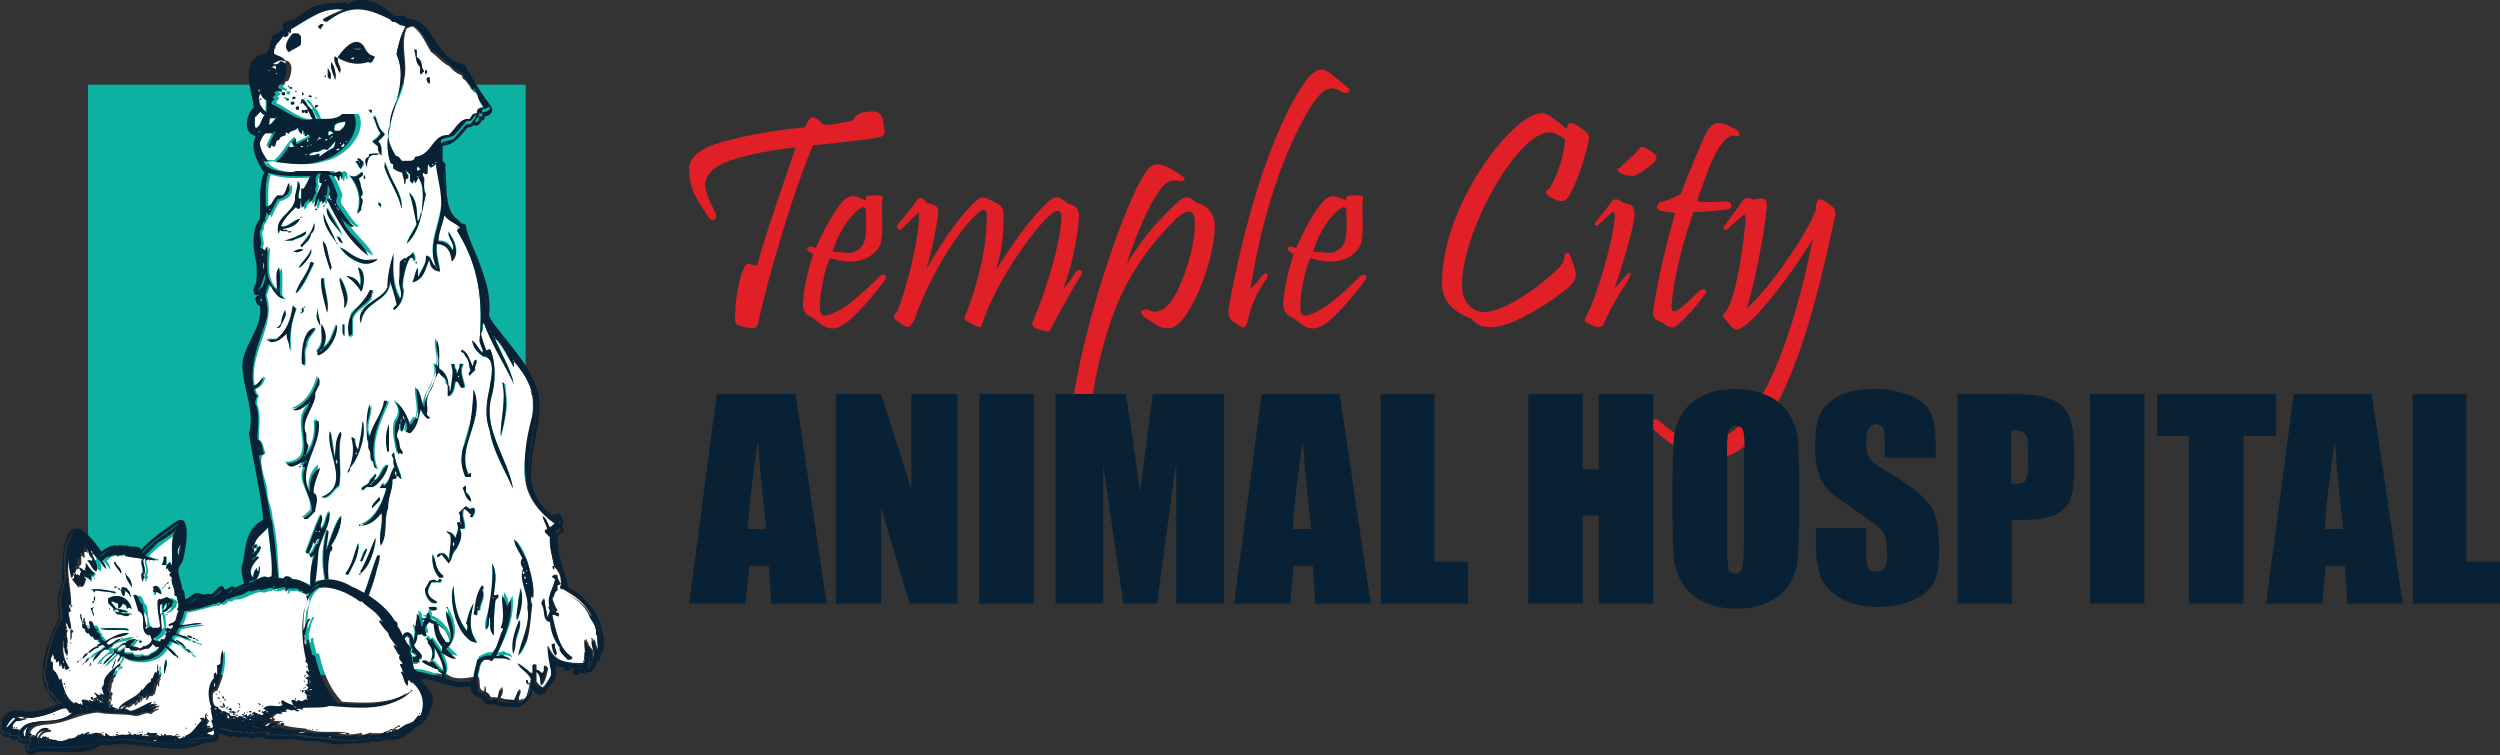<svg xmlns="http://www.w3.org/2000/svg" xmlns:xlink="http://www.w3.org/1999/xlink" id="Layer_1" x="0" y="0" version="1.1" viewBox="0 0 298.2 90.1" xml:space="preserve"><rect x="0" y="0" width="298.2" height="90.1" fill="#333333" stroke="none"/><style>.st0{fill:#e01f26}.st1{fill:#082134}.st3{fill:none}.st4{fill:#fff}</style><g><g><path d="M82.2 20.3c-.1-1.8 2-2.8 3.7-3.3 3.5-1 7.6-1.6 10.1-1.8.6-1.1.6-1.9 2.3-.3 1.1 0 2.2-.3 2.9-.4 1.3-.2.1-1.1 2.8-1.2 1.3-.1 1.3 1 1.5 2.1.3 1.1-1 1-1.9 1.2-.9.1-5.7.7-6.6.7-2 4.4-5.3 15.4-6.4 20.5-.3 1.6-.5 1.6-2.5 1-.6-.2-.4-.6-.4-1.6 0-1.2.4-3.7.9-4.9.5-1.3.8-.7 1.7-.6.8-3.2 3.8-11.7 4.6-14.1-3.4.3-8.3 1.3-9.7 2.5-1.4 1.3-1.5 2.2.1 5.2.4.8-.3 1.3-.8.6-2.1-3.1-2.2-3.9-2.3-5.6z" class="st0"/><path d="M97 30.3c-1.3-.6-.6-1.2.3-.7.8-1.8 1.8-3.8 2.9-5.2 1.2-1.5 1.8-1 3.1-.5-.1-.6 0-.6 1.2-.6s.7.3.7 1c0 3.6.4 4.9-1.2 6.1-1.8 1.3-3.8.7-5 .4-.3.5-1.2 3.4-1.2 5.9 0 .8.3 1.2 1.2.8 1.7-.6 3.1-1.8 5.9-4.5.5-.5 1.1-.1.6.5-5.2 6.7-6.3 6.4-8.4 4.5-.6-.3-1.5-.6-1.3-2.1.1-1.6.5-3.4 1.2-5.6zm5.7-.8c.8-.9.6-2.6.6-4.1 0-.6-.1-1-.9-.4-1.1.9-2.2 2.4-3.1 5 0 0 .7.1 1.3.1.6.1 1.3.2 2.1-.6zM108.2 39c-.4-.1-.9-.5-1.3-.8-.4-.3-.4-.5.1-1 .8-1.7 2.8-8.9 2.6-11.9-.6.6-1.3 1.2-1.9 1.9-.6.6-.9-.2-.5-.6.4-.4 1.4-1.6 2-2.5.6-.9.9-.4 1.4.1.8.3 1.4.2 1.3 1.3-.1 1.1-.7 4.3-1.4 6.6 1.3-2.3 3.8-6.3 6-8.2.6-.5 1-.4 1.9.1 1.1.5 1.3.8 1.3 1.6 0 .9.1 3.5-.9 6.6 2-3.1 3.9-6 6.4-8.3.7-.6 1.3-.4 2.2.4.5.1 1.4.3 1.3 1.7-.1 1.5-.6 5.2-1.9 8.5.6-.7 1-1.2 1.4-1.9.4-.7 1.2-.4.7.3-.7 1.1-2.3 3.9-3.5 6.2-.3.4-.1.6-1 .3-1.2-.3-1.5-.4-1.1-1.3 1.8-4.2 3.3-9.8 3.3-12.3 0-.7-.5-.9-1.2-.3-1.6 1.3-6.3 7.4-8.2 13-.2.7-.3.6-.7.4-.4-.1-.7-.3-1.2-.6s-.2-.6 0-1.1c1.6-4.1 2.4-7.9 2.4-11.6 0-.8-.5-.6-.9-.3-2.7 2.2-6.3 8.5-7.7 12.8-.4.6-.5 1-.9.9zM140 35.5c.9-1.5 2.7-5.9 2.5-9.2-.1-1.6-1.2-1.1-2.1-.3-2.3 2.2-6.2 6.5-8.3 13.5-2.1 6.9-2 10.2-2.3 14.6-.1 1-.3 1.3-1.8 0-.8-.7-.6-1.6-.6-1.6 1.2-13.9 7.5-29.4 8.9-31.4.6-1 1-1.5 1.8-1.5.6 0 1.5.4 2.9 1.4.6.3.2.7-.3.6-1.3-.3-1.9.3-2.9 1.9-1 1.5-2.8 5.8-3.4 8 2-3.4 4.5-6 6.2-7.5 1.1-.9 1.5-.3 2 .1 1.8.6 2.4 1.6 2.3 3.3-.3 4.3-2.6 9.6-4.2 11.1-1.4 1.3-2.5.5-4.2-.7-.8-.6-.2-1.1.6-.8.8.5 2 0 2.9-1.5zM151 32.6c.2 0 .3.2.1.6-1.4 2-1.9 3.4-2.3 5.2-.3.9-.6.7-.9.5-1.1-.7-1.6-.9-1.3-2.4 3.2-17.5 8-25.9 9.9-27.7.4-.3.7-.5 1.1-.5.8 0 1.6.9 3.1 2.1.6.4.1.9-.6.6-1-.6-2-1.1-3.8 1.8-3.1 5-5.7 12.8-7 20.8-.1.3-.1.6-.2.9 1.2-1.1 1.5-1.9 1.9-1.9zM154.3 30.3c-1.3-.6-.6-1.2.3-.7.8-1.8 1.8-3.8 2.9-5.2 1.2-1.5 1.8-1 3.1-.5-.1-.6 0-.6 1.2-.6s.7.3.7 1c0 3.6.4 4.9-1.2 6.1-1.8 1.3-3.8.7-5 .4-.3.5-1.2 3.4-1.2 5.9 0 .8.3 1.2 1.2.8 1.7-.6 3.1-1.8 5.9-4.5.5-.5 1.1-.1.6.5-5.2 6.7-6.3 6.4-8.4 4.5-.6-.3-1.5-.6-1.3-2.1.1-1.6.5-3.4 1.2-5.6zm5.7-.8c.8-.9.6-2.6.6-4.1 0-.6-.1-1-.9-.4-1.1.9-2.2 2.4-3.1 5 0 0 .7.1 1.3.1.6.1 1.3.2 2.1-.6zM183.7 13.5c1-.1 1.9.9 3.2 1.9.1-.9.4-1.1 2 .1.7.6.8.7.4 2.1-.4 1.8-1.4 4.5-2 5.5-.5.9-.8 1-1.5.8-1.6-.5-1.6-1.2-1-1.4.8-1.2 1.7-3.6 1.9-5.8-.7-.6-1.3-.9-1.9-.9-3.9 0-10.5 12.1-10.4 18.2 0 1.5.5 2.1 1 2.6.9.8 1.9.7 2.9.4 2.4-.7 5.8-3.2 7.7-5.1.6-.7.5-.8.6-1.3 0-.5.6-.6.7-.1 1.1 2.8.9 3-1.4 4.7-2.1 1.6-5 3.2-6.6 3.6-2.2.6-3.3-.1-3.8-.8-.3-.1-3.5-1.1-3.5-4.1-.1-9.3 8.3-20.1 11.7-20.4zM192.6 26.1c.1-1.1-.2-.9-.7-.4-.6.5-1.1 1-1.1 1-.4.4-.8.2-.4-.3.7-.9 1.3-1.6 1.8-2.3.4-.5.8-.4 1.4.1.8.2 1.6.1 1.3 2-.3 2-1.9 7-2.3 8.2.6-.6 1-1.2 1.5-1.7.2-.3.6-.2.3.3-.2.5-1 1.7-1.5 2.5s-1.4 2.6-1.6 3.1c-.1.4-.6.7-1.8 0-.6-.3-.6-.3-.3-.9 1.3-2.3 3.2-9.1 3.4-11.6zm2.7-8.1c.5-.6.5-.8 2 .3.8.6-.2 1.3-1.3 2.1-.9.6-1.2.7-2 .5-.5-.1-.7-.2-.9-.4-.3-.2-.4-.5 0-.4 1.2-1.1 1.7-1.5 2.2-2.1zM203.6 15.7c.7-1.1 1.2-1.5 3.4-.3.6.3.7 1-.1.8-.6-.1-1.1.3-1.9 1.5-.5.7-1.4 2.8-2.4 5.8-.1.3-.3.6.4.6.9 0 2.2 0 2.9-.1.7 0 .9.9.1 1-.8.1-3 .3-4 .3-1.2 3.4-2.2 7.1-2.6 10.8-.2 1.9.7 1.1 3.2-1.3.6-.6 1.2-.2.7.4-1.5 2-2.1 2.5-2.9 3.3-.8.8-1.2.7-2.2-.1-.4-.1-1.2-.3-1-1.4.7-4.7 1.7-8.2 2.6-11.6-.8-.1-1-.1-1.8-.3-.5-.1-.4-.8 0-1 .5-.1.7-.1 1.3-.4.6-.2 1.2-.6 1.2-.6 1.5-4 2.7-6.6 3.1-7.4z" class="st0"/><path d="M204.2 54.7c-2 0-4.4-1.1-7-3.5-.7-.7-.1-1.6.7-1 1.8 1.6 3.3 2.5 5.3 2.5 6.3 0 10.3-11.6 12.6-22.1.1-.7.3-1.3.4-2-2.6 4.2-6.1 8.7-7.9 10.1-1.5 1.2-1.6.4-2.6-.7-.5-.6.1-.7.1-.7 1.3-1.8 2.2-8.2 2.4-11 .1-1.2-.4-.5-1 0-.5.4-.9.8-1.1 1-.3.3-.7 0-.4-.4.4-.5.8-1.1 1.4-1.9.9-1.2.9-1.7 2-1.2 1.3-.2 1.8-.4 1.6 1.3-.2 2.6-1.7 10.1-2.4 11.7 2.5-2 7.4-9.1 8.3-11.8 0-1.7.7-1.4 1.9-.4.6.4.4 1.2.3 1.6-1.8 8.1-6 28.6-14.6 28.5z" class="st0"/></g><g><path d="M94.9 47l3.7 25H92l-.3-4.5h-2.3l-.5 4.5h-6.7l3.3-25h9.4zm-3.5 16.1c-.3-2.8-.7-6.3-1-10.5-.7 4.8-1.1 8.3-1.2 10.5h2.2zM114.2 47v25h-5.7l-3.4-11.4V72h-5.4V47h5.4l3.6 11.3V47h5.5zM123.3 47v25h-6.5V47h6.5zM146 47v25h-5.7V55.1L138 72h-4l-2.4-16.5V72h-5.7V47h8.4c.2 1.5.5 3.3.8 5.3l.9 6.4 1.5-11.7h8.5zM159.8 47l3.7 25h-6.6l-.3-4.5h-2.3l-.4 4.5h-6.7l3.3-25h9.3zm-3.4 16.1c-.3-2.8-.7-6.3-1-10.5-.7 4.8-1.1 8.3-1.2 10.5h2.2zM171.1 47v20h4v5h-10.4V47h6.4zM197.2 47v25h-6.5V61.5h-1.9V72h-6.5V47h6.5v9h1.9v-9h6.5zM214.6 61.7c0 2.5-.1 4.3-.2 5.3s-.5 2-1.1 2.9c-.6.9-1.5 1.5-2.5 2-1.1.5-2.3.7-3.7.7-1.3 0-2.5-.2-3.6-.7-1.1-.4-1.9-1.1-2.6-2-.6-.9-1-1.8-1.2-2.9-.1-1-.2-2.8-.2-5.4v-4.3c0-2.5.1-4.3.2-5.3s.5-2 1.1-2.9c.6-.9 1.5-1.5 2.5-2 1.1-.5 2.3-.7 3.7-.7 1.3 0 2.5.2 3.6.7 1.1.4 1.9 1.1 2.6 2 .6.9 1 1.8 1.2 2.9.1 1 .2 2.8.2 5.4v4.3zm-6.5-8.2c0-1.2-.1-1.9-.2-2.2-.1-.3-.4-.5-.8-.5-.3 0-.6.1-.8.4s-.3 1-.3 2.3v11.7c0 1.5.1 2.3.2 2.7s.4.5.8.5.7-.2.8-.6c.1-.4.2-1.3.2-2.8V53.5zM230.8 54.6h-6v-1.9c0-.9-.1-1.4-.2-1.7-.2-.2-.4-.4-.8-.4s-.7.2-.9.5c-.2.3-.3.8-.3 1.5 0 .8.1 1.5.3 1.9.2.4.8.9 1.8 1.5 2.9 1.7 4.7 3.1 5.5 4.2.8 1.1 1.1 2.9 1.1 5.3 0 1.8-.2 3.1-.6 3.9-.4.8-1.2 1.6-2.4 2.1-1.2.6-2.6.9-4.2.9-1.7 0-3.2-.3-4.5-1-1.2-.7-2-1.5-2.4-2.5-.4-1-.6-2.5-.6-4.3V63h6v3c0 .9.1 1.5.3 1.8.2.3.5.4.9.4s.8-.2 1-.5.3-.8.3-1.5c0-1.5-.2-2.4-.6-2.9-.4-.5-1.4-1.2-3-2.3-1.6-1.1-2.7-1.8-3.2-2.3-.5-.5-1-1.2-1.3-2-.3-.9-.5-1.9-.5-3.3 0-1.9.2-3.3.7-4.2.5-.9 1.3-1.6 2.4-2.1 1.1-.5 2.4-.7 4-.7 1.7 0 3.1.3 4.3.8 1.2.5 2 1.2 2.4 2.1.4.8.6 2.2.6 4.2v1.1zM233.4 47h6.5c1.8 0 3.1.1 4.1.4 1 .3 1.7.7 2.1 1.2.5.5.8 1.2 1 1.9.2.7.3 1.9.3 3.5v2.2c0 1.6-.2 2.8-.5 3.5-.3.7-.9 1.3-1.8 1.7-.9.4-2 .6-3.4.6H240v10h-6.5V47zm6.5 4.3v6.4h.5c.6 0 1-.1 1.2-.4.2-.3.3-.9.3-1.8v-2.1c0-.9-.1-1.4-.4-1.7-.2-.3-.8-.4-1.6-.4zM255.8 47v25h-6.5V47h6.5zM271.5 47v5h-3.9v20h-6.5V52h-3.8v-5h14.2zM282.9 47l3.7 25H280l-.3-4.5h-2.3L277 72h-6.7l3.3-25h9.3zm-3.4 16.1c-.3-2.8-.7-6.3-1-10.5-.7 4.8-1.1 8.3-1.2 10.5h2.2zM294.2 47v20h4v5h-10.4V47h6.4z" class="st1"/></g><g><path fill="#0cb1a2" d="M10.5 10.1h52.2v70.4H10.5z"/><g><path d="M69.6 80.2l.1-.1-.1.1zM71.4 75.3zM69.1 80.5zM67.9 79.9z" class="st3"/><path d="M65.8 72.6c0-.1-.1-.2-.2-.2 0 .1.1.2.2.2zM50.5 75.1c-.1 0-.1.1-.1.2h.2c-.1-.1-.1-.2-.1-.2zM62.6 69.1c.1-.1.1-.3 0-.4-.1.2-.1.3 0 .4zM42.5 53.9c0 .1-.2.3.1.3 0-.1 0-.2-.1-.3zM53 80.6c0-.1-.1-.1-.2-.1.1.1.2.1.2.1zM62.8 68c-.1.1-.1.1 0 .2.1-.1.1-.2 0-.2zM34.2 68.9zM62.7 69.6c.1.1.1.1.2 0 0-.1-.1-.1-.2 0zM51.9 19.4c.1.1.1.1.2 0-.1-.1-.1-.1-.2 0zM42.9 19.5c.1 0 0-.2-.1-.2 0 .1 0 .1.1.2zM62.6 67.4c-.1.1-.1.1 0 .2.1-.1.1-.2 0-.2zM48.5 3.4c-.8 1.9.2 4.2-.3 6.1-.1 1.9-1.6 3.7-1.6 5.6-.6 1.2 0 2.5.7 3.6.4 0 .5.5.8.6.7 0 1.4.2 1.5-.5 2.1-.2 2-2.7 4-2.6.8-.6 1.2-2.1 2.4-1.9.1-.3.4-.7.9-.8 0-.4.3-.6.8-.6-.5-.6-.6-1.3-1-1.9-.1.1-.1 0-.2-.1-.5-.3-.7-1.3-1.3-1.5v-.2c-.1 0-.1-.1-.1-.2-.6-.2-1.1-.6-1.5-1.1-.9-.4-1.4-1.2-2.2-1.7-.6-1-1.1-2.3-2.1-3-.3-.1-.5.1-.8.2zm2.7 5.8c.1.3.1.5 0 .8-.3-.2-.5-.8 0-.8zm-.4-.9c.1.2.1.4 0 .6-.1-.3-.1-.4 0-.6zm-.5-.7c.1.3-.1.6.3.8l-.4.4c-.2-.3 0-.6-.1-.9-.6-.5-.4-1.3-.7-2h.3v.9c.4.2.5.5.6.8zM37.7 63.5c.1-.1.1-.1 0-.2-.1.1-.1.1 0 .2zM38.2 63.4c-.1-.1-.1-.1-.2 0 0 .1.1.1.2 0zM37.6 64.9c-.2 0-.2-.1-.4-.2.2.6-.4.9-.4 1.4.5-.3.5-.9.8-1.2z" class="st4"/><path d="M37.8 64.5v-.1c-.3.2-.2.4-.2.5.2 0 .2-.2.2-.4zM65.8 72.6c0 .1.1.2.2.2 0-.2 0-.2-.2-.2zM56.6 10.7c-.1 0-.1.1 0 0 0 .1 0 .1 0 0 0 .1 0 0 0 0zM41.8 7c.6.2.5 0 .4-.2-.1.1-.3.1-.4.2zM44.1 6.9c-.1.1-.1.2 0 .2v-.2zM66 72.8c0 .1.1.2.2.2 0-.2 0-.2-.2-.2zM43.2 5.8h-1.1c.3.1.6.2 1.1 0zM54.8 44.9c-.1-.1-.1-.1-.2 0 .1.1.1.1.2 0zM58.8 40.4c-.1 0 0 .2.1.2 0-.2-.1-.2-.1-.2zM44.5 57.5c.1 0 .2-.1.2-.2-.1 0-.2.1-.2.2zM54.9 62.5c.1 0 0-.2-.1-.2 0 .1 0 .2.1.2zM49.8 20.4c.1-.1.2-.2.3-.2-.1-.2-.1-.2-.2-.3-.2.2-.2.3-.1.5zM61.1 43.1c-.1 0 0 .2.1.2 0-.2 0-.2-.1-.2zM52.2 32c.1 0 0-.2-.1-.2 0 .1 0 .2.1.2zM58 42.5c-.1.1-.1.1 0 .2.1-.1.1-.2 0-.2zM41.1 26.3c-.1 0 0 .2.1.2.1-.2 0-.2-.1-.2zM39.8 24.1c.1 0 0-.2-.1-.2 0 .1 0 .2.1.2zM49.8 21c-.1 0 0 .2.1.2.1-.1 0-.1-.1-.2zM31.8 19.3c-.1 0 0 .2.1.2.1-.1 0-.2-.1-.2zM48.5 20.3c-.1 0 0 .2.1.2 0-.1 0-.2-.1-.2zM33.5 7.1c-.3.2-.6.3-.9.5l.2.2c0 .2-.3 0-.4.3.2-.1.3 0 .5.2.1-.2.1-.4.4-.6.2-.1.7.2.8-.4-.3.1-.4-.2-.6-.2zM54.1 64.6c-.1.2-.1.4 0 .6.2-.2.2-.3 0-.6zM51.9 79.3c0-.1-.1-.2-.2-.2 0 .2.1.3.2.2zM52.1 79.5c0-.1-.1-.2-.2-.2 0 .2.1.2.2.2zM48.3 31.1c-.1.1-.1.1 0 .2.1-.1.1-.2 0-.2zM44.2 57.8c0 .1.2 0 .2-.1-.1 0-.2 0-.2.1zM58.8 71.2c-.1.1-.1.1 0 .2.1 0 .1-.1 0-.2z" class="st4"/><path d="M44.3 57.7c.1 0 .2-.1.2-.2-.1 0-.2.1-.2.2zM50.3 75.5v-.2h-.2c.1.1.1.2.2.2zM62.4 67c-.1.1-.1.1 0 .2.1-.1.1-.1 0-.2zM57 72.4c-.1.1-.1.1 0 .2.1-.1.1-.1 0-.2zM51.5 19.6c.1.1.1.1.2 0-.1-.1-.1-.1-.2 0zM62.5 68.5c.1-.1.1-.2 0-.4-.2.2-.2.3 0 .4zM50.2 75.3c0-.1-.1-.2-.2-.2 0 .1 0 .2.2.2zM37.9 64.5c.2 0 .1-.2 0-.2-.1.1-.1.1 0 .2-.1 0-.1 0 0 0zM36.4 54.9c0-.1-.2 0-.2.1.1 0 .2 0 .2-.1zM38.3 41.7c.1 0 .2-.1.2-.2-.1 0-.2.1-.2.2zM47.1 56c0 .3-.2.4.1.6 0-.2.2-.5-.1-.6zM48.1 49.6c-.1.2-.1.3.1.4 0-.1.1-.3-.1-.4zM31.3 30.3c-.1.1-.1.1 0 .2.1-.1.1-.1 0-.2zM47.7 49.8v.6c.1-.3.1-.3 0-.6zM35.8 17.5c.1.1.3.1.4 0-.1-.2-.2-.2-.4 0z" class="st4"/><path d="M48.7 75.5c.3.1.5.5.5 1.2.3-1.3.3-1.3.1-2 .2.1.4.3.6.4-.4-.8.1-1.4 0-2.3.4.3.4.3.6 1.5.3-.2 0-.6.4-.7-.1 0-.3-.1-.4-.1.1.1-.1 0 0-.1.2-.1.3 0 .5-.1s-.1-.5.3-.6c.1.2.3.4.2.7 1.2.5 1.9 1.4 2.4 2.6.3-1-.6-2.3-.5-3.5.9 1.2 1.4 3.7 0 4.5l1.2 1.2c-.8 0-1.2-.5-1.9-.8.3 1 1 2.1.5 2.9.9.9 2.3.6 3.5.4-.1-.8.3-1.6.4-2.4.5-.2 1-.6 1.6-.5.9-.8.9-2.2 1.5-3.1-.1-.2-.2-.2-.3-.2.6-1.3.1-2.6.2-3.9.3.4.5.8.6 1.4.1-.4.4-.7.4-1.1.4 2.4-.6 4.7-1.7 6.9.3.1.6-.3.9 0 .2.2.6 0 .8.6-.7-.4-1.3-.2-1.9-.3l-.3.3c-.2.2-.2-.1-.4-.1H58c-.9.6-.6 1.5-1 2.3.5.7-.2 1.7.9 1.9-.1-.2-.1-.5-.1-.7.3.3.1.5.2.8.3 0 .4.4.6.6h.9c.1-.5.1-.8.4-1.3.2.6 0 1-.2 1.3.5.3 1.2.2 1.7.3.3-.4.2-1 .6-1.3.4.5-.5 1.1.1 1.4 1-.4 1-1 1.2-2.1v-.1c0-.1.1-.3.2-.3 0 0 0-.1-.1-.1-.2-.7-1.4-1.2-1.6-1.9.5.3 1.1.7 1.5 1.2v-.1c.1 0 .2.1.3.2v-1c.1-.1.2-.2.4-.1v.6c.3 0 .5.3.7.4.5-.2.2-.6.3-.9.2 0 .2.2.4.3-.2.7-.2 1.4-.8 2.1-.1-.6 0-1.3-.6-1.7v1.2c.2.3.4.5.7.8 1.9-1.4.6-3.1.7-5.1.7 1.9 2.1 2.1 4.2 2.1.4-.4 0-1.1.4-1.5-.1-.4-.3-.9-.1-1.4.2.2.1.4.3.5v.2c.2.2.5.7.6.7v1c.1-.2.1-.3.2-.5.2-.7-.4-1.2-.2-1.9.4.3.2 1 .6 1.2v-1.6c-.2-.1-.2-.5-.2-.6h.2-.2c0-.9-.6-1.2-.8-1.9-.7-1.5-1.9-2.2-3.2-3-.1 0-.2 0-.4-.1.3-1 0-1.9-.7-2.6v.3s-.1 0-.1.1c0-.1-.1-.3-.1-.4 0 0 .1.1.2 0-.2-1.2-.6-2.3-.5-3.5l-.6-.6c0-.4.2-.3.3-.3-.1-.5-.4-.9-.6-1.6.6.4.6 1 .9 1.4.2-.1.4-.3.6-.5-8.6-6.3 1.5-13-4.9-19.4v.7c-.8-1.3-1.4-2.6-2.3-3.5.8 1.8 1.9 3.6 2.3 5.5-1.1-2.3-2.7-4.8-3.6-7.3-.2.4 0 .8-.3 1.2-.2.3.5 1.8.6 2.1.2 0 .3-.2.5-.1.7 1.7.6 3.9.1 5.7-1 3.9 2 7.3 2.6 10.9-1-2.3-2.4-4.4-2.8-7-.6-1.6-.3-3.3 0-5 .2-1.3.8-3.7-.8-3.8-.7-.5-1.1-.9-1.3-1.9.7.6.7 1 1.3 1.5.1-.6-.4-1-.4-1.5.4-4.6 0-8.8-2.7-13.1.1-.1.2-.2.4-.3-.5-.7-1.3-.8-1.9-1.6-.2 1.1-.7 2-.7 3.1.7-.1 1.3.2 1.7 1.1.4-.9-.6-1.4-.5-2.2.7.9 1.5 2.6.4 3.5-.2-1.4-.7-2-1.8-2.1-.1 1.2.3 2.2.4 3.3-.9-.1-1.1-.7-1.3-1.4-.5 1.2-.6 2.3-2 2.7.3-.6.3-1.2.6-1.7.2.3 0 .7.1 1.1.3-.9 1-1.5.9-2.5.6-.2.6 1.1 1.2 1.2-1.3-2.8.9-5.5.6-8.3 0-1.3-.4-2.6-.6-3.9-.5.3-.6.7-.9 0-.1.4 0 .7-.1 1.1-.2.2-.3 0-.5-.1-.4.3.2.6.1.8 0 .6-.1 1.3.2 1.8-.5 2-.7 4.4-2.3 5.9.3-.9.8-1.5 1.2-2.3-.3-1.4-.5-2.5-.9-3.8 1 .9.9 2.2 1 3.4.4-.2.2-.8.5-1 .1-1.3.4-3.1-.4-4.2l-.3.6c-.2 0-.1-.2-.2-.3-.2 0 0 .3-.2.4l-.3-.3v-.8c-.2-.1-.2-.3-.4-.3-.1.2.2.4.2.4 0 .5-.2.3-.3.5-.1.2.1.4-.2.6.1-.5-.2-.9-.2-1.4-.4 0-.8-.2-1.1-.5v-.5c-.1 0-.2-.1-.3-.1-1.6-4.5 2.6-8.7.7-13 .3-1.2.5-2.3 1.1-3.3-.2-.1-.4 0-.7-.1-3.1-2.1-5.5-3-8.8-.5-1.5 0 1.7-1.2 2.1-1.4-2.5-.5-4.4 1.2-6.4 2.3v.4c-.1.1-.2 0-.2 0 .1.4-.3.6-.6.5-.7.6-1.2 1.2-1.1 2.1.4.3 1 .3 1.3.8 1.1.1.8 1.7.4 2.4-.1.2-.4 0-.4.3 0 .2-.3.3-.2.5.1.1.2.1.4.2v.3h.4v.3c-.1.1-.2.1-.4 0v-.3c-.3-.2-.7-.3-.9.1 0 .1.1.1.2.2-.1.1-.3.2-.4.3l.2.2c0 .2-.4.3-.3.6 1.5.7 3.2 2.4 4.9 1.8-.3-.2-.4-.7-.6-1v.3H37c-.1-.1-.1-.2 0-.4h.3c-.1-.5-.7-.7-.8-1.2h-.2c0 .2-.2.3-.3.4-.1-.1-.1-.2 0-.3h.3v-.2c.1 0 .2.1.2.2.5-.1.7.5.9.8.5.4.7.9.9 1.5 1.1 0 2.3.2 3.1-.6h1.4c1.1 2.4-1.8 5.2-4 5.6-2.3.8-4.5.1-6.8 0 0 1.1 3.2 1.6 3.9 1.2h3.9c.4.4.9.1 1.3 0 .4.2.4.6.3 1-.2-.1-.1-.3-.2-.4-.2.1 0 .8-.3.5 0-.3-.2-.5-.3-.5-.3.1-.5-.4-.8-.1.4.7.7 1.4 1 2.2.2.4-.4.7 0 1.3.6.8 1.1 1.8 2 2.6-.4.3-.9-.5-1.3-.7.4 1.5 2.6 2.8 3 4.2-2.5-1.5-4-4-5.2-6.5.1-.1.2 0 .4-.1 0-.2 0-.4-.2-.5.2-.6.2-.6-.1-1.2 0 .7-.2 1.8-.6 2.3 0-.1.1-.3-.1-.4-.1 0-.1.1-.2.2-.2 0-.1-.2-.2-.4-.2.3-.1.8-.5 1 0-1 .5-1.9.9-2.8 0-.1-.2 0-.3-.1 0-.3-.1-.7.2-1.1h-.3c-.4.3-.4.8-.3 1.2.1.4-.3.7 0 1.1-.3.3-.3.8-.7 1.1-.2-.1 0-.4-.1-.4l-.6.6v.2l-.3.3c-.2-.6 0-1.5-.1-2.3 0-.1.2 0 .3 0 .2-.5.5-.9.8-1.5-1.8 0-3.4.2-5-.4-.4 1.3-.3 2.7-.3 4 .8.1.8-.9 1.4-1.3h.6c.5-.4.4-1.1.8-1.5.2 1.1-.2 1.7-1.4 2-.4.6-.7 1.2-1 1.9-.2-.1-.1-.3-.3-.4 0 .3-.1.6-.3.8 0 .2-.1.3-.2.4-.1.2-.2.4-.1.6-.6.7.3 1.5-.2 2.3.2.1.3.3.6.4.1-.2.1-.4.3-.5 0 1.7-.6 3.9 1.1 5.2.1-.8-.3-2 .3-2.7.2 1 0 2.3.1 3.3.1.2.3.2.4.4-.8 0-1.3-1.2-1.8-1.8-.2.4-.3 1-.5 1.3 1.2 3.7-2.2 6.9-1.4 10.8.7-.1.8-.7 1.3-1.1-.2.7-.5 1.3-1.2 1.5.1.5.1.5.4.8-.2.4-.4.8-.1 1.3.3 1.3.1 2.5.1 3.9.6.4.5 1.2.8 1.7-1.3.2.1 3.4.2 4.3-.1 1.2.6 2.2.6 3.3.6 2.3.6 4.8.8 7.2.2 0 .4.1.7.1.2-.5.7-.2 1 .1.6 0 1.6.4 2.2.8H37c0-1.4.1-2.6.4-4-.2.2-.3.3-.5.4-.1-.1-.1-.3-.1-.4-.1 0-.3.1-.4-.1.6-1.5 1.1-3.1 1.8-4.5.4.6-.3 1.1 0 1.7.6-.5.5-1.5 1-2.1.2 1.7-1 3.2-1.3 4.7-.1 1.3-.2 2.6-.4 3.9.3-.4.8-.2 1.2-.4-.4-2-.3-3.9.2-5.9l.2.2c-.1.8-.2 1.5-.3 2.3.6-1.4.9-2.9 1.8-4.2.1 1.1-.5 2.6-1.2 3.6 0 .1.2.1.2.3-.8 1.1-.5 2.5-.6 3.7 1 .1 2 .4 2.8.9.4-.1 1.1.6 1.6.8.6-1.5 1-3.1 1.6-4.6h.3c-.2 1.7-.8 3.3-1.3 4.9 1.1.9 2.4 1.6 3.1 3 .3.1.4.4.3.6.3.4.5.7.6 1.2.1-.2.2-.5.7-.4zm14.1 5.6c.2.1.1.2.1.4h.2c0 .1-.1.2-.2.1-.2-.2-.2-.4-.1-.5zm7.8-5c.1 0 .1.1.1.2-.1 0-.3-.2-.1-.2zm-4.3 2.1c-.4-.4-.4-.9-.5-1.3.1-.2.2-.1.4-.1-.2.5.4.9.1 1.4zM65 71.4c-.1.8.3 1.5.3 2.5.2-.6.6-.9.2-1.3-.1-.1 0-.3.2-.2-.5-1.3.3-2.2.6-3.4-.1-.1-.3-.2-.4-.3.2-.2.4-.2.6-.1 0 .4.2.7.4 1-.1.1-.2.1-.3.1-.2.2 0 .4-.1.7-.4.2-.3.7-.6 1 .2.5.3 1 .6 1.3 0 .2-.1.2-.2.2 0 .3.3.1.4.3 0 .8-.4-.1-.8.2.4 1.7.7 4 2.4 5-.1.4-.3.2-.5.3-.4-.4-.8-.7-1-1.3l.1-.1c-.7-.9-1-2-1.2-3.1-1-.2-.5-1.4-.9-2-.2-.4.1-.5.2-.8zM60.4 49c-.1 1-.4 2-.6 3.1-.1-2.2.6-4.3.2-6.5.1.1.2.2.3.2 0 1.1.3 2.1.1 3.2zm2.7 18.6c.3 1.2.7 2.5.5 3.8 0-.1-.1-.2-.1-.3-.2.1-.2.7 0 1-.3 2.1-.2 4.5-1.6 6.1.3-1.7 1.4-3.7 1.1-5.7.2-1.6-1.2-3.3-.5-4.7-.3-.3-.3-.7 0-1.1-.3-.8-.9-1.4-1-2.3.5.4 1.3 1.9 1.6 3.2zm-1.3 4.3c-.1-.6.3-1.2.2-1.8.4 1.2.1 2.7-.4 3.9-.2-.8.3-1.4.2-2.1zm.2 2c.3 1-.7 2.7-.7 4-.3-1.3.1-2.6.7-4zM34.3 10.3c0-.1.2 0 .2.1-.1 0-.2 0-.2-.1zm-.4 1.3c0-.1.2 0 .2.1-.1.1-.2 0-.2-.1zm.2.2c0-.2.3-.1.4 0-.2.2-.4.2-.4 0zm1.9 1.4c.1-.1.2-.1.4 0l-.3.3c-.1-.1-.1-.2-.1-.3zm-1.1-1.6c.1-.1.2-.1.4 0-.1.1-.3.1-.4.2v-.2zm.4-.8c.1.1.1.1 0 .2v-.2zm-.8-.3c0-.2.3-.1.4 0-.2.1-.4.1-.4 0zm.6 1.9c-.2.2-.5.1-.4-.2.1-.1.3-.1.4 0v.2zm.5.7h-.2c-.2-.2-.1-.5.2-.4.1.1.1.3 0 .4zm.2-8.8v1c-.4.5-.9.5-1.4.9-.7-.7 0-1.6.5-2.2h.6l.3.3zm.2 7.5c0-.1.2 0 .2.1-.1.1-.1 0-.2-.1zm.1-.4c-.1-.1-.1-.3 0-.4.2.1.2.2 0 .4zm.7.1c.1-.1.3-.1.4 0-.1.1-.2.1-.4 0zm1 .2c-.1.1-.1.1-.2 0 0-.1.1-.1.2 0zm-.2 1.2c0-.2-.1-.5.4-.3-.1.1-.3.2-.4.3zm.6-9.4l-.3-.3c.1-.1.2-.3.5-.3.1.2-.2.3-.2.6zm.6 5.7c-.1-.1-.1-.1 0-.2.1.1.1.2 0 .2zm10.4 65.4c0-.1.2 0 .2.1-.1 0-.2 0-.2-.1zm2.2-1.8c-.2-.1-.2-.2-.3-.3.3-.1.6-.1.9-.1.1.1.1.2.1.3-.2.2-.5 0-.7.1zm1.2-3.3h-1.1c-.8 1.2-.5 1.9.7 2.4-.9.5-1.6-.9-1.5-1.6.2-.3.3-.6.5-.9.3-.2.6-.4.9 0 .1 0 .7-.7.5.1zm-.2-.6c-.7-.8-.9-1.7-.8-2.8.6 1.1.2 1.6 1.3 2.7-.1.3-.4.1-.5.1zm.9 3.6c0-.1.2 0 .2.1-.1 0-.2 0-.2-.1zm-.6-6.4c-.2.2-.3.4-.5.3.1-.5.5-.3.8-.4.3.2.5.4.7.9-.1-1.1.4-2 .1-3.1-.1-.1-.3-.2-.5-.4.6 0 .9.4 1.1.8.4-1.3.4-1.3.2-1.8.1-.1.2 0 .4-.1 0-.4.1-.8-.2-1.1l.8-.8c.2 0 .3.3.6.3.1 0 .2-.2.4-.1.2.4 0 .8-.2 1.1-.1 0-.2 0-.3-.1 0-.1.1-.1.2-.2-.3-.2-.5-.6-.9-.7-.4.8.2 1.5.1 2.3-.2.2-.3 0-.6.1.6 1.3-.9 2.8-1.3 4-.3-.3-.6-.6-.9-1zm3.7-19.5l.1-.1c1.4 3.5-2.2 6.8-.6 10.1l.2-.2c.2.2 0 .4.1.5h-.7c-1.5-3.4 1.6-6.7.9-10.3zm-.8 12.2c.2.3.6.6.6 1.1-.7-.4-.7-1-1-1.6l.3-.3c.2.2 0 .5.1.8zm.1 17.2c-1.2-1.7-2.3-4.3-1.6-6.2.1 1.9.3 3.8 1.6 5.4 0-.3.2-.6-.1-.9.3-.8.4-1.7.9-2.4-.4 1.6-.7 3.1.4 4.6-.6.2-1-.1-1.2-.5zm2.7-3.6c.3-1.6.3-3.5.3-5.2.7 1.2.3 2.5.2 3.8.3 0 .3 0 .5-.1.2.4-.2.5-.3.7-.2 1.4-.2 2.7-.2 4.2-.6-.7-.3-1.4-.5-2.2-.2.5.1 1.1-.5 1.5-.2-.9.2-1.8.5-2.7zm-.8-2.5c.2.2.1.4 0 .5.4.9-.3 1.6-.3 2.4-.2 0-.3.1-.3.1 0 .3 0 .6-.3.5.1-1.2.1-2.5.9-3.5zm-2.5-28.2c.8.4.9 1.3 1.3 2 .2-.2 0-.7.4-.8.2.4-.3.8-.1 1.2l-.7.7c-.3-.3.2-.4.1-.7-.2-.5-.1-1.1-.5-1.5-.2-.2-.2-.6-.6-.6 0 0 0-.2.1-.3zm-1.6 4.2c.3.3 0 .6.3.8.4-2.2.4-2.3.1-3.2.1-.1.2-.1.3-.1.2.1 0 .4.2.6.2.1 0 .4.2.6.1-.5.4-.8.3-1.2.2 0 .3-.1.4.1-.5.8.1 1.8.2 2.7-.8.3-.4-.7-1.1-.7-.2.6-.1 1.4-.8 1.8-.1-.5-.1-.9-.1-1.4zm-3.8-14.5c0 .1-.2 0-.2-.1.2-.1.2 0 .2.1zm-1.4-.7s.1.1.2.1c.2-.3.7-.3.8-.8.2.4.4.7.2 1.2-.5-2.3-1.8 3-1.3 3.3 0 1-.3 1.8-1.1 2.4-.3-.4.2-.4.3-.7-.2-.9-.5-1.9-.8-2.8 0 2.7-3.2 2.3-3.5 5.1-.6-2.4 2.4-2.6 3.2-4.3 0-1.3.2-2.7.7-4-.1 2-.2 3.5.8 5.4.3-1.5-.4-3 .1-4.6.1 0 .3-.1.4-.3zm-3 29l-.9.9c-.2-.4.6-.9.8-1.3.2.1.1.3.1.4zm-.9-1.6h-.8l-.4.4c-.5-.5.8-.6.8-1.1.1-.4.5-.5.7-.9.3.4-.2.5-.1.8.8-.4.7-1.5 1.5-1.9.1.8-.8 2.2-1.7 2.7zm-1.5 4.6c-.1 0 0-.2.1-.2 0 .1 0 .2-.1.2zm.8 2.7c-.1.4-.4 1.8-.8 1.5.3-.5.3-1.1.8-1.5zm-1.9-9.6c0 .3-.1.5-.3.6.6-1.4.9-2.8.5-4.2.3 0 .3.1.4.2 0 .7 0 .7.4 1.3.2-1.2.5-2.3.5-3.5.5 1.5-.5 4.5-1.5 5.6zm.9-23.9c.9.2.8 2 .4 2.9-.5-.8-1.1-1.4-1.8-1.9.7.2 1.3.3 1.6 1.2.2-.9-.1-1.5-.2-2.2zm-.8 5.4c.7-.9 2-1.3 2.3-2.5h.3l.1.1c-.3.1-.2.5-.3.8-.7 1-1.8 1.2-2.2 2.4V40c-.1.1-.3.2-.4.3 0-1.1-.2-2.1.2-3zm2.4 11c.2 1.2-.9 2.6 0 3.9.3-1.6 1.4-2.7 1.7-4.3h.3l.1.1c-1.1 2.5-2.4 5.3-1.3 8-.4-.2-.4-.2-.4-.8-1.1-2-1.3-4.8-.4-6.9zm1.9 5.6c-.1-1-.3-2.1.2-3.3v3.2c0 .1-.1 0-.2.1zm-1-29.8c.1.2.4.2.2.6-.1-.2-.4-.2-.2-.6zm2-1.9c.4.8.9 1.8.7 2.7-.3-2.1-2-3.5-2-5.6.6 1 .6 2 1.3 2.9zm-1.3-6.3c-.2.4-.6.6-.8.9.5.5.4 1 .4 1.7-.3-.4-.5-.7-.4-1.1-.2-.2-.4-.4-.7-.6.4-.3.8-.6 1-1-.5-.5-.6-1.3-.9-2h.3c.3.8.4 1.6 1.1 2.1zm-6.5-6.5l-.3-.3v-1c.4.7.4.7.3 1.3zm.6.1c-.3-.7-.6-1.4-.5-2.1.4.5.6 1.3.5 2.1zm.5-.8c-.3-.7-.7-1.2-.6-1.9.2-.2.2.2.4.1-.2.7.6 1.1.2 1.8zm-.2-1.9c.6-.9 2.1-2.7 3.1-1.3.3.6.6 1.1 1.3 1.2-.1.3-.4 1-.8.6-1.3.4-2.5.2-3.6-.5zm3.9 6.7c-.1-.1-.2-.3-.3-.4.3 0 .6-.1.3.4zM43 25c-.2.1-.3.3-.5.5.6-1.5.3-3.2-.9-4.6.7.4 1.1-.1 1.5-.4.3.5-.1.5-.4.8-.1.2.3.4.3.6-.1.8.6 1 0 1.6.5.5-.1.9 0 1.5zm.1-4.8c-.4-.2-.4-.7-.7-.8.1-.2.3-.1.4-.1 0-.2-.1-.2-.2-.3.5-.1.5.3.8.4.1.3-.2.5-.3.8zm.4 1.2c-.2-.2 0-.4-.1-.5.2.1.2.3.1.5zm.3-1.5c-.3-.4-.2-.7-.2-.9.1-.1.2-.3.4-.3 0 .4-.3.6-.2 1.2zm.2-1v-.5c.4-.1.8 0 1.3-.1-.5.4-1.1-.1-1.3.6zm-1.9 11.6c1 .8 1.7.4 2.9.4-1.5 1.3-3.4.1-4.5-1.4.8.2 1.1.7 1.6 1zM41 29c-.7-.1-.5-.5-.8-.8.6.1.4.5.8.8zm-.7.1c0 .1-.2 0-.2-.1.1-.1.1 0 .2.1zm-1.2-4.3c.6 1.1 1.3 2.1 1.8 3.3-.6-.9-2.2-2.2-1.8-3.3zm-.4-.3c0 .1-.1.2-.2.1.1-.1.1-.1.2-.1zm-.1 1c.4 1.3 1.1 2.3 1.5 3.4-.7-1-1.6-2.1-1.5-3.4zm.4 4.4c.1.8.7 1.6.4 2.4-.3-1.1-.7-2.3-.9-3.5.5.3.4.7.5 1.1zm-.6 3.3h.3c0 1.4.6 2.7.4 4.1-.4-1.4-.9-2.7-.7-4.1zm-.5 3.5c-.1.7.3 1.4.3 2.2-.5-1-.5-1-.3-2.2zm-.1-11.8c0 .1-.1.2-.2.1 0-.1.1-.1.2-.1zm-1.4 18.7c-.2.1-.1-.2-.3-.1-.1-1.4 0-4.2 1.6-4.3-.3.7-1.1 1.2-1 2.1-.5.6-.1 1.5-.3 2.3zM35 30c.4-.2.7-.4 1.2-.2-.4.2-.7.4-1.2.2zm1.4.9c.2-.4.6-.7.6-1.2.3.6-.8 1.8-1.4 2.3.1-.5.6-.7.8-1.1zm-1.1 3.8c.8-1 1.4-2.2 1.8-3.4.2 0 .3 0 .4.1-.6 1.2-1.1 2.5-2 3.5-.3 0-.3-.2-.2-.2zm.9 2c-.1.2.2.5-.2.6.1-.2-.2-.5.2-.6zm0 0c0-.1.1-.2.2-.1 0 0-.1.1-.2.1zm-.2.5c0 .1-.1.2-.2.1.1 0 .1-.1.2-.1zm1.4-10.6c.1.5 0 1-.4 1.3-.1.8-.7 1.1-1.1 1.6 0-.8 1.5-1.7 1.5-2.9zm-.9 1c.1.8-1.8 1.2-2.6 1.1 1-.2 1.8-.6 2.6-1.1zm-2.2 0h.5c-.3.2-.3.2-.5 0zm1.7-1.7c0 .1-.1.1-.2.1 0-.1.2-.2.2-.1zm-2.6 1.5c-.2.1 0 .3-.2.4-.4-1.8 1.7-2.2 2-4-.1-.6.3-1.4.3-2.2.6.6.1 1.2.1 2 .1.2.2.1.3.1-.1.3-.1.7-.1 1.1-.2.2-.3 0-.5-.1-.7.7-1.4 1.3-1.8 2.3.8.2 1.5-.9 2.3-.9-.5.8-1.3 1.1-2.1 1.2.1.3.6-.1.6.3-.3-.1-.7.1-.9-.2zm.1 11.2c.1-.7.3-1.3.5-1.6.2.7-.3 1.8-1 2.2.2-.2.4-.4.5-.6zm-.7 2.1h-.6s0-.1.1-.1c-.1-.1-.2-.1-.5-.2H33c1.3-1 1.8-2.4 2-4 .1.2.2.3.4.4-.6 1.6-.9 3.3-.6 5.1 0-.1-.1-.2-.2-.6.1-.3-.4-.9-.2-1.7-.6.5-.8.9-1.6 1.1zm2.9 15.1c-.1 0 0-.2.1-.2 0 .1 0 .1-.1.2zm1.9.8c-.4.6-.3 1.3-.4 2 .1.1.3.2.3.2.3.8-.1 1.4-.1 2l-.9.9c-.2 0-.3.1-.5-.1.4-.1.6-.5 1-.8.2-1.8-1.7-3.4-.8-5.2-.1-.2-.3-.1-.4-.1.1-.2.3-.4.4-.6-.7.1-1.6 1.1-2.2.2 3.8-.2 1-4.1 2.2-6.2.2-.4.5-.6.4-1-.6.5-1 .9-1.9.8 1.7-.6 2.6-2.1 3.1-3.9.2.3.1.7.1.9-.2.4-.4.7-.5 1 .2 1.3-1.6 3-1.2 4.5.3.5 0 1.1.3 1.6.3.4-.3.9-.2 1.3 1-.9 1.3-2.6 1.1-3.9.1-.2.2-.1.4-.2.5 2.9-2.7 5.7-1 8.5-.1-1.2.2-2.3 1.1-3.1.1.6-.1.9-.3 1.2zm.2-14.3c-.1-.3.2-.3-.1-.5 1-1 .5-2.1.6-3.2.6 1 .6 1.9.1 2.9 1.1-.8 1.1-1.7 1.7-2.9.1 1.6-.7 3.5-2.3 3.7zM40.5 58c-.7.4-1.1 1.6-2.1 1.4 3.6-1.5.5-5.1 1-7.8h.1c.2 1 .3 2 .5 3.1.2-1 0-2.1.7-3.1-.4 2.1.1 4.3-.2 6.4zm.5-17.9c-.3-.5-.1-.9-.2-1.4h.2v1.4zm.1-3.3c.3-1.4-.6-2.4-.5-3.7.7 1.1 1.3 2.6.5 3.7zm1.6 28.9c-.1 1-.7 1.9-1.1 2.8-.2-.1-.2 0-.3-.2.8-1 1-2.3 1.5-3.6 0 .5.1.7-.1 1zm1.9-.1c-.4 1-.6 2.1-1.6 2.8 0 .1-.1.2-.2.1 0-.1.1-.1.2-.1.5-1.4 1.3-2.8 1.8-4.2.1.4-.1.9-.2 1.4zm2.7-9c.1.5-.5.2-.5.5.1 1.1-.5 2.1-.5 3.3-.5 1.3 0 3.4-.9 4.5-.3-1.3.3-2.5.1-3.9-.6.9-1.3 1.6-2.5 1.5 1.8-.7 2.6-2.6 3.1-4.4-.3-.2-.6 0-.8-.1.1-.1.3-.3.4-.5 0 0 0 .1.1.3.8-.5.7-1.6 1.3-2.3-.4-.4.1-1-.4-1.3l.3-.3c.1 1 .5 1.9.9 2.9-.4.2-.4-.3-.6-.2zm.6-5.4c0 .1-.1.1-.2.2-.1-.3 0-.7-.1-1-.5.1 0 .8-.4 1.1-.1.1-.1.4 0 .5.3.5 0 1.2.6 1.6.1.1.1.3-.1.4l-.2-.2-.2.2c-.3-1.3-.6-2.5-.3-3.8.7-.9.6-1.7-.1-2.5.9.5 1.6 1.6 1.8 2.8.4-.2.3-.8.9-.8.3-1.2-.2-2.4-.1-3.6.5.6.5 1.5.9 2.3.1-2 1.9-3 1.3-5-.1 0 .2-.2.1-.1 0 .1.1.1.2.2.3-1-.3-2-.1-3.2.5 1.2.2 2.4.3 3.5.8.4 1.2 1.1 1.1 2-.1 0-.2-.1-.2-.2.1-.7-.7-.8-.9-1.4-.5.4-.6 1.5-1 2.1-.9 1.4-.2 1.9-.5 3 .2.1.3.2.4.3-.4.6-.9-.7-1.1-1-.3 1-.4 2.1-1.3 2.9-.1-.1-.3-.1-.5-.2.2-.6.2-.7-.2-1.4.1.5 0 .9-.1 1.3z" class="st4"/><path d="M40.2 55.4c0-.2.1-.3-.1-.6 0 .2 0 .4.1.6zM40.6 17.2c.1-.1.1-.1 0-.2-.1 0-.1.1 0 .2zM36.4 18.4c.1.1.1.1.2 0-.1-.1-.1-.1-.2 0zM40.7 17.5c.3.1.4-.1.4-.2s-.1-.3-.1-.4c.1.4-.4.4-.3.6zM36.7 17.5c.1-.1.1-.1 0-.2-.1.1-.1.2 0 .2zM40 17.9c.2 0 .4.1.5-.1 0-.1 0-.2-.5.1zM34.7 17c-.5.4-.2.7.4.5-.2-.1-.2-.4-.4-.5zM38.8 21.4c-.1.1-.1.1 0 .2.1-.1.1-.1 0-.2zM53.6 76.5c-.1-.9-.6-1.5-1.4-2 0 .9.5 1.5.9 2.1.2 0 .4.1.5-.1zM33 8.7c-.1.1-.1.1 0 .2.1-.1.1-.2 0-.2zM38.9 23.4c-.1-.1-.1-.1-.2 0 .1.1.2.1.2 0zM40.3 24.9c0 .1.1.2.2.1-.1-.1-.1-.1-.2-.1 0-.1-.1-.2-.2-.1 0 .1.1.1.2.1zM40.1 24.4c-.1-.1-.1-.1-.2 0 .1.1.1.1.2 0zM51.8 80.3c.3 0 .7.2 1 .3.1-.5-.1-.5-.4-.7-.1-.1-.2-.3-.3-.3 0 .1 0 .1-.1.2-.6-.3-1.2-.5-1.7-.9.5-.4.8.3 1.4.3 0-.2-.3-.3-.4-.5.7-.2.9.9 1.7 1.2-.1-1.1-.6-1.9-1.1-2.9v1.3c-.1.2-.2.2-.4.2.3-.8.2-1.5-.4-2 .1-.3-.3-.3-.1-.7.2.1.3.3.4.4l.2-.2c.4.5.8 1 1.1 1.6.2-.2.1-.4.1-.7-.7-.9-.8-1.9-.9-2.9-.2-.1-.3-.2-.5-.2-.6.7-.6.7-.3 1.6-.3.3-.4-.2-.6-.1 0 .1-.1.2-.2.2 0 .4-.4.1-.6.3 0 .4-.1.8-.4 1.2.1.6.9.8 1 1.5 0 .3-.2.1-.4.2 0 .1 0 .3-.1.5H49c.1.2.2.4.2.6.6-.1 2 .2 2.6.5z" class="st4"/><path d="M49.6 78.3c-.1-.3-.4-.3-.6-.5.1.2.1.3.2.5 0 .1.2.1.4 0zM31.4 31.3v.9c.1-.3.2-.6 0-.9zM49.1 77.6c.1 0 0-.2-.1-.2 0 .1 0 .2.1.2zM52.1 74.4c0 .1.1.1.2 0 0 0-.2-.1-.2 0zM48.8 76.2l-.3-.3-.3.3v.2c.3.3.4.8.7 1.1 0-.5-.2-.9-.1-1.3zM50.3 74.7c.1-.1.1-.1 0-.2-.1.1-.1.1 0 .2zM30.2 65.8c-.1 0-.2.1-.1.2.1 0 .1-.1.1-.2.3-.1.4-.3.4-.6-.1.1-.3.1-.4.2v.4zM30.9 10.6c-.1.1-.1.3 0 .4.1-.1.1-.3 0-.4zM33.1 14c0-.1-.2 0-.1.1l.1-.1zM31.1 13.3l-.7.7c.1.4-.1.9.1 1.3.7-.4.6-1.1 1.1-1.6-.3 0-.4-.2-.5-.4zM32 8.4c.1.1.1.1.2 0-.1-.1-.2-.1-.2 0zM32.1 14.9c.4-.1.6-.5.8-.8h-.7c-.1.1-.1.7-.1.8z" class="st4"/><path d="M30.1 65.1c0 .1-.1.3.2.3V65c-.2 0-.2.1-.2.1z" class="st4"/><path d="M32.2 65.6c.1-.9-.3-1.8-.2-2.7-.7.8-1.5 1.2-1.7 2.2.1 0 .2-.1.3-.2.2.1.1.2.1.4.2 0 .2-.1.3-.2.3.5-.3.9-.5 1.3.1 0 .3-.1.4.1-.6.6-1.4 1.7-.7 2.4 0-.4.1-.8.4-1.1.2 0-.1.3.2.3.2-.1-.1-.5.2-.5.1.6-.1 1-.4 1.5.4-.1.9-.6 1.3-.2.2-.1.3-.1.5-.1 0-1.1 0-2.2-.2-3.2zM37.8 64.2v0c0-.1 0 0 0 0zM30.9 53.4c-.1 0-.1 0 0 0v0zM31.7 12c-.2-.2-.5-.5-.7-.9-.1.2-.2.4-.2.6.1.2.1.4.1.6.1.1.1.2.1.3.2.3.5.6.6.9.1-.5.1-1 .1-1.5zm-.6-.1c-.1-.1-.1-.1 0-.2.1.1.1.2 0 .2z" class="st4"/><path d="M30.2 66.6c-.1 0-.2.1-.1.2.1 0 .1-.1.1-.2.1 0 .2-.1.2-.2-.1 0-.2.1-.2.2zM31.3 18.3c.3.2.3.6.6.8h.8c1-.8 1.4-2 2.4-2.8.2.2 0 .5.1.7.6-.3 1.1-.5 1.6-.8 0-.1-.1-.2-.2-.4-.3.4-.6.3-.4-.1-.3 0 0-.3-.3-.4-.2.1.1.4-.2.5-.1-.2-.2-.5-.4-.8-.2.5-.9.3-1.1.8l-.2-.2c-.2 0-.1.2-.1.3-.3.2-.7.1-.8.6-.6 0-.2.8-.7.8l-.2-.2c-.1.2-.1.5-.4.3.1-.6.5-1 .7-1.7.1 0 .2-.1.1-.2-.1 0-.1.1-.2.2h-.9c-.3.4-.4.8-.7 1.1v.5c.5.4.2.8.5 1zM32.3 25c-.1-.1-.1-.1-.2 0 .1.1.2.1.2 0zM37.1 17.2c-.1.1-.1.1 0 .2.1-.1.1-.2 0-.2zM36.2 54.4c0 .1.2 0 .2-.1-.1-.1-.1 0-.2.1zM39.8 15.9c-.2-.1-.3-.4-.6-.2 0 .2-.1.4.1.5 0-.2.2-.2.5-.3zM40 15.6h.6c.3-.3.7-.6.7-1.1-1 .2-1 .2-1.3.4-.1.3-.2.5 0 .7zM36.8 47.9c0-.1-.2 0-.2.1.1.1.2 0 .2-.1zM33.2 34.7c.1 0 0-.2-.1-.2 0 .1.1.2.1.2zM41.4 16.9c-.1-.1-.1-.1-.2 0 .1.1.2.1.2 0zM38.1 18.3c.1.1.1.3.1.4.3-.3.7-.6 1.7-1.1.1-.2.2-.4.2-.8-.4.4-.7.8-1 1.1-.4-.3-.7.1-1.1.2-.4.1-.8 0-1.1.4.4.1.8 0 1.2-.2zM38.2 41.8c0 .1.2 0 .2-.1-.1 0-.2 0-.2.1zM39.5 16.4c-.1 0-.2.1-.1.2.1-.1.1-.1.1-.2.1 0 .2-.1.1-.2-.1 0-.1.1-.1.2zM36.7 17c.1-.2.2-.3 0-.4-.1.1-.1.2 0 .4zM39.1 16.7c-.1-.1-.3-.1-.4 0 .2.1.3.1.4 0zM37.8 16.8c.1 0 .1-.1.1-.1.1-.1.3.1.4-.1-.1-.1-.2-.2-.4-.2v.3c0-.2-.2 0-.1.1z" class="st4"/><path d="M71.8 75.4c-.2-2.2-2.1-4.4-4-5.3-.4-2.3-1.6-3.8-1.2-6.3.2-.2.8-.3.6-.7-.4-.6.3-.9-.2-1.3 0-.6-.7-.5-1.1-.3-5.2-3.9-.7-9.7-1.7-14.6-1-3.5-3.7-6-5.9-9.1.6-3.8-1.8-7.4-2.7-10.6.1-.3-.2-.6-.5-.5-2.3-1.4-1.7-4.4-2-6.8.2-.3-.1-.5-.3-.7v-1.8c1.4-.1 2.1-1.2 3-2.2.3 0 .6-.1.7-.3.4.3.9-.2.9-.5.3 0 .5-.3.4-.5.9-.1 1.3-1 .4-1.5-.8-1.2-1.5-2.6-2.4-3.7 0-.1 0-.1-.1-.2.1-.2 0-.5-.2-.6-3.5-.3-3.5-5.5-6.9-5.5-.1-.6-1.2-.3-1.6-.4C45.4.7 43.3-.8 41.3.6c-1.7-.6-4.3.1-5.6 1.3-.6.8-2.4.3-1.9 1.6v.1c-.2 0-.5.1-.6.4-.3 0-1 .2-.7.7-.5.5-.3 1.3-.8 1.7-3 .3-1.9 3.9-1.5 5.8 0 .2 0 .4.1.6-.9.7-1.3 2.9-.1 3.3.1.1.2.1.3.2-.7 1.3.1 2.9 1 4.3-.7 1.7-.4 3.7-.5 5.5-1.1 1.4-.8 3.7-.4 5.4 0 .8.1 1.6-.1 2.4-.4.3-.4 1.7.4 1.2v.1c-.2 0-.6.4-.4.6 0 .1.1.6.5.7.5 2.8-2.7 5.2-2 8 .2 2.4 1.4 4.8.7 7.2.4 2.8 1.5 7.6 1.7 10.3-2 1-2.1 3-2.4 5-.4.9-.1 1.7.1 2.5v.1c-.4.2-.7.3-1.1.5-.3-.5-.9.3-1.2.2-.4-1.1-1.1.4-1.7.6-.1-.1-.4-.1-.5 0h-.5c-.9-.5-1.1.2-2 .6-.1-.4 0-1-.4-1.3 0-1-.8-1.9-.2-2.8.2-.3.4-.6.4-1 .3-.9 1-5.4-.9-4.2-1.3.9-2.9 2-4.1 3.3h-.1c-.2-.4-.9-.3-1.3-.3-.2-.1-.5-.2-.7-.1-.3-.1-.6-.1-.8 0-.5-.2-1.5.3-1.9.7-4.2-6.2-4.8-.6-4.7 3.7-.2.5-.7 1.8-.4 2.3-.2.2-.2.6 0 .8-.1.4 0 .7.1 1C5.8 76.1 3.9 80.9 6 83c0 .1.1.2.2.3.1.2.2.4.5.5 0 0 .1.1.1.2-1.1.5-2.3.9-3.6.9-.8-.2-1.9-.3-2.6.3-.8.5-1.1 2.4.1 2.7h.4c.2.4.7.3 1 .3.1.5.8.6 1.1.5-.7.9.5 1.8 1.2 1 2.3-.3 5.6.6 7.4-.7.6-.4 1.1.2 1.6-.2 3.3-.3 8.3 1.4 10.9-.2.6-.1 1 .1 1.3-.2.2.2.7-.4.5-.7v-.2c.6 0 1.2.6 1.8.3.1.1.3.1.4.1.1.1.3.2.5 0s.5.3.7 0c.3.1.7.3 1 0 .1-.1.5.3.7 0 .7.5 1.9.2 2.8.3.1 0 .4.1.6-.1 1 .2 2.1.4 3.2.3 1.3.3 2.6.5 3.7.3.9-.1 2 .1 2.9-.3.6.2 1.4-.1 2-.2.2.1.4.1.7 0 1 0 2-1 2.8-1.7.1 0 .3 0 .4-.2.6-.3.6-1.2.9-1.7.3-.3.3-1.8 0-2-.1-.6-.7-1.1-1-1.6 2.1-.1 3.6 1.4 5.9.8-.1.8.6 1.3 1.3 1.5.1.2.2.5.4.5 2 .3 5.3 1.5 5.7-1.6.3.3.8 1 1.2.6.3 0 .5-.3.5-.5.8-1.1 1.5-1.6 1-2.9.3.1.6.1 1 .2 0 .5.6.6.8.2 0 0 .1 0 .1-.1h.5c-.8.5.3 1.3.6.5.2.2.5.2.7 0 .8 0 1.2-.9 1.3-1.4.4 0 .5-.5.4-.8.6 0 .5-2.4.2-2.6zm-21.6 5.7c.5.5.8 1.3 1.1 1.8v1.4c-.2 0-.1.3-.3.3 0 .5-.3.9-.5 1.3-.1.1-.3 0-.3.2l-.2-.2c-.7 1-2.2 2.2-3.3 1.8-.6.2-1.5.6-2 .3-2.2.6-4.6.4-6.8 0-1 .2-2.2-.3-3.2-.3-.9.2-1.8-.1-2.8 0l-.3-.3c-.1 0-.3-.1-.4.1-.4-.3-.7.1-1.1 0-.2-.1-.4-.2-.7 0-.3-.3-.5 0-.8-.1-.2-.1-.5 0-.6-.2-.6.4-1.4-.4-2.1-.3-.1.2.1.5-.2.6.6.7-2.9.6-3.6.9h1.7c-1.4.5-4.2.2-6.1.2-1.5-.2-3.2-.5-4.7-.2-.5-.4-1.4.2-1.7 0-.1.1 0 .3.1.4-2.3.6-4.9.3-7.4.4 0 .1 0 .2-.1.3h-.7c-.1-.3 0-.6.2-.8.6-.3-.5-.5-1-.4-.2-.2-.2-.2-.3-.5h-.9c-.1-.1-.2-.2-.2-.3H.4c-.2-.1-.3-.3-.4-.4-.1-.9.1-1.4.8-1.9 2.1-.2 4.3 0 6.3-1.2-.4-.4-.6-.8-1-1.1 0-.3-.5-.2-.5-.6 0-.3 0-.7-.3-1 .1-.5-.4-1 0-1.6.3-2 .9-4.2 2-6-.2-.5 0-1-.3-1.5.1-.4.3-.4 0-.8.4-.9.4-1.6.7-2.4-.2-1.9-.2-4.1 1-5.6h.4c1 .9 1.9 2 2.7 3.1.7-.8 1.8-1.2 2.8-.8.2-.2 1.1.1 1.6 0 .2.2.4.3.7.3 1.2-1.4 2.9-2.4 4.3-3.5h.3c.5 1.4.2 2.6-.1 4 .1.4-.2.7-.3.9-.7 1.2.4 2.3.2 3.6.3 0 .1-.2.3-.2 0 .5.3.9 0 1.3.6.1 1.4-.4 1.8-.8.2.2.5.2.7.2.2-.2.5.1.7-.2.1 0 .1.1.2.1.6-.2 1-.6 1.4-1 .1.1 0 .2.1.4.5.1.5.1 1.2-.4 0 .1.1.2.1.3 1.2-.4 2.8-1.7 4-1.4.2 0 .4-.4.5 0 .6-.1 1.5.5 1.8 0 .3.2.5.3 1.1.3.3.5 1.1.2 1.4.8h.4c.3-.2.6-.4.9-.7.8-.2 1.6-.1 2.4 0 .6.3 1 .6 1.6.7 1.9 1.1 3.8 2.4 5 4.2v.4c.4.2.2.7.6.9.1.6.6 1.2 1 1.8l-.2.2c.3 1 .3 1.4.5 2.3.6.3 1 .5 1.4.9zm-16-12.2zm-.1.3c0-.1.2 0 .1.1l-.1-.1zm34 10.2c0 .1-.1.1-.2.1 0-.1.2-.2.2-.1zm-.3.3c-.1 0 0-.2.1-.2.1.1 0 .2-.1.2zm.1.2zm1.1.4c-.1 0 0-.2.1-.2 0 .1 0 .2-.1.2zm.1.2zm.5-.3c0-.1.1-.1.1-.2l-.1.2zm.2-.1c-.1-.1-.1-.1 0-.2.1.1.1.2 0 .2zm1.8-2.3c-.5.1.1 1.1-.5.6-.2.6-.2 1.3-.9 1.5-.2-.8.4-1.2-.1-2.1 0 .5 0 1.1-.4 1.5-.2.2-.4.5-.6.7.1-.2.2-.4.3-.7-1 0-2.9-.3-3.4-.5.1.4-.1.7.2 1.1.2.9-.6 1.4-1.2 2.2.1.1.1.1 0 .2l-.1-.1c-.1.1-.2.2-.3.2-.5-.4-.9-.8-1.1-1.2-.2 1.3-.4 2.2-1.5 2.7-.6-.2-2 .1-2.7-.4h-1l-.1-.1s0-.1-.1-.1c0-.1-.1-.2-.2-.4-.3-.1-.8-.4-.9-.4-.3-.4-.3-.9-.3-1.3-2.5.8-4.1-.9-6.6-.8-.2-.2-.5-.4-.7-.6-.2-.7-.2-1.3-.5-2.1.4-.5-.4-.8-.5-1.3-.5-.6-.5-1.1-1-1.7 0-.3 0-.6-.3-.6-1.1-1.9-3.2-3.3-5.1-4.1-1.4-.9-3.6-1.4-4.9-.1H37c-.6-.4-1.5-.9-2.2-.8-.2-.3-.8-.6-1-.1-.4 0-.8-.1-1.1-.1-.2-.2-.4-.2-.7 0-.7-.4-1.6.5-2.3.6-.2-.8-.6-1.6-.1-2.4.2-1.9.3-3.9 2.3-5-.3-2.7-1.1-7.7-1.7-10.4.8-2.4-.4-4.7-.6-7-.9-3.3 2.9-5.8 1.8-9.2-.1.2-.1.4-.2.5-.4-.2-.2-.4-.3-.5.1-.2.2-.1.3-.1.3-.3.5-1.5.8-1.9-.1-.3-.1-.6-.2-.8-.2.5-.3 1.1-.5 1.5-.2.2-.4.3-.5.5.2-1.1.5-2.2.4-3.4-.5-1.5-.7-3.8.4-5.1.1-1.9-.3-4 .5-5.8-.8-1.1-1.4-2.3-1.3-3.7.3-.3.3-.7.6-1-.3-.2-.4 0-.5.1-.3.1-.3-.4-.6-.2-.6-1.2 0-2 .6-3.1-.3-.1 0-.6-.3-.8-.1-1.3-.5-2.6-.4-4 .5-.4.9-1.1 1.7-1 .8-.4.5-1.4 1.1-2l-.2-.2c.7-.1.7-.6 1.4-.5 0-.2 0-.3.2-.4-.1-.2-.2-.4-.2-.6 1.5 0 2.3-1.6 3.8-1.9.8-.2 2.6-.4 3.2-.3.1 0 .1.2.3.2 1.9-1.4 4.1 0 5.5 1.4h1.3c.1.1.1.2.1.3 3.5-.1 3.2 5 7.1 5.5 0 .2-.2.1-.3.2-.1.3.4 0 .4.4-.1.2.3 0 .4.2.6 1.4 1.7 2.7 2.5 4-.3.2-.6.4-.9.4-.2.1 0 .4-.1.5-.2.1-.2-.1-.3-.1-.1.3 0 .6-.4.8-.3-.2.1-.3.1-.6-.6.2-.5 1-1.2.8-.6.5-1.1 1.3-1.6 1.8-.5.2-1.1.2-1.5.5v2.2c.7 1.1.3 3.2.6 4.7-.2 1.5 1.1 2.2 2 3.2.1-.1.1-.1.1-.2-.4 1.2.9 2.4 1.3 3.4.8 1.6 1.3 3.9 1.4 5.5-.2 4.4 5.1 6.6 5.9 11 .8 5-3.4 11 1.9 14.9.4 0 .4 0 .8-.2.2.1 0 .4.3.5-.2.5-.2.5 0 1.2-.2.1-.5.3-.6.4-.4 2.7.8 4.3 1.2 6.7 1.3.7 2.9 1.7 3.2 3.3.6.4.7 1.1.8 1.7 0 .2-.1.4.2.4-.1.6-.1 1.3-.1 2z" class="st1"/><path d="M30 65.2v.1s.1-.1 0-.1zM59.6 83.3c-.1 0-.1 0-.1.1.6 0 1.4.7 1.8.1-.6 0-1.2 0-1.7-.2zM61.9 83.6h.3l.3-.3c-.2.1-.4.1-.6.3zM70.7 78.7c0-.1 0-.1 0 0v.1c.3 0 .1-.4.2-.6-.2.1-.2.3-.2.5zM71.2 75.8c0 .1 0 .1 0 0l.1 1.6.1.1c.1-.8.1-1.6-.1-2.3h-.2c0 .3-.1.5.1.6zM66.9 69.3c0-.1 0-.2-.1-.4 0 .2.1.3.1.4zM65.5 62s.1.1.2.1l-.2-.1zM63.2 81.3s-.1 0 0 0c.2-.1.2.2 0 .2-.1.6-.3 1.2-.4 1.6.4-.4.3-1 .7-1.9 0 0 0-.1-.1-.1s-.2.1-.2.2z" class="st1"/><path d="M70.3 73.2c-.6-1.3-2-2-3.2-2.7 1.3.8 2.5 1.4 3.2 3 .2.6.8 1 .8 1.9h.2c-.1-.6-.5-1.1-.6-1.7-.2-.2-.3-.3-.4-.5zM33.8 4.4c.3.1.7-.1.6-.5l-.1-.1c-.1 0-.1.2-.3.2 0 .2 0 .3-.2.4zM54.5 27c.1.1.1.3.3.4h.1l-.4-.4zM63.4 47c0 .1 0 .1.1.2 0-.2-.1-.4-.2-.6 0 .2.1.3.1.4zM31.6 26.4c.1-.1.1-.2.1-.3-.1.1-.2.3-.2.4.1 0 .1-.1.1-.1zM31.4 57.1c-.1-.9-.3-1.9-.4-2.7 0 .9.3 1.9.4 2.7zM31.6 35.1c.2-.3.3-.9.5-1.3l-.1-.1c-.2.5-.5 1.2-.4 1.4zM46.7 2.5c.1.2.4.1.6.1-.3-.1-.5-.3-.8-.4 0 .2.1.2.2.3zM32.9 5.6v.2c-.1 0-.1-.1 0-.2zM40 1.1c-.2 0-.4 0-.6.1.2 0 .4-.1.6-.1zM69.7 77.9c0 .4 0 .8-.2 1.2-.3 0-.6 0-1-.1.4.1.8.2 1 .3.2-.5.5-1.1.4-1.7-.1.1-.2.2-.2.3zM56.8 13.5c-.5.1-.7.5-.8.8.3-.2.3-.4.4-.6.2-.1.3.1.5-.1 0 0 0-.1-.1-.1.1 0 .1 0 0 0 .1 0 0 0 0 0zM70.6 79.3v-.6c-.1.3-.1.3 0 .6zM56.7 10.8c0-.1-.1-.2-.2-.1 0 0 0 .1.1.1h.1zM56.7 10.9c.1.1.2.2.2.3 0-.2.1-.4-.2-.5v.2zM49.4 3zM55.3 9v-.2h-.1c0 .1.1.2.1.2zM53.7 7.7c-.1-.2-.4-.3-.7-.4.3.1.5.3.7.4zM57.4 82.3c.2.1.4.2.5.4v-.2c-.2 0-.4-.1-.5-.2zM57.1 82.2s.1 0 0 0v-.3.3zM32.1 32.9zM58.5 83.2c-.2-.2-.2-.6-.6-.6.1.1.2.3.3.4h-.1c0 .1.1.2.1.3.3-.1.4-.1.7.1.1-.1.2-.2.4-.2h-.8zM52 80.3h-.1c.1 0 .2.1.3.1.2.1.5.2.7.1-.4-.1-.7-.2-.9-.2zM56.3 81.1l.1-.1c-.2 0-.4.1-.7.1h.6zM53 80.7s0-.1 0 0c0-.1-.1-.1-.1-.1s0 .1.1.1zM54.6 81.1c-.3 0-.7-.1-1-.2.3.1.6.2 1 .2zM57 11.4zM30.8 53.4s0-.1 0 0v.4c.1-.1.1-.3 0-.4zM31 17c-.1.2 0 .4 0 .5V17zM65.8 78.7c.1.1.1.1.2 0 0-.1-.1-.1-.2 0zM31 12.2c0-.1 0-.3-.1-.5 0 .3.1.6.2.8 0 0 0-.1-.1-.3 0 .1 0 0 0 0zM64.7 82s0 .1 0 0c-.4-.2-.6-.5-.8-.7v.1c.3.3.6.9.7 1.2 0-.3.3-.7.7-1.4-.1.3-.4.6-.6.8zM37.8 64.5v-.2h-.1c.1.1.1.1.1.2z" class="st1"/><path d="M71.4 75.3c-.1-.6-.1-1.3-.8-1.7.4 1.3 1 2.6.7 4-.5-.3-.2-1-.7-1.3-.2.7.3 1.2.2 1.9-.1.2.2.6-.2.6v.6c-.2-.3-.2-.3 0-.6v-1.1c-.1 0-.4-.5-.6-.7v-.2c-.2-.1-.1-.4-.3-.5-.1 1.1.4 2-.2 3.1-2.1-.6-3.4-.1-4.2-2.4 0 1.2.3 2.4.5 3.4-.3.7-1.2 1.8-1.2 2.3.1 0 .2-.1.3-.2 0 0 0 .1.1.1.1-.1.1-.1 0-.2 1.3-1.3 1.3-1.7 1.1-3.3.5.3 2.4.5 3.4.5-.1.2-.2.4-.3.7.3-.2.5-.4.6-.7.3-.4.4-1 .4-1.5.5.8-.1 1.3.1 2.1.8-.3.8-1 .9-1.5.6.4 0-.5.5-.6V76c-.4-.4-.2-.6-.3-.7zm-5.6 3.4c.1-.1.1-.1.2 0 0 .1-.1.1-.2 0zM34.4 3.8c.1 0 .1.2.3.1v-.4c2-1.1 3.9-2.8 6.4-2.3-.4.2-3.6 1.3-2.1 1.4 3.7-2.9 6-.9 9.4.6-.6 1-.9 2.1-1.1 3.3 1.9 4.3-2.3 8.5-.7 13 .1 0 .2.1.3.1v.5c.4.3.7.4 1.1.5 0 .5.3.8.2 1.4.3-.2.1-.4.2-.6.1-.1.4 0 .3-.5 0 0-.3-.1-.2-.4-.1 0-.2-.1-.1-.2.1 0 .1.1.1.2.2 0 .2.2.4.3v.8l.3.3c.2-.1 0-.3.2-.4.1.1 0 .3.2.3l.3-.6c-.1 0-.2-.1-.1-.2.1 0 .1.1.1.2.8 1.1.5 2.8.4 4.2-.3.3-.1.8-.5 1-.1-1.2 0-2.5-1-3.4.5 1.3.6 2.5.9 3.8-.4.8-.9 1.5-1.2 2.3 1.7-1.6 1.8-3.9 2.3-5.9-.3-.5-.2-1.2-.2-1.8.1-.2-.4-.5-.1-.8.1.1.3.3.5.1 0-.4-.1-.7.1-1.1.3.7.4.3.9 0 .1 1.3.5 2.5.6 3.9.4 2.8-1.8 5.6-.6 8.3.1 0 .2.1.1.2-.1 0-.1-.1-.1-.2-.5-.1-.5-1.5-1.2-1.2.1 1-.6 1.6-.9 2.5-.1-.4 0-.8-.1-1.1-.3.5-.3 1-.6 1.7 1.4-.4 1.5-1.5 2-2.7.1.8.4 1.3 1.3 1.4-.2-1.1-.6-2.1-.4-3.3 1.2.1 1.6.7 1.8 2.1 1-.9.3-2.5-.4-3.5-.1.8.8 1.3.5 2.2-.4-.8-1-1.1-1.7-1.1 0-1.1.5-2 .7-3.1.6.8 1.4.9 1.9 1.5-.2.1-.3.2-.4.3 2.7 4.3 3.1 8.5 2.7 13.1 0 .5.4.9.4 1.5-.7-.6-.6-1-1.3-1.5.2 1 .7 1.4 1.3 1.9 1.6.1 1 2.5.8 3.8-.4 1.7-.6 3.4 0 5 .4 2.5 1.8 4.7 2.8 7-.6-3.6-3.6-7-2.6-10.9.5-1.7.6-3.9-.1-5.7-.3-.1-.3.1-.5.1-.1-.3-.7-1.9-.6-2.1.3-.4 0-.8.3-1.2.9 2.5 2.5 5 3.6 7.3-.5-2-1.6-3.7-2.3-5.5-.1 0-.2-.1-.1-.2.1 0 .1.1.1.2 1 .8 1.5 2.2 2.3 3.5v-.7c-.1 0-.2-.1-.1-.2.1 0 .1.1.1.2 1.4 1.6 2.8 4 2.3 6.1-1.3 4.6-2.1 10.2 2.6 13.2-.2.2-.4.3-.6.5-.3-.4-.3-1-.9-1.4.2.6.5 1.1.6 1.6-.1.1-.4 0-.3.3l.6.6c-.1 1.2.3 2.4.5 3.5h-.2c0 .1.1.3.1.4 0 0 .1 0 .1-.1v-.3c.8.7 1.1 1.6.7 2.6 1.7.5 2.9 1.9 3.9 3.2-.4-1.5-1.9-2.6-3.2-3.3-.4-2.4-1.6-4-1.2-6.7.1-.1.4-.2.6-.4-.3-.6-.3-.6 0-1.2-.2-.1-.1-.4-.3-.5-.3.2-.3.2-.8.2-5.4-3.9-1.1-9.8-1.9-14.9-.7-4.4-6.1-6.6-5.9-11 0-1.6-.6-3.9-1.4-5.5-.4-1.1-1.7-2.2-1.3-3.4 0 .1-.1.1-.1.2-.9-1-2.2-1.7-2-3.2-.3-1.5.1-3.6-.6-4.7v-2.2c.5-.3 1-.3 1.5-.5.5-.5 1.1-1.3 1.6-1.8.7.2.7-.6 1.2-.8 0 .2-.4.4-.1.6.3-.1.3-.5.4-.8.1.1.1.2.3.1.1-.1-.1-.4.1-.5.4 0 .6-.2.9-.4-.9-1.3-1.9-2.6-2.5-4 0-.2-.4 0-.4-.3.1-.3-.4-.1-.4-.4.1-.1.3 0 .3-.2-3.9-.6-3.6-5.6-7.1-5.5 0-.1 0-.2-.1-.3H47C45.6.5 43.4-.8 41.5.5c-.2 0-.2-.2-.3-.2-.7-.1-2.4.2-3.2.3-1.5.3-2.3 1.9-3.8 1.9-.1.2 0 .5.2.6-.4.6-.3.8-.3.9.1.1.2-.1.3-.2zM58 42.5c.1.1.1.1 0 .2-.1-.1-.1-.2 0-.2zm-8.2-22.1c-.1-.2-.1-.4 0-.6l.4.4c-.1.1-.3.1-.4.2zm1.7-.8c.1-.1.1-.1.2 0-.1.1-.1.1-.2 0zm.4-.2c.1-.1.1-.1.2 0-.1.1-.1.1-.2 0zM49.4 3c1 .7 1.5 2 2.1 3 1.4.8 2.4 2.2 3.8 2.8-.1.6.7.9.9 1.7 0 .1.1.2.3.2 0-.2.2-.2.2 0 .4 0 0 .5.3.6 0 .6.4 1 .7 1.5-.5 0-.9.2-.8.7-.2.2-.3 0-.5.1-.1.2-.1.4-.4.6-1.2-.2-1.7 1.3-2.5 1.9-2-.1-1.9 2.4-4 2.6-.1.7-.8.4-1.5.5-.3-.1-.3-.6-.8-.6-.6-1-1.3-2.4-.7-3.6-.1-2 1.5-3.7 1.6-5.6.5-1.9-.6-4.2.3-6.1.4-.1.6-.2 1-.3zM37 58.7c-1.7-2.8 1.5-5.6 1-8.5-.1 0-.3 0-.4.2.1 1.3-.2 3-1.1 3.9 0 .1-.1.2-.2.1 0-.1.1-.1.2-.1-.1-.4.5-1 .2-1.3-.3-.5 0-1.1-.3-1.6-.4-1.5 1.4-3.2 1.2-4.5.2-.4.3-.7.5-1 0-.2.1-.5-.1-.9-.5 1.8-1.5 3.3-3.1 3.9.8.2 1.3-.3 1.9-.8 0-.1.1-.2.2-.1 0 .1-.1.1-.2.1.1.4-.2.6-.4 1-1.2 2.1 1.6 6-2.2 6.2.6.9 1.4-.2 2.2-.2 0-.1.1-.2.2-.1 0 .1-.1.1-.2.1-.1.2-.3.4-.4.6.1 0 .3-.1.4.1-.9 1.8.9 3.4.8 5.2-.3.3-.6.6-1 .8.1.2.3.1.5.1l.9-.9c0-.6.4-1.2.1-2 0 0-.2-.1-.3-.2 0-1.1.5-2 .8-3-1.1.6-1.3 1.7-1.2 2.9zM48.1 49.6c.3.7.7 1.3.3 1.9.2.1.3.1.5.2.9-.7 1-1.8 1.3-2.9.2.3.7 1.6 1.1 1-.1-.1-.3-.2-.4-.3.3-1.2-.4-1.6.5-3 .4-.6.5-1.7 1-2.1.1.6 1 .6.9 1.4 0 .1.1.2.2.2 0-.9-.4-1.6-1.1-2-.1-1.2.2-2.3-.3-3.5-.2 1.2.4 2.2.1 3.2-.1-.1-.2-.1-.2-.2.1-.1-.2 0-.1.1.6 2-1.2 3-1.3 5-.4-.8-.4-1.8-.9-2.3-.1 1.2.4 2.4.1 3.6-.5 0-.5.6-.9.8-.3-1.2-1-2.3-1.8-2.8.7.9.7 1.6.1 2.5-.3 1.3 0 2.5.3 3.8l.2-.2.2.2c.2-.1.1-.4.1-.4-.5-.4-.2-1.1-.6-1.6-.2-.5.3-.9.2-1.4 0-.1 0-.3.2-.3v-.6c.2.3.2.3 0 .6 0 .3-.1.7.1 1 .4-.3.3-.9.5-1.3-.4-.3-.4-.4-.3-.6zM62.4 67.8c-.6 1.4.7 3.1.5 4.7.4 2-.8 4-1.1 5.7 1.4-1.7 1.4-4.1 1.6-6.1-.2-.2-.2-.8 0-1 0 .1.1.2.1.3.3-2.3-.8-5.6-2.2-7.1.1.9.7 1.6 1 2.3-.3.4-.2.8.1 1.2zm.3 1.8c.1-.1.1-.1.2 0 0 .1-.1.1-.2 0zm.1-1.6c.1.1.1.1 0 .2-.1-.1-.1-.2 0-.2zm-.2 1.1c-.1-.1-.1-.3 0-.4.2.2.2.3 0 .4zm0-1.7c.1.1.1.1 0 .2v-.2zm-.1 1.1c-.2-.1-.2-.2 0-.4.1.2.1.3 0 .4zm-.1-1.5c.1.1.1.1 0 .2V67z" class="st1"/><path d="M47.6 33.4c-.1.8.5 1.5.1 2.3-1-1.8-.8-3.4-.8-5.4-.4 1.3-.7 2.7-.7 4-.8 1.7-3.8 1.9-3.2 4.3.3-2.8 3.5-2.5 3.5-5.1.3.9.6 1.9.8 2.8 0 .3-.6.3-.3.7.8-.6 1.1-1.5 1.1-2.4-.5-.3.8-5.6 1.3-3.3.1-.5 0-.8-.2-1.2-.1.4-.6.4-.8.8-.1-.1-.2-.1-.2-.1-.2.2-.4.3-.5.4-.1.7 0 1.5-.1 2.2zm.7-2.3c.1.1.1.1 0 .2-.1-.1-.1-.2 0-.2zM46.7 54.4c.5.3 0 .9.4 1.3-.6.6-.5 1.7-1.3 2.3-.1-.1-.1-.3-.1-.3-.1.2-.3.3-.4.5.2.1.6-.1.8.1-.5 1.7-1.3 3.7-3.1 4.4 1.1 0 1.9-.7 2.5-1.5.3 1.3-.4 2.6-.1 3.9.9-1.1.3-3.1.9-4.5-.1-1.2.6-2.2.5-3.3 0-.3.6 0 .5-.5-.3-.2-.2-.4-.1-.6.2.2.1.4.1.6.3-.1.3.4.6.3-.4-1.2-.8-2.1-.9-3.1-.1.1-.2.2-.3.4zM44.2 7.5c.3-.1.3-.4.5-.7-.7-.1-1.1-.7-1.3-1.2-1-1.4-2.5.3-3.1 1.3 1.2.7 2.4.9 3.6.5.1 0 .2.1.3.1zm-.1-.6c.1.1.1.1 0 .2-.1 0-.1-.1 0-.2zm-2.3.1c.2-.1.3-.2.4-.2 0 .2.1.4-.4.2zm.3-1.2h1.1c-.5.2-.8.1-1.1 0zM39.4 65.8c.2-.1.4-.5.1-.7.7-1 1.3-2.5 1.2-3.6-.9 1.3-1.2 2.8-1.8 4.2.1-.8.2-1.5.3-2.3l-.2-.2c-.5 2-.6 3.9-.2 5.9h.4c-.1-1-.1-2.1.2-3.3zM54.4 65.5c.4-.6.9-1.7.4-2.4.2-.1.4 0 .6-.1.1-.7-.5-1.5-.1-2.3.4.1.6.5.9.7-.1.1-.1.2-.2.2.1.1.2.1.3.1.2-.4.5-.7.2-1.1-.2-.1-.3.1-.4.1-.3 0-.4-.3-.6-.3l-.8.8c.3.3.1.7.2 1.1.1 0 .2.1.1.2-.1 0-.1-.1-.1-.2-.1 0-.3-.1-.4.1.2.6.2.6-.2 1.8-.2-.4-.5-.8-1.1-.8.2.2.4.3.5.4.2 1.1-.2 2-.1 3.1-.2-.5-.4-.7-.7-.9-.3 0-.7-.1-.8.4.2.1.3 0 .5-.3.3.3.6.7.9 1.1.6-.5.2-1.2.9-1.7zm-.3-.9c.1.2.1.4 0 .6-.1-.1-.1-.3 0-.6zM56.5 72c-.5.7-.7 1.6-.9 2.4.3.2.1.6.1.9-1.3-1.6-1.5-3.5-1.6-5.4-.6 1.9.4 6.4 2.8 6.8-1.1-1.6-.8-3.1-.4-4.7zM58.4 73.6c.2.8-.2 1.5.5 2.2 0-1.5 0-2.8.2-4.2.1-.2.5-.3.3-.7-.2.1-.2.1-.5.1.1-1.3.5-2.5-.2-3.8.3 2.7-.6 5.3-.7 7.9.5-.4.2-1 .4-1.5zm.4-2.4c.1.1.1.1 0 .2-.1 0-.1-.1 0-.2zM40.7 52c0-.1.1-.3-.1-.5-.7.9-.5 2-.7 3.1-.2-1-.3-2-.5-3.1h-.1c-.4 2.7 2.6 6.4-1 7.8 1 .2 1.4-1 2.1-1.4.5-1.9-.3-3.9.3-5.9zm-.5 3.4c-.2-.2-.2-.3-.1-.6.3.2.1.4.1.6zM55.2 53.5c-.3 1.5-.2 2 .3 3.4h.7c-.1-.2.1-.4-.1-.5l-.2.2c-1.6-3.3 2.1-6.6.6-10.1-.2 2.4-.3 4.8-1.3 7zM43.8 52.4c.3.4 0 .9.2 1.2.4.5-.1 1.1.5 1.5.1.6.1.6.4.8-1-2.7.2-5.5 1.3-8l-.1-.1h-.3c-.2 1.6-1.4 2.7-1.7 4.3-.9-1.2.3-2.6 0-3.9-.5 1.3-.4 2.9-.3 4.2zM65.6 74.2c.1 1.2.5 2.2 1.2 3.1l-.1.1c.2.6.7.9 1 1.3.2-.1.4.1.5-.3-1.6-1-1.9-3.4-2.4-5 .3-.4.8.5.8-.2 0-.2-.4 0-.4-.3-.1 0-.2-.1-.2-.2-.1 0-.2-.1-.2-.2-.1 0-.2-.1-.2-.2-.2 0-.2.2-.2.2.4.4 0 .7-.2 1.3.1-1-.3-1.7-.3-2.5-.1.3-.4.4-.3.8.5.7 0 1.9 1 2.1zM34.3 27.6c0-.4-.5 0-.6-.3.9-.1 1.7-.4 2.1-1.2-.7.1-1.4 1.1-2.3.9.4-1 1.1-1.6 1.8-2.3.1.2.3.3.5.1 0-.4.1-.7.1-1.1-.1 0-.2 0-.3-.1-.1-.7.5-1.4-.1-2 .1.8-.4 1.6-.3 2.2-.3 1.7-2.5 2.1-2 4 .2 0 .1-.3.2-.4.2.3.6.1.9.2zM34.5 41.4c.1.3.2.4.2.6-.3-1.8 0-3.5.6-5.1-.1-.2-.2-.3-.4-.4-.2 1.6-.7 3-2 4h-1.2c.3.1.4.2.5.2 0 0 0 .1-.1.1 1.1.1 1.5-.5 2.1-1-.1.7.4 1.2.3 1.6zM54.3 45.5c.7 0 .3 1 1.1.7-.1-.9-.7-1.9-.2-2.7-.1-.1-.2-.1-.4-.1.1.4-.2.7-.3 1.2-.2-.3 0-.5-.2-.6-.2-.1 0-.4-.2-.6-.1 0-.2 0-.3.1.3.9.2 1-.1 3.2-.3-.2.1-.6-.3-.8v1.4c.8-.4.7-1.2.9-1.8zm.5-.6c-.1.1-.1.1-.2 0 .1-.1.1-.1.2 0zM44.8 68.5c.1-.7.5-1.4.5-2.2H45c-.6 1.5-1 3.1-1.6 4.6.2.1.4.2.5.3.3-.9.7-1.8.9-2.7zM50 78.6c1-.4-.6-1.1-.6-1.7.3-.3.4-.8.4-1.2.2-.2.5.1.6-.3-.1 0-.2-.1-.2-.2-.1 0-.2-.1-.2-.2-.2-.1-.4-.3-.6-.4.2.7.2.7-.1 2 .1-1.2-1-1.6-1.3-.7 0 .1.2.3.3.4v-.2l.3-.3.3.3c-.1.4.1.8.2 1.2.1 0 .2.1.1.2-.1 0-.1-.1-.1-.2.1.1.1.3 0 .4.2.2.5.2.6.5-.1.2-.3.1-.5.1.1.2 0 .5.1.7h.8c-.1-.1-.1-.2-.1-.4z" class="st1"/><path d="M38 65.7c.3-1.6 1.5-3.1 1.3-4.7-.5.7-.4 1.7-1 2.1-.2-.6.4-1.1 0-1.7-.7 1.4-1.2 3-1.8 4.5.1.2.3.1.4.1 0-.5.5-.8.4-1.4.2.1.2.2.4.2 0-.1-.1-.3.2-.5 0-.1 0-.3.1 0 .2-.1.1.2 0 .2 0 .2 0 .4-.2.4-.3.4-.3.9-.8 1.2 0 .1-.1.3.1.4.1-.1.3-.2.5-.4-.6 1.3-.6 2.5-.6 3.9.2-.1.4-.3.6-.4.2-1.3.3-2.6.4-3.9zm-.3-2.2c-.1-.1-.1-.1 0-.2.1.1.1.1 0 .2zm.3-.1c.1-.1.1-.1.2 0-.1.1-.2.1-.2 0zM32.7 64c-.2-.7-.1-1.5-.4-2.2-.4-2.5-1-4.7-1.4-7.3 0-.4.4-.1.6-.4-.3-.6-.1-1.3-.8-1.7 0-1.4.3-2.6-.1-3.9-.3-.4-.1-.9.1-1.3-.3-.3-.3-.3-.4-.8.7-.2.9-.8 1.2-1.5-.5.4-.7 1-1.3 1.1-.4-3 .8-5.3 1.6-8 .5-1.8-.7-2.6.2-4.3.5.7 1 1.9 1.8 1.9 0-.2-.2-.3-.4-.4-.1-1.1.1-2.3-.1-3.3-.6.6-.2 1.8-.3 2.7.1 0 .2.1.1.2-.1 0-.1-.1-.1-.2-1.6-1.3-1-3.5-1.1-5.2-.2.1-.3.4-.3.5-.2-.2-.4-.3-.6-.4.5-.8-.4-1.6.2-2.3 0-.7.6-1.2.6-1.9.2.1.1.3.3.4.3-.6.7-1.3 1-1.9 1.2-.3 1.6-.8 1.4-2-.4.4-.3 1.1-.8 1.5h-.6c-.6.4-.6 1.4-1.4 1.3 0-1.4-.1-2.7.3-4 1.6.5 3.3.4 5 .4-.3.6-.5 1.1-.8 1.5h-.3c.1.7-.1 1.6.1 2.3l.3-.3v-.2l.6-.6c.1.1-.1.3.1.4.4-.3.4-.8.7-1.1-.3-.4.1-.7 0-1.1-.1-.4-.1-.9.3-1.2h.3c-.3.4-.2.7-.2 1.1.1.1.3 0 .3.1-.4.9-.9 1.8-.9 2.8.4-.2.3-.7.5-1 .1.1 0 .3.2.4l.2-.2c.1.1.1.3.1.4.5-.5.6-1.6.6-2.3.3.7.3.7.1 1.2.2.1.2.3.2.5.1 0 .2.1.1.2-.1 0-.1-.1-.1-.2-.1 0-.3-.1-.4.1 1.2 2.5 2.6 5 4.9 6.7-.4-1.4-2.6-2.7-3-4.2-.1 0-.2-.1-.1-.2.1 0 .1.1.1.2.4.2.9 1 1.3.7-.9-.8-1.4-1.8-2-2.6-.3-.6.2-.9 0-1.3-.3-.8-.5-1.5-1-2.2.4-.2.5.3.8.1.1 0 .3.2.3.5.3.3.1-.4.3-.5.2.1 0 .3.2.4.1-.4.1-.7-.3-1-.4.2-.9.4-1.3 0h-3.9c-.8.4-3.9-.1-3.9-1.2-.1 0-.2-.1-.1-.2.1 0 .1.1.1.2 2.3.1 4.5.8 6.8 0 2.2-.4 5.1-3.2 4-5.6h-1.4c-.8.8-2.1.5-3.1.6-.2-.6-.4-1.1-.9-1.5-.2-.3-.4-.9-.9-.8.1.5.7.7.8 1.2h-.3c-.1.2-.1.3 0 .4h.3v-.3c.3.3.3.7.6 1-1.6.5-3.4-1.1-4.9-1.8-.1-.3.3-.4.3-.6l-.2-.2c.1-.1.3-.2.4-.3l-.2-.2c.3-.4.6-.3.9-.1v.3c.2.1.3.1.4 0V11h-.4v-.3c-.1-.1-.3-.1-.4-.2-.1-.3.2-.3.2-.5 0-.3.3-.1.4-.3.4-.7.8-2.3-.4-2.4-.2.5-.6.3-.8.4.4.2.4.4.2.6-.1-.1-.2-.3-.5-.2.1-.3.3-.1.4-.3 0-.1-.1-.1-.2-.2.7-.4.8-.5 1.5-.3-.3-.5-.9-.6-1.3-.8-.2-1.1.8-1.6 1.3-2.5-.6-.1-.7.4-1.4.5l.2.2c-.6.6-.4 1.7-1.1 2-.9-.1-1.2.6-1.7 1-.2 1.4.3 2.7.4 4 .3.2 0 .6.3.8-.7 1.1-1.3 1.8-.6 3.1.3-.2.3.2.6.2.2-.1.2-.3.5-.1-.3.2-.3.7-.6 1 0 1.4.5 2.6 1.3 3.7-.8 1.8-.5 3.9-.5 5.8-1.1 1.3-.8 3.5-.4 5.1.1 1.2-.2 2.4-.4 3.4.2-.1.3-.3.5-.5.2-.5.3-1 .5-1.5.1.3.1.6.2.8-.3.3-.5 1.6-.8 1.9-.1 0-.2 0-.3.1.1.1-.1.3.3.5 0-.1.1-.3.2-.5 1.1 3.4-2.7 6-1.8 9.2.2 2.3 1.3 4.7.6 7 .6 2.7 1.5 7.7 1.7 10.4-2.1 1-2.1 3-2.3 5-.5.8-.1 1.6.1 2.4.4-.2.7-.3 1.1-.4.3-.5.4-.9.4-1.5-.3 0 0 .4-.2.5-.3 0 0-.3-.2-.3-.3.3-.4.7-.4 1.1-.8-.8.1-1.8.7-2.4-.1-.1-.3-.1-.4-.1 0 .1-.1.2-.2.2 0 .1-.1.2-.2.1 0-.1.1-.1.2-.1 0-.1.1-.2.2-.2.2-.4.8-.9.5-1.3-.1 0-.1.2-.3.2 0 .3-.1.5-.4.6 0 .1-.1.2-.2.1 0-.1.1-.1.2-.1v-.4c-.3 0-.2-.4 0-.4.2-1 1-1.4 1.7-2.2.1 2 .6 3.9.4 5.9.1 0 .2.1.3.1.2 0 .3 0 .5.1-.2-1.7-.3-3.3-.5-5zm-.4-39c-.1.1-.1.1-.2 0 .1-.1.2-.1.2 0zm7.9-.3c.1 0 .1.1.1.2.1 0 .2.1.1.2-.1 0-.1-.1-.1-.2-.1 0-.3-.1-.1-.2zm-.1-.3c-.1.1-.1.1-.2 0 .1-.1.1-.1.2 0zm-1.3-3c.1.1.1.1 0 .2-.1-.1-.1-.1 0-.2zm.1 2c-.1.1-.1.1-.2 0 .1-.1.2-.1.2 0zM33 8.7c.1.1.1.1 0 .2-.1-.1-.1-.2 0-.2zm-1.6 22.6c.2.3.1.6 0 .9v-.9zm-.1-1c.1.1.1.1 0 .2-.1-.1-.1-.1 0-.2zm3.2-12.8c-.1-.2.1-.3.3-.5.2.1.1.4.4.5-.4 0-.6.1-.7 0zm1.3 0c.1-.1.3-.1.4 0-.1.1-.2.1-.4 0zm.6.9c.1-.1.1-.1.2 0-.1.1-.1.1-.2 0zm.3-.9c-.1-.1-.1-.1 0-.2.1.1.1.2 0 .2zm3.3.4c.5-.3.5-.2.5-.1-.1.2-.3.1-.5.1zm.6-.7c-.1-.1-.1-.1 0-.2.1 0 .1.1 0 .2zm.1.3c-.1-.2.4-.2.3-.6 0 .1.1.3.1.4 0 .1-.1.3-.4.2zm.7-.6c-.1.1-.1.1-.2 0 .1-.1.2-.1.2 0zm-1.5-2c.4-.3.4-.3 1.3-.4 0 .5-.3.8-.7 1.1h-.6c-.1-.2 0-.4 0-.7zm-.7.8c.3-.2.4.1.6.2-.2.1-.4.1-.5.3-.3-.2-.2-.3-.1-.5zm.5.6c0 .1-.1.1-.2.1 0 .1-.1.2-.2.1 0-.1.1-.1.2-.1 0-.1.1-.3.2-.1zm-.6.4c-.1.1-.3.1-.4 0 .2-.2.3-.2.4 0zm-1.1-.1v-.3c.2 0 .2.2.4.2-.1.2-.3 0-.4.1 0 .1-.1.2-.2.1 0-.1.1-.1.2-.1zm-.9.6c.1.1.1.1 0 .2-.1-.1-.1-.2 0-.2zm.8.9c.3-.1.6-.5 1.1-.2.3-.3.6-.6 1-1.1 0 .3-.1.5-.2.8-1 .5-1.3.8-1.7 1.1-.1-.1-.1-.3-.1-.4-.4.2-.8.3-1.2.2.3-.4.8-.4 1.1-.4zM36.7 17c-.1-.2-.1-.3 0-.4.2.1.1.2 0 .4zM33 13.9c.1 0 0 .1 0 .2-.1-.1 0-.2 0-.2zm-.1.2c-.3.3-.5.7-.8.8 0-.1.1-.7.1-.8h.7zM32 8.4c.1-.1.1-.1.2 0-.1.1-.2.1-.2 0zm-1.5 6.9c-.2-.5-.1-.9-.1-1.3l.7-.7c.1.2.2.4.5.4-.5.5-.4 1.3-1.1 1.6zm.4-4.7c.1.1.1.3 0 .4-.1-.1-.1-.3 0-.4zm.2 2c-.3-.5-.3-1 0-1.5.1.5.4.7.7.9v1.4c-.3-.2-.5-.5-.7-.8zM31 17c.2-.4.3-.8.7-1.1h.9c0-.1.1-.2.2-.2s0 .2-.1.2c-.2.7-.6 1.1-.7 1.7.3.2.3-.1.4-.3l.2.2c.5 0 .1-.8.7-.8.1-.5.5-.4.8-.6 0-.1-.1-.3.1-.3l.2.2c.2-.5.9-.3 1.1-.8.1.3.2.5.4.8.3-.1 0-.4.2-.5.2.1 0 .4.3.4-.2.4 0 .5.4.1.1.1.1.3.2.4-.5.2-1 .5-1.6.8-.2-.2 0-.5-.1-.7-1 .8-1.3 2.1-2.4 2.8h-.8c-.6-.5-1.2-1.9-1.1-2.3zm-.2 36.3s0 .1 0 0c.1.2.1.3.1.5-.1-.2-.1-.3-.1-.5zM63.9 81.3v-1.2c.6.4.5 1 .6 1.7.5-.7.5-1.5.8-2.1-.1-.1-.2-.3-.4-.3-.1.3.1.7-.3.9-.2-.2-.3-.4-.7-.4v-.6c-.2-.1-.3-.1-.4.1v1c-.1-.1-.2-.1-.3-.2v.1c-.4-.5-1-.9-1.5-1.2.3.7 1.4 1.2 1.6 1.9 0 .1.1.2.1.3-.4 1.3-.4 1.7-1.2 2.5-1.1.1 0-.8-.4-1.4-.7 1.5-.4 1.8-2.4 1.2.2-.5.4-.8.3-1.5-.3.5-.2.7-.4 1.3-.2-.1-.3.1-.4.2-.4-.2-.4-.2-.7-.1 0-.1 0-.2-.1-.3h.1c-.5-.3-.2-.7-.5-1.1 0 .2.1.6.1.9-.3-.2-.5-.4-.8-.5 0-.5.1-1-.2-1.5.4-.8.1-1.7 1-2.3h.5c.2 0 .2.3.4.1l.3-.3c.6.1 1.2-.1 1.9.3-.2-.5-.6-.4-.8-.6-.3-.3-.5.1-.9 0 1-2.1 2-4.5 1.7-6.9.1.4-.3.6-.4 1.1-.1-.5-.3-.9-.6-1.4-.1 1.3.4 2.6-.2 3.9.1 0 .3 0 .3.2-.6 1-.6 2.3-1.5 3.1-.6-.1-1.1.2-1.6.5-.1.8-.5 1.6-.4 2.4-.2 0-.3.1-.5.2-1.1 0-2.3.3-3-.6.6-.8-.1-1.9-.5-2.9.7.3 1.1.8 1.9.8l-1.2-1.2c1.4-.9.9-3.4 0-4.5-.1 1.1.8 2.5.5 3.5-.5-1.2-1.2-2.1-2.4-2.6.1-.3-.1-.5-.2-.7-.4 0 0 .5-.3.6-.2.1-.4 0-.5.1-.1.1.1.2 0 .1.1 0 .2.1.4.1-.4.1-.1.5-.4.7-.3-1.2-.3-1.2-.6-1.5.1.8-.4 1.5 0 2.3.1 0 .2.1.2.2h.2c0-.2.2-.2.2 0 .2 0 .3.4.6.1-.3-.9-.3-.9.3-1.6.2.1.3.2.5.2.1 1 .3 2 1 2.7 0 .2.1.5-.1.7-.4-.5-.8-1-1.1-1.6l-.2.2-.4-.4c-.2.3.3.4.1.7.6.6.7 1.3.4 2 .2 0 .3 0 .4-.2v-1.3c.5 1 1 1.8 1.1 2.9-.8-.2-1-1.4-1.7-1.2.1.2.3.3.4.5.1 0 .2.1.2.2.1 0 .2.1.2.2.2 0 .3.1.3.3.4.2.5.3.4.7.1 0 .2 0 .2.1-.1.1-.2 0-.2-.1-.3.1-.5 0-.8-.1-.7-.4-2.3-.7-2.8-.6v.2c.2.2.5.4.7.6 2.5-.2 4.1 1.6 6.6.8 0 .5 0 .9.3 1.3.1 0 .6.3.9.4.1.2.1.3.2.4 0 0 0 .1.1.1l.1.1h1c.8.5 2.1.2 2.7.4 1.1-.5 1.3-1.3 1.5-2.7.2.4.6.8 1.1 1.2-.1-.3-.4-.8-.7-1.2.3-.3.3-.4.3-.4zm-13.6-6.6c-.1-.1-.1-.1 0-.2v.2zm1.8-.3c0-.1.1 0 .2 0-.1.1-.2.1-.2 0zm.2.1c.7.6 1.3 1.2 1.4 2-.2.2-.3.1-.5.1-.4-.6-.9-1.2-.9-2.1z" class="st1"/><path d="M35 4c-.6.5-1.2 1.5-.5 2.2.5-.4 1-.5 1.4-.9v-1l-.3-.3H35zM35.8 4.3zM39.1 41.6c.6-.8 1.2-1.6 1.1-2.9-.6 1.2-.6 2.1-1.7 2.9 0 .1-.1.2-.2.2 0 .1-.1.2-.2.1 0-.1.1-.1.2-.1 0-.1.1-.2.2-.2.5-1 .5-1.9-.1-2.9-.2 1.1.4 2.3-.6 3.2.3.2 0 .2.1.5.5-.1.9-.5 1.2-.8zM43.2 22.7c-.2-.5-.2-1-.4-1.4.3-.3.7-.3.4-.8-.4.4-.8.8-1.5.4 1.2 1.4 1.5 3.1.9 4.6.2-.2.4-.3.5-.5-.1-.5.5-1-.1-1.5.3-.2.3-.6.2-.8zM43.2 50.2c0 1.2-.3 2.3-.5 3.5-.3-.6-.3-.6-.4-1.3-.1-.1-.2-.3-.4-.2.4 1.4.2 2.8-.5 4.2.2-.1.4-.3.3-.6 1.1-1.1 2.1-4.1 1.5-5.6zm-.7 4c-.3-.1 0-.2-.1-.3.2.1.2.2.1.3zM42 39.8v-1.9c.4-1.1 1.5-1.4 2.2-2.4.2-.2 0-.6.3-.8l-.1-.1h-.3c-1.1 2.4-3 2.4-2.5 5.5.2-.1.3-.2.4-.3zM65.8 72.6c.1 0 .2.1.2.2.1 0 .2.1.2.2.1 0 .2-.1.2-.2-.3-.4-.4-.9-.6-1.3.2-.4.2-.9.6-1 .1-.3-.1-.5.1-.7.1 0 .2 0 .3-.1-.2-.3-.4-.7-.4-1-.2 0-.4-.1-.6.1.2.1.3.2.4.3-.2 1.2-1.1 2.1-.6 3.4.2-.1.2 0 .2.1zM59.9 45.6c.5 2.3-.2 4.3-.2 6.5.6-2.2.9-4.1.4-6.3 0-.1-.1-.2-.2-.2zM44.7 57.3c0 .1-.1.2-.2.2 0 .1-.1.2-.2.2 0 .1-.1.2-.2.1 0-.1.1-.1.2-.1 0-.1.1-.2.2-.2 0-.1.1-.2.2-.2-.2-.3.4-.5.1-.8-.1.4-.5.5-.7.9 0 .5-1.3.6-.8 1.1l.4-.4h.8c.9-.5 1.8-1.9 1.8-2.7-.8.5-.8 1.5-1.6 1.9zM37.6 39.1c-1.5.1-1.7 3-1.6 4.3.2 0 .2.2.3.1.2-.8-.2-1.6.2-2.4 0-.8.8-1.3 1.1-2zM56.9 73.3v-.5c.1 0 .2 0 .3-.1 0-.8.7-1.5.3-2.4.1-.1.3-.2 0-.5-.8 1.1-.8 2.3-1 3.5.2 0 .3.1.4 0zm.1-.9c.1.1.1.1 0 .2-.1-.1-.1-.1 0-.2zM41.3 32.9c.7.5 1.3 1.1 1.8 1.9.4-.8.5-2.6-.4-2.9.2.7.5 1.3.3 2.2-.4-.9-1-1.1-1.7-1.2zM45.4 15.9c-.2.5-.5.7-1 1 .2.2.5.4.7.6-.1.4.1.7.4 1.1 0-.7.1-1.3-.4-1.7.2-.3.6-.5.8-.9-.7-.5-.9-1.3-1.1-2h-.3c.4.6.4 1.4.9 1.9zM42.9 31.3c.7.3 1.6.2 2.2-.4-2.1.5-2.8-.4-4.5-1.4.6 1 1.4 1.4 2.3 1.8zM45.9 20.1c.6 1.6 1.6 3 2 4.8.1-2-1.5-3.6-2-5.6 0 .4-.1.7 0 .8zM55.6 42.6c.4.4.3 1 .5 1.5.1.2-.4.4-.1.7l.7-.7c-.2-.4.3-.8.1-1.2-.4.1-.3.5-.4.8-.4-.7-.5-1.6-1.3-2-.1.1-.1.3-.1.3.4 0 .4.4.6.6zM52.6 69.1c-.3-.2-.3.3-.5.2-.3-.3-.6-.1-.9 0-.1.3-.3.6-.5.9-.1.7.7 2.1 1.5 1.6-1.2-.6-1.5-1.2-.7-2.4h1.1c.1-.1.1-.2 0-.3zM41.3 34.9c-.2-.6-.3-1.2-.8-1.8 0 1.3.8 2.3.5 3.7.5-.6.5-1.2.3-1.9zM41.2 68.4c.1.2.1.1.3.2.6-1.2 1.4-2.4 1.2-3.8-.5 1.3-.7 2.6-1.5 3.6zM37.4 31.4c-.1-.1-.2-.2-.4-.1-.2 1.3-1.6 2.6-1.7 3.7 1-1.1 1.5-2.4 2.1-3.6zM61.5 76.7c-.1-.9.9-2.1.4-2.7-.5 1.3-1 2.6-.7 4 .2-.4.3-.9.3-1.3zM61.7 74c.5-1.2.8-2.6.4-3.9-.1 1.3-.6 2.5-.4 3.9zM39 37.3c.3-1.4-.4-2.7-.4-4.1h-.3c-.1 1.4.4 2.7.7 4.1zM51.6 66.1c-.1 1.1.1 2 .8 2.8.2-.1.4.1.5-.2-1.2-1-.7-1.5-1.3-2.6zM46.4 53.8v-3.2c-.5 1.1-.4 2.3-.2 3.3.1-.1.2 0 .2-.1zM40.8 28.1c-.5-1.1-1.2-2.1-1.8-3.3-.3 1.1 1.3 2.3 1.8 3.3zM39.3 31c-.2-.8-.2-1.6-.8-2.3.1 1.3.5 2.4.9 3.5.4-.4-.1-.8-.1-1.2zM40.1 28.9c-.4-1.1-1.1-2.1-1.5-3.4-.1 1.3.8 2.4 1.5 3.4zM34.9 28.7c.4-.4 1.8-.5 1.6-1.1-.8.5-1.7.9-2.6 1.1h1zM35.7 32c.6-.5 1.7-1.7 1.4-2.3-.2 1-1.2 1.4-1.4 2.3zM40 9.5c.1-.8-.1-1.5-.5-2.1-.1.7.2 1.4.5 2.1zM42.6 18.9c0 .2.2.2.2.3.1 0 .2.1.1.2-.1 0-.1-.1-.1-.2-.1 0-.3-.1-.4.1.4.2.3.7.7.8 0-.3.3-.5.2-.9-.2.1-.2-.4-.7-.3zM40.3 6.9c-.2.1-.2-.2-.4-.1-.1.7.4 1.2.6 1.9.4-.7-.4-1.1-.2-1.8zM50.3 78.9c.5.4 1.1.6 1.7.9 0-.1.1-.2.1-.2-.1 0-.2-.1-.2-.2-.1 0-.2-.1-.2-.2-.5 0-.8-.7-1.4-.3zM55.5 57.9l-.3.3c.3.6.3 1.3 1 1.6 0-.5-.3-.8-.6-1.1-.1-.2.1-.5-.1-.8zM37.9 36.7c-.2 1.2-.2 1.2.3 2.2 0-.9-.4-1.5-.3-2.2zM66.2 76.8c-.2 0-.3 0-.4.1.1.4.1.9.5 1.3.3-.5-.3-.9-.1-1.4zM45.2 59.3c-.2.4-1 .9-.8 1.3l.9-.9c0-.1.1-.3-.1-.4zM43.3 66.8c.1-.5.5-.9.5-1.4-.5.4-.5 1-.8 1.5.1.2.2 0 .3-.1zM39.1 9.2l.3.3c.1-.6.1-.6-.3-1.3v1zM36 29.1c-.2.1-.2.2 0 .4.4-.5 1-.8 1.1-1.6.4-.3.5-.8.4-1.3-.3 1-.8 1.9-1.5 2.5zM52 72.4c-.3 0-.6-.1-.9.1l.3.3c.2 0 .4.1.7-.1 0-.1 0-.2-.1-.3zM35 30c.5.2.8 0 1.2-.2-.4-.2-.8 0-1.2.2z" class="st1"/><path d="M44 18.4v.5c.3-.7.8-.2 1.3-.6-.6 0-1 0-1.3.1zM40.9 39.3c0 .2-.1.5.2.8v-1.4h-.2v.6z" class="st1"/><path d="M43.6 19c0 .2-.1.5.2.9-.1-.6.2-.8.2-1.2-.2 0-.3.2-.4.3zM40.1 28.2c.3.2.2.7.8.8-.3-.3-.1-.7-.8-.8zM38 3.2l.3.3c0-.3.2-.3.3-.6-.4-.1-.5.1-.6.3zM33.5 38.8c.3-.7.8-1.1.5-1.8-.2.3-.4 1-.5 1.6-.1.2-.3.4-.5.5.3.1.5-.1.5-.3zM45.4 24.7c.2-.4-.1-.4-.2-.6-.2.4.1.4.2.6zM35.3 12.8c-.1.1 0 .2.1.3h.2c.1-.1.1-.3 0-.4-.1 0-.3 0-.3.1zM34.7 12.2c-.1.2.2.4.4.2v-.2c-.2-.1-.3-.1-.4 0zM34.9 11.6v.3c.1-.1.3-.1.4-.2-.2-.2-.3-.2-.4-.1zM37.6 12.9c.1-.1.3-.2.4-.3-.5-.2-.4 0-.4.3zM36.1 13.5c.2-.1.2-.2.3-.3-.2-.1-.3-.1-.4 0 0 .1 0 .2.1.3zM36.2 36.7c-.4.1-.1.4-.2.6.4-.1.1-.4.2-.6zM34.3 27.6c.2.2.2.2.5 0h-.5zM43.5 21.4c.1-.2.1-.4-.1-.5 0 .1-.1.3.1.5zM44 13.1c.1.1.2.3.3.4.2-.5-.1-.4-.3-.4zM65.8 67.7zM36.8 11.5c.2.1.3.2.4 0-.2-.2-.3-.2-.4 0zM36.1 11.4c.1-.1.1-.3 0-.4-.1.1-.1.2 0 .4zM34.8 10.4c-.5-.1-.2.4.1.1-.1 0-.1-.1-.1-.1zM34.4 11.8c-.5-.1-.2.4.1.1l-.1-.1zM38.6 24.7c.1 0 .1-.1.1-.2-.1 0-.2.1-.1.2zM35.7 55.7c0 .1.2 0 .2-.1-.2 0-.2 0-.2.1zM34.4 10.2c-.1 0 0 .2.1.2 0-.1 0-.2-.1-.2zM42.8 62.7c0 .1.2 0 .2-.1-.1-.1-.2 0-.2.1zM38.8 9.2c.1-.1.1-.1 0-.2-.1.1-.1.2 0 .2zM35.3 10.8c-.1.1-.1.1 0 .2.1-.1.1-.1 0-.2zM49.7 31.4c.1 0 0-.2-.1-.2 0 .2 0 .2.1.2zM37.7 25.1c.1 0 .1-.1.1-.2-.1-.1-.3.1-.1.2zM43 68.1v.3c-.1 0-.2.1-.1.2.1 0 .1-.1.1-.2 1.2-1 1.7-2.8 1.8-4.3-.6 1.3-1 2.7-1.8 4zM53.3 72.4c-.1 0 0 .2.1.2.1-.1 0-.2-.1-.2zM34 11.6c-.1 0 0 .2.1.2 0-.1 0-.2-.1-.2zM49.3 74.5c-.1 0 0 .2.1.2 0-.1 0-.1-.1-.2zM35.8 26c.1 0 .2-.1.1-.2 0 .1-.1.2-.1.2zM50.5 75.3h-.2v.2c.2 0 .2-.1.2-.2zM70.7 76.3c0-.1-.1-.2-.2-.1 0 0 .1.1.2.1z" class="st1"/><path d="M35.9 37.4c.1 0 .1-.1.1-.2-.1 0-.2.2-.1.2zM36.4 36.6c0-.1-.2 0-.2.1.1 0 .2-.1.2-.1zM40.1 28.9c0 .1.1.2.2.1-.1 0-.1-.1-.2-.1zM36.2 11.9v.2h-.3c0 .1-.1.2 0 .3.1-.1.3-.2.3-.4h.2s0-.1-.2-.1z" class="st1"/><path d="M36.1 11.8c-.1 0 0 .2.1.2 0-.1 0-.2-.1-.2zM68 79.5c.1 0 .2-.1.1-.2-.1.1-.2.1-.1.2zM67.8 79.7c0 .1.2 0 .2-.1-.1-.1-.2 0-.2.1zM69.8 79.9c-.1.1-.1.1 0 .2.1 0 .1-.1 0-.2zM69 80.2c0 .1.2 0 .2-.1-.2 0-.2 0-.2.1zM63.3 81.4c0-.1-.2 0-.2.1.1 0 .2-.1.2-.1z" class="st1"/><path d="M63 81.6c.1.1.2 0 .2-.1H63c0-.2 0-.3-.1-.4-.2.1-.2.3.1.5zM37.8 11.7c-.1-.1-.1-.1-.2 0h.2zM30.5 64.9c-.1.1-.1.2-.3.2v.4c.1-.1.3-.1.4-.2 0-.2.1-.3-.1-.4zM31.1 11.9c.1-.1.1-.1 0-.2-.1.1-.1.2 0 .2zM49.7 6h-.3c.3.7.1 1.5.7 2 .1.3-.1.6.1.9l.4-.4c-.5-.5-.1-1.3-.9-1.6V6zM51.2 10c.1-.3.1-.5 0-.8-.5 0-.3.6 0 .8zM50.8 8.3c-.1.2-.1.4 0 .6.2-.3.2-.4 0-.6zM56.7 10.9v-.1h-.2c.1.1.1.2.2.1z" class="st1"/><path d="M13.6 72.7v.1c.1 0 .1 0 .1.1.1 0 .3 0 .3.1.1 0 .1-.2.2-.1 0-.2-.3-.2-.6-.2zM10.3 68.1c.1 0 0-.2-.1-.1 0 .1 0 .1.1.1zM10.8 68.4c-.1 0 0 .2.1.1 0 0 0-.1-.1-.1z" class="st4"/><path d="M6.1 78.9c.1 0 .2 0 .2.1v.8c.4.4.6.9.8 1.3l.2-.2c.2 1 .6 2.5 1.6 3 0 .1.1.2.1.1h-.1v-.3c.6.3.6.3.8.6.3-.3.1.1.3.1.1-.2 0-.3-.1-.5.1-.1.1-.2.3-.2 0-.2.1-.2.1 0 .2 0 .2.2.4.1 0-.2.1-.2.1 0 .2-.1.5.4.6 0-.1 0-.1 0-.1-.1-.1 0-.1 0-.1-.1-.1 0-.1 0-.1-.1-.1 0-.2-.1-.3-.2.1-.1.1-.1.3 0v.2h.1c0-.2.1-.2.1 0 .1 0 .1 0 .1.1.1 0 .2-.1.3-.1v-.1c-.1 0-.1 0-.1-.1-.2 0-.2-.1 0-.1.1-.1-.2-.1-.1-.3.2.1.5.4.7.3-.2-.6.3 0 .4-.1-.1-.2-.1-.5-.3-.7.1-.2.2-.3.3-.5-.2-.9 1.3-1.9 1.9-2.5.2.2.1.3-.1.4-.4 0-.4.8-.9 1.2l.1.1c-.1.1-.1.3-.3.5.1.3-.1.6-.1.9-.1 0-.2.1-.1.1s.1-.1.1-.1c.3.1.3.4.1.5 0 .2.1.6-.1.7 0-.2 0-.3-.1-.3-.1.1-.1.2.1.3v.4c.1 0 .1-.1.2-.1.1.1 0 .2 0 .4.3.2.6.1.9.4-.2 0-.3 0-.4.1.1.1.2.1.3-.1h.2c.5-1.1 2.3-1.3 2.8-2.4l.1.1c.3-.3.6-.9 1-1v-.3c.1 0 .2 0 .2-.1.1-.3.2-.5.3-.8.1 0 .1.1.2.1.1-.3-.1-.6.1-1 .2.3-.1.8.2.9-.1.5-.4 1-.3 1.6-.2 0-.1-.2-.2-.3-.2.4-.2.9-.4 1.3-.1 0-.1-.1-.1-.1-.1.3-.1.3-.4.2-.2.1-.2.5-.5.5v-.3c.1 0 .2-.1.1-.1s-.1.1-.1.1c-.2 0-.2.2-.4.1 0 .2-.1.4-.3.4 0 .2-.1.2-.1 0-.2.2-.3.4-.5.5-.1-.1 0-.2 0-.3-.3.1-.5.5-.8.5l-.1-.1c-.1.2-.6.2-.5.5.4-.3.8.1 1.2.2.9-.3 1.6-.8 2.5-1.1 0 .1-.1.2-.1.3-.1 0-.2.1-.1.1s.1-.1.1-.1h.7v.1l-.9.3c.3.1.5 0 .8-.1v.2c-.4 0-.6.3-.9.5-.6-.4-1.2.3-1.9.2-1.4-.3-3.1-.1-4.4-.4-2.1.1-3.9 1.3-5.9 1.4-.8.1-1.9.1-2.2 1 0 .1.2.1.2.3-.1 0-.2.1-.1.1s.1-.1.1-.1c.1 0 .3-.1.4.1 0 .1-.3 0-.3.2h.6c.3-.6.8-1.2 1.6-.9 0 .1 0 .2-.1.2-.9 0-1.5.6-1.1 1.2 0-.3 0-.4.1-.5l.1.1.3-.3.2.2c.1 0 .1-.1.2-.1 0 .5.3.1.6.4-.2 0-.3 0-.4.1.1.1.2.1.3-.1.2 0 .6-.1.6.1-.1 0-.2.1-.1.1s.1-.1.1-.1c.2 0 .5-.1.7.1 0-.1 0-.2.1-.2.1-.1.1.1.2.1.1-.2.3-.1.4-.3.5 0 .9-.1 1.3-.3.1 0 .1.1.1.1.1-.1.4-.5.5-.1-.1 0-.2.1-.1.1s.1-.1.1-.1c.2-.1.3-.2.5-.3.1 0 .1.1.2.1.1-.3.3-.1.4-.1-.1.3-.3.1-.4.1 0 .2-.2.1-.3.2.4.1 1-.1 1.3-.2.1.1.1.2.2.1.4-.3.2.1.3.3h.3c.1-.1 0-.3.1-.4.4.6 1 .4 1.6.3.4-.1.9.1 1.3-.2.2.2.4.2.6 0 .3.4.6-.1.9.1 0 0-.1.1-.1.2.1.1.2.1.2 0s.1-.2.1-.2h.3c0-.1.1-.2.1-.3.4.3.8 0 1.2.2-.5.5-1 .1-1.7.2 1 .4 2.4-.1 3.4 0 .2.2.3 0 .5 0 .1-.2.2-.2.3-.1 0 .1-.1.1-.3.1 0 .2.2.1.3.2-.1 0-.2.1-.4.2.3 0 .5.1.7-.1.2 0 .4-.1.6-.3.8-.2 1.2-1.2 1.9-1.8-.1-.1-.2-.1-.3-.2.2-.1.3-.1.5-.1 0-.2-.1-.6.1-.6 0-.2.1-.2.1 0h-.1c-.1.3.2.5.1.7.1 0 .2 0 .3.1-.2.2-.4.5-.3.8-.2 0-.3 0-.4.1.1.1.2.1.3-.1.2 0 .6-.1.7.1-.2.1-.4 0-.6.2.3 0 .6 0 .8-.1.3-.3-.3-.9 0-1 0 .1.1.2.1.1s-.1-.1-.1-.1c.1-.4-.2-.7-.1-1.1-.3-.2.2-.4-.1-.6-.3-1-.4-2.3.4-3.2v-.5c.1-.1.1-.2.2-.2.2.1 0 .3.2.4v-1.3c.3.1.3-.1.4-.2 0-.6 0-1.1.3-1.6.2 1.7-.2 3.2-.9 4.7-.3 0-.4.2-.5.4 0 .5-.1 1 .3 1.5-.1 0-.2.1-.1.1s.1-.1.1-.1c.1.1.4 0 .4.3h.2c0 .3.4.2.5.6.1 0 .1-.1.2-.1.2.1.4.3.7.3 0-.1 0-.1.1-.1V85h-.4c-.2-.2.3-.2.1-.4.1.1.1.3.2.4.1.1.3.1.5.2-.1 0-.2.1-.4.1 0 0 0-.1-.1-.1 0 .1 0 .1-.1.1 0 .1 0 .2.1.3h.6c.1-.2.2-.2.3-.1 0 .1-.1.1-.3.1.2.4.4 0 .6 0 .2.1.4.3.7.3 0-.3-.4-.2-.4-.4h-.3c.1-.2.2-.1.3-.1v.1c.2.1.3-.1.4-.1.1.1 0 .2.1.3.1-.1.2-.3.5-.3 0-.1.1-.2.3-.3.3.2.6.3 1 .4l.2-.2c-.1 0-.2-.1-.3-.1 0-.1 0-.2.1-.2l.1.1c.1-.1.2-.2.4-.1v.2c.1.1.2.1.3 0V85H32c0-.2-.2-.1-.3-.3.7-.6 1.6 0 2.3-.4 0-.1-.2-.1-.1-.2 0-.1-.2-.1-.1-.2l.2-.2c.4.3.8.4 1.3.6-.2-.4-.5-.6.2-.6.2.4.3-.1.5 0 .3.3.6-.2.9-.1 0 .1.1.2.1.1s-.1-.1-.1-.1v-.5l-.3-.3.1-.1c0-.1-.2-.1-.1-.2-.2 0-.2-.1 0-.1v.1h.3c0 .1.1.2.1.1s-.1-.1-.1-.1c0-.1.1-.1.2-.3l-.4-.4c.1-.1.3.1.3 0v-.6c-.1-.1-.3 0-.3-.2h-.1c0-.2.1-.2.1 0 .2.1.3-.1.4-.1 0 .1.1.2.1.1s-.1-.1-.1-.1c.1-.3-.5-.4-.2-.7.1 0 .1.1.2.1.1.1 0-.1.1 0-.2-.3-.2-.6-.2-.9-.1-.2-.3-.2-.3-.4 0-.1.1-.1.1-.1-.4-1.8-.6-3.7-.3-5.5-.1-.7.7-1.4.3-2.1.1 0 .2-.1.3-.1-.2 0-.3-.1-.4-.2-.2 0-.3 0-.3-.2-.3-.1-.6-.1-.9-.3h-.9c-.1.1 0 .2-.1.3-.4 0-.1-.2-.1-.4-.6-.2-1.3.4-1.7 0 .2 0 .3 0 .4-.1-.1-.1-.2-.1-.3.1-.5 0-.9.2-1.3.3-1-.4-2.4 1-3.4.8-.2 0-.5.4-.7.2h-.1c-.2.2-.4.4-.7.5 0-.3-.5 0-.6.1-.1 0-.1-.1-.1-.1-1.2.3-2.4.7-3.6.9-.1.6-.3 1.1-.6 1.6.8.2 2.1-.4 2.7-.1-.9.2-1.9.2-2.8.5-.1.2-.2.4-.3.7.5 0 .8.3 1.2.3 0 .2.3 0 .3.3.3 0 .5 0 .7.3.1 0 .3-.1.3.1.1 0 .3-.1.3.1-.1 0-.3.1-.3-.1-.1 0-.3.1-.3-.1-.3 0-.5 0-.7-.3-.6.2-1.7-1-2-.1.1.3.6.3.7.7.5.1 1 .5 1.3 1 .3 0 .4.2.6.4-.3 0-.4-.2-.6-.4-.5-.2-.9-.6-1.3-1-.4 0-.6-.4-1-.3.1.2-.2.3-.3.5.3.4 1.1.9 1.1 1.3.1 0 .1 0 .1.1-.1 0-.1 0-.1-.1-.5-.3-.8-.8-1.3-1.1 0-.1-.1-.2-.1-.1s.1.1.1.1c-.9 1.7-3.3 1.9-4.8 1.3 0-.1 0-.1-.1-.2h-.3c-.1.3-.2.6-.5.7 0 .1.1.3-.1.3 0 .1.1.3-.1.3 0 .1.1.3-.1.3 0-.1-.1-.3.1-.3 0-.1-.1-.3.1-.3 0-.1-.1-.3.1-.3 0-.4.5-.6.2-1-.1 0-.3 0-.4-.1-.5.4-.9 1-1.5 1.4 0 .1 0 .1-.1.1 0-.1 0-.1.1-.1 0-.5.9-1 1.3-1.5v-.4c-.3 0-.4.2-.5.4-.8-.1-1.2 1-1.8 1.3.2-.6 1-1.2 1.5-1.6-.4-.5-.5-.1-1-.1-.2.4-.8.4-1 .8-.1.1-.2 0-.3 0-.1.3-.4.4-.5.6h-.2c0 .1 0 .1-.1.1 0 .1 0 .1-.1.1 0 .1 0 .1-.1.1 0-.1 0-.1.1-.1 0-.1 0-.1.1-.1 0-.1 0-.1.1-.1.2-.3.3-.6.7-.6.3-.5.8-.7 1.3-.9 0-.2.3-.3.4-.4 0-.2-.2-.3-.2-.4-.2-.1-.3 0-.5 0-.1-.1-.2-.2-.2-.4-.4.1-.3-.2-.6-.4l-.1.1c-.1-.1-.2-.3-.3-.4l.1-.1c-.2-.1-.3-.1-.4-.3v-.4c-.2 0-.1-.1-.1-.2v.1c-.2-.4-.4-.6-.2-1 .2 0 .1.2.1.3.1.2.2.3.1.6h.3c-.1.1-.1.2-.1.3.6-.1.2.3.6.4 0 .1 0 .2.1.3.5-.3-.4-1.1.4-1 .5.2.2 1 .8 1l-.2.2c.4.2.5.6.7.9l-.1.1c.1.1.3.1.4.2.9-.5 1.8-1.1 2.9-1-.8.7-2.2.3-2.7 1.3.5.3 1-.7 1.7-.6.1-.2.2-.1.3-.1-.1.2-.2.1-.3.1-.3.3-.7.4-1 .6v.2c.1 0 .1.1.2.1.7-.6 1.4-1.3 2.5-1.3-.5.2-.4.5-.7.6v.2c-.1 0-.2.1-.1.1s.1-.1.1-.1c.3.3.9.1 1.1.4.2-.1.5-.2.6-.4l.1.1c.3-.3.7-.4.8-.8l-.3-.6-.1.1c-1.3-.6 0-2.4-1.2-2.9-.2-.7-.3-1.3-.6-1.9.7-.3.6.9 1.1 1.1.2.9.1 1.7.5 2.6-.2.2-.2.3-.1.3.2-.1.3-.2.6-.3.2.4.6.1.9.2l.2-.2c-.1-1-.4-2-.3-3.1.1-.1.1-.2.2-.2s.1.1.1.1c.3-.1.5-.2.8-.3.3.1.6.3.8.5-.2.3-.2.5-.2.6-.7.7-.7.7-1.2.7.6-.3.7-.6.6-1.1-.3.2-.1.6-.5.7-.1-.2 0-.4-.1-.6l-.2.2c0 .3-.1 1 .1 1.1.1-.2.2-.2.3-.1 0 .1-.1.1-.3.1.1.6.1 1.2.1 1.9-.2.5-.6.8-1 1 .4.3.4.3.8.3.1-.1 0-.3.2-.3.3.2.4-.1.5-.4-.1 0-.2-.1-.2-.1.3-.1.4-.3.1-.6.3-.4.3 0 .7-.1 0-.1.3-.2.2-.4-.2-.2-.3.3-.5 0 .1-.2.3-.2.4-.3.7-.2.4-1 .8-1.4 0-.1-.1-.1-.2-.2.5-.5 0-1 0-1.5-.1-.1-.2-.2-.3-.2.1-.9-.5-1.4-.3-2.1-.1-.2-.3-.2-.3-.4 0-.1.1-.1.2-.2-.2-.1-.3-.3-.4-.5-.1 0-.1.1-.2.1 0-.5 0-.6.5-.9.1.1-.1.3.2.4 0-1.4-.2-2.7.3-4 .3 0 0-.2 0 0-1.2.9-2.5 1.7-3.5 2.8.3.4.9.2 1.2.5-.4.2-.8-.3-1.2.1-.1-.1-.1-.2-.1-.3-.7.3.4 1.5-.2 2 .2.2.2.3 0 .5-.1.1.1.3-.1.3-.1-.4-.3-.9 0-1.2 0 .1.1.2.1.1s-.1-.1-.1-.1c.2-.5-.4-1.2 0-1.5-.5-.2-2.1-.2-2.2-.5.1 0 .1 0 .1-.1h-.1v.1c-.2 0-.5-.1-.7.2-.4-.5-.8 0-1.2 0-.2.1-.4.4-.6.5.3.3.4.6.5 1-.3-.2-.5-.6-.8-.9-.4-.2-.6-.7-.9-1 .2.7.8 1.3.5 2.1-.6-.2-.7-.8-1.1-1.3.2-.1.4 0 .6 0 0-.5-.6-.8-.6-1.4-.1-.2-.2-.2-.4-.2 0 .2 0 .4-.1.5.1.1.2.2.1.3-.1-.2-.3-.2-.5-.1.1.3.1.3.1.6-.3.1-.1-.2-.4-.2v1l-.3.3.1.1-.1.1c-.4.2-.4.2-.3.3-.1.2-.3.2-.4.3.3.2-.1.3-.1.5-.2-.8-.3-1.6-.4-2.5-.3 1.9.3 3.9.3 5.7.2.1.1.2.1.3-.2-.1-.1-.2-.1-.3-.1 0-.2 0-.3.1.1.2.2.5.3.7h-.3c0-.1-.1-.2-.1-.1s.1.1.1.1c0 .7.3 1.4.3 2.1l.3.3c-.1 0-.2.1-.2.1 0 .3 0 .6-.1.9V75c-.4-.2-.2-.7-.6-.8-.1.4.2.6 0 .9.1 0 .2 0 .2.1-.4.6.2 1-.1 1.7.2.2-.1.3 0 .4.2.4 0 .7 0 1 0-.3-.4-.5-.2-.9-.3-.3 0-.7-.2-1.1-.2 1.7.1 2.4.7 3.4-.1 0-.2.1-.3.2-.2-.1-.1-.3-.2-.5-.2.1 0 .3-.2.4-.2-.2-.1-.5-.3-.7-.1.1 0 .3-.1.4-.2-.2 0-.5-.2-.7-.2 0 0 .2-.2.2-.1-.2 0-.4-.3-.4.1-.3-.1-.4-.2-.7 0 .4-.4.7-.2 1zm11.4 4.5c-.1 0 0-.2.1-.1 0 .1 0 .1-.1.1zm.9.5c0-.1.1-.2.1-.1.1 0 0 .1-.1.1zm-7 3.8c-.1-.1-.2-.1-.2-.2.2-.2.4 0 .6-.1-.1.2-.3.1-.4.3zm.9-.3c-.1 0-.1-.1 0-.1v.1zm.2.5c0-.1.1-.1.1 0s-.1.1-.1 0zm1.5-.6c.1 0 .1.1 0 .1s-.1-.1 0-.1zm-.5.5c0-.1.1-.1.1 0h-.1zm.3-.1c.1-.1.2-.1.4 0h-.4zm1.5-.4c0-.1.2 0 .1.1 0 0-.1 0-.1-.1zm.2.2c-.1 0-.1-.1-.1-.1.1 0 .2.1.1.1zm.9.1c-.1 0-.1-.1 0-.1v.1zm.3-.2c-.1 0-.1-.1 0-.1v.1zm.2-.1c0-.1.1-.1.1 0s-.1.1-.1 0zm2.3.3c0-.1.2 0 .1.1-.1 0-.1 0-.1-.1zm.2.2c-.1 0-.1-.1-.1-.1.1 0 .2.1.1.1zm6.4-4.9c-.1 0-.1-.1 0-.1v.1zm10.6-2.3c0 .1-.1.2-.1.1-.1-.1 0-.1.1-.1zm-1.2 2.8c0-.1.1-.2.1-.1s0 .2-.1.1zm.7-1c-.1 0-.1-.1 0-.1v.1zm.2.2c-.1-.1-.1-.2 0-.3.2.1.1.2 0 .3zm.2-1.4c.1 0 .1.1 0 .1s-.1-.1 0-.1zm.1.7c.1 0 0 .2-.1.1l.1-.1zm.2-.9c-.1 0-.1-.1 0-.1v.1zm0-1.5c.1 0 .1.1 0 .1s-.1-.1 0-.1zM31 84c-.1 0-.2-.1-.1-.1 0 0 .1 0 .1.1zm.1.1c0 .1-.2 0-.1-.1 0 0 .1 0 .1.1zm.3.1c0 .1-.1.1-.1 0h.1zm-6.6 1.2c-.1 0-.1-.1-.1-.1.1 0 .2.1.1.1zm1.4-2.9c.1 0 .1.1 0 .1-.1-.1-.1-.1 0-.1zm-.2.7c0-.1.2 0 .1.1 0 0-.1 0-.1-.1zm.2.2c-.1 0-.1-.1-.1-.1.1 0 .2.1.1.1zm.2.3c0 .1-.1.1-.1 0s.1-.1.1 0zm-.1.5c0-.1.2 0 .1.1-.1 0-.1 0-.1-.1zm.2.2c-.1 0-.1-.1-.1-.1h.3c0 .1-.1.1-.2.1zm.3-.1c-.1-.1-.3-.2-.2-.5.1.2.3.3.2.5zm-.1-.9c-.2-.2-.2-.3-.1-.3s.1.1.1.3c.1-.1.1 0 .1.1 0-.1-.1-.1-.1-.1zm.2.2c-.1 0-.1-.1-.1-.1.1-.1.2 0 .1.1zm.1 1c-.1 0 0-.2.1-.1l-.1.1zm.1-.2c0-.1.1-.2.1-.1s0 .1-.1.1zm1.2.6c-.1 0 0-.2.1-.1 0 0 0 .1-.1.1zm.1-.1c0-.1.1-.2.1-.1 0 0 0 .1-.1.1zm0-1c0-.1.2 0 .1.1 0 0-.1 0-.1-.1zm.2.5c-.1 0-.1-.1 0-.1s.1.1 0 .1zm0-.3c-.1 0-.1-.1-.1-.1.1 0 .2.1.1.1zm.5 1c0-.1.1-.2.1-.1s0 .2-.1.1zm.4-.1c-.1 0-.1-.1 0-.1v.1zm.2-.1c.1-.1.2-.1.3 0-.1.1-.2.1-.3 0zm1.1-.1c.1-.1.2-.1.3 0-.1.1-.2.1-.3 0zm2.5-.9c-.1 0-.1-.1 0-.1s.1 0 0 .1zm-7.2-12.2c0 .1-.1.2-.1.1s.1-.1.1-.1zm-2.4 4.7c0 .1-.2 0-.1-.1l.1.1zm-.2 10.5c.1 0 .1.1.1.1-.1 0-.2-.1-.1-.1zm-.1-.5c0 .1-.1.1-.1 0s.1-.1.1 0zm-.4-8.5c0 .1-.2 0-.1-.1 0 0 .1 0 .1.1zm-.7 10c.1 0 .1.1.1.1-.1 0-.2-.1-.1-.1zm-.1-1.1c.1 0 .1.1 0 .1s-.1 0 0-.1zm-.5 1.4c0-.1.2 0 .1.1l-.1-.1zm.2-.3c0 .1-.1.1-.1 0s0-.1.1 0zM21 78c.2.1.3.2.2.4-.1 0-.2-.1-.2-.4zm-1.2.6c.2.6 0 1.1-.2 1.8-.1-.7 0-1.3.2-1.8zm-.1 9c.1.1.1.2 0 .3-.2-.2-.2-.2 0-.3zm-6.3-8.1c.1 0 .1.2 0 .3-.1-.2-.1-.3 0-.3zM12 79c0 .1-.1.2-.1.1l.1-.1zm-.8-.2c0 .1-.1.2-.1.1s0-.1.1-.1zm-.4.3c.3.2-.1.4 0 0zm0 .2c0 .1-.1.2-.1.1s0-.1.1-.1zm6-2.9c.1.1.1.1.1.2-.1.1-.2.1-.3 0 0-.2.1-.3.2-.2zm-.4-.5c.1 0 .1.1 0 .1s-.1 0 0-.1zm-.1.5c0 .1-.1.1-.1 0h.1zm3.7-6.2c.1-.1.2-.1.3-.2 0 .2 0 .3-.3.2zm.1-.8c.1 0 0 .2-.1.1 0 0 0-.1.1-.1zm-.1.1c0 .1 0 .1-.1.1 0 .1 0 .1-.1.1 0 .1 0 .1-.1.1 0 .1 0 .1-.1.1 0-.1 0-.1.1-.1 0-.1 0-.1.1-.1 0-.1 0-.1.1-.1 0 0 0-.1.1-.1zm-.4-3.1h.3v1h-.5c0-.3.3-.6.2-1zm-.2 3.7c0 .1-.1.2-.1.1s.1-.1.1-.1zm-1.1 0c.1-.2.2-.3.5-.2.3.2.5.5.5 1-.2-.1-.3-.2-.5-.3-.1 0-.1.1-.2.1 0 .1 0 .2-.1.3-.2 0-.1-.2-.1-.3-.4-.2.2-.5-.1-.6zm-9 8.9c-.1 0 0-.2.1-.1 0 .1-.1.1-.1.1zm1.2-4.2c0-.1.1-.2.1-.1s-.1.1-.1.1zm.7-1.3c-.2-.3-.2-.6-.4-.9.1-.1.2-.1.3-.1 0-.2.3-.1 0 0-.2.4.2.7.1 1zm0-1.6s-.1 0 0 0c-.3-.2.1-.4 0 0zm0-.2v-.5c.2-.2.2.4 0 .5zm3.9 3.5c-1-.4-2.3.1-3.2-.3h3.2c.1.1.1.1.3.2-.2.1-.2.1-.3.1zM13 72.6c0-.1.1-.1.1 0s0 .1-.1 0zm2.7.8c-.1 0-.1-.1-.1-.1.1-.1.2 0 .1.1zm-.3-.9c-.1 0-.1.1-.2.1-.1-.1 0-.2-.1-.3-.1-.1-.2-.2-.4-.3-.2.1-.2.6-.6.5.4.3.8.2 1.2.4-.3.1-.7 0-1 0 .2.4.8-.1 1.1.3 0-.2.1-.2.1 0h-.1c-.4.5-1-.2-1.5 0-.1-.1-.2-.1-.2-.3-.1 0-.1 0-.1-.1-.2 0-.2-.1 0-.1-.2-.3-.5-.5-.7-.8v-.5c1-.7 2.4-.2 2.8 1.2-.1.1-.1-.1-.3-.1zm-1.7-2.4s-.1 0 0 0c.2-.3.3.1 0 0zm.3 0c.2 0 .3.1.4.4l-.4-.4zm1.7 0c-.1-.5-.7-.9-.7-1.6.5.5.8 1 .7 1.6zm-.8-1.7c.1 0 .1.1.1.1-.1.1-.1 0-.1-.1zm-.3 1.6c.1 0 .3.2.5.1 0 .3.5.5.4.8.2.1.1.2.1.3-.2-.3-.3-.6-.7-.7 0 .1 0 .3-.1.4l.1.1s-.1 0-.2.1c-.2-.3-.3-.6-.2-1 0 0 .1 0 .1-.1zm-.8-2.9c.1.5.9.8.6 1.3-.2-.5-.7-.8-.8-1.3.1-.2.2 0 .2 0zm-1.5 3.3c.5.1.9.1 1.4.2v.2c-.8-.3-1.6-.2-2.4-.4 0 .1-.1.2-.1.3 0-.2-.2-.3-.4-.4.6-.1 1.1 0 1.5.1zM11.2 69c0-.1.1-.1.1 0s-.1.1-.1 0zm-2.6.1c0-.1.1-.1.2-.1.1-.2-.1-.7.3-.5 0 .1.1.2.1.3.1-.1.1-.1.2-.1l.2.2c0-.2.1-.5.2-.6l-.3-.3c.3-.3.4.3.7.2 0-.3.2-.6.1-.8h.1c.3.6.6.9 1.1 1.2-.2 0-.3.1-.3.3-.1 0-.1-.2-.2-.1 0 .2 0 .4-.1.6-.2-.2-.4-.5-.8-.6-.2.2 0 .3.2.3-.1.1-.3 1.3-.8.8 0 .1-.1.2-.1.2-.1-.1-.5-.6-.8-1zM8 78.6c-.1 0-.1-.1 0-.1s.1.1 0 .1zm.5-1.9c0 .1-.1.1-.1 0s0-.1.1 0zm-.2 3.2c.1 0 .1.1 0 .1s-.1-.1 0-.1zm-.5 2c.1 0 .1.1 0 .1v-.1zm-.1-.4c.2.1 0 .2.1.2-.2-.1-.2-.1-.1-.2z" class="st4"/><path d="M7.6 78.8c-.1.1-.1.2 0 .3.1-.1.1-.2 0-.3zM11.8 83.2c0-.1 0-.1-.1-.1v.1h.1zM18.4 70.7h.1c.1-.2-.1-.2-.1 0zM11.9 76c0 .1.1.1.1 0s-.1-.1-.1 0zM24.4 85.9c0 .1 0 .1.1.1.1-.1 0-.1-.1-.1zM13.3 71.7v.2c.2.3.4.5.6.7h.2v-.5c-.2-.2-.5-.3-.8-.4zM20.2 75.4c.1 0 .1-.1 0-.1v.1zM14.8 70.4c-.1 0 0 .2.1.1 0 0 0-.1-.1-.1zM7.8 75.9c-.1 0-.1.1 0 .1s.1 0 0-.1zM31.7 86.3c.1 0 .1-.1 0-.1v.1zM37.3 82.2c-.3 0-.3 0-.3.2.1 0 .1-.1.3-.2zM36.9 83.1c0-.1.1-.2 0-.2-.1.1-.1.2 0 .2zM32.6 86.6c-.1 0-.1.1 0 .1s.1-.1 0-.1zM32.9 86.7c-.1 0-.1.1 0 .1v-.1zM36.9 81.5c0 .1.2 0 .1-.1.2 0 .2-.2 0-.1 0-.1-.1-.2-.1-.1s.1.1.1.1v.1s0 .1-.1.1zM20.3 71.9c0-.1-.1 0-.1.1l.1-.1zM20.1 72c0 .1 0 .1-.1.3.2-.1.2-.3.1-.3zM20.1 72c-.1 0-.1.1 0 0zM15.2 76.5c-.1 0-.2-.1-.3.1.1 0 .2.1.3-.1zM37.4 80c-.1 0-.1.1 0 .1s.1 0 0-.1zM24.6 86.1c.1 0 .1 0 .1-.1h-.1v.1z" class="st4"/><circle cx="11.4" cy="83.7" r=".1" class="st4"/><path d="M28.9 85.9c-.1 0-.1.1 0 .1.1-.1.1-.1 0-.1zM25.6 84.5c-.1 0 0 .2.1.1 0 .2.1.1.2.1 0-.1.1-.2 0-.3-.1 0-.2.1-.3.1.1 0 .1 0 0 0zM16.8 83.5c-.1 0-.1 0-.1.1h.1c.1-.1.1-.1 0-.1zM16.3 83.7c.1 0 .2-.1.1-.1s-.1.1-.1.1c-.1 0-.1 0-.1.1.1.1.1 0 .1-.1zM11 65.8l-.1-.1c0 .1 0 .1.1.1zM17 83.2c-.1 0-.2.1-.1.1s.1-.1.1-.1h.1c0-.2-.1-.2-.1 0zM8.3 65.7v.1s.1-.1 0-.1zM26.3 85c-.1 0 0 .2.1.1 0 .2.2.2.1 0h-.1s0-.1-.1-.1zM13.9 77.5c.5.2.7-.2 1-.4 0-.1 0-.3-.1-.4-.4.1-.7.3-.9.8zM15.5 77.4c-.1-.1-.2-.2-.2-.3h-.4c0 .3-.3.5.1.7h.9c0 .1.1.2.1.3.3-.1.7.1 1-.1.2.3.5.1.7.1.4-.4 1.2-.5 1.3-1.1-.1-.1-.2 0-.4 0l-.4-.4c-.1.3-.4.4-.5.6-.4-.1-.7.2-1.1.2v-.2c-.3.2-.7.1-1.1.2z" class="st4"/><path d="M26.5 85.1h.1c0 .1.1.2.1.1s-.1-.1-.1-.1V85s-.1 0-.1.1zM11.6 83.9c0 .1.1.2.1.1s0-.1-.1-.1c0-.1 0-.1-.1-.1v.1h.1zM10.9 84c0 .1.1.2.1.1s0-.1-.1-.1v-.1h-.1c0 .1 0 .1.1.1zM10.2 83.8c.1 0 .1 0 .1-.1h-.1v.1zM11.9 83.6c0-.1 0-.1-.1-.1 0 0 0 .1.1.1z" class="st4"/><circle cx="11.3" cy="83.5" r=".1" class="st4"/><path d="M13.4 84.6c.1-.1.1-.2.1-.3-.1.1-.1.2-.1.3zM11.9 83.3c0-.1 0-.1-.1-.1v.1h.1zM13.4 84.3c-.1 0-.1.1 0 0zM12 84c-.1 0 0 .2.1.1 0 .2.2.2.1 0h-.1L12 84z" class="st4"/><path d="M12.2 83.9v.2c.1 0 .2-.1.3-.1 0 .1.1.2.1.1s-.1-.1-.1-.1c-.1-.3-.4-.3-.6-.4v.2c.1 0 .2.1.3.1zM18.2 88.3c.2 0 .4.2.6-.1-.3.1-.4 0-.6.1zM17.4 82.6c-.1 0-.1.1 0 .1v-.1zM13.8 84.6c-.1 0-.1.1 0 .1s.1-.1 0-.1zM5.5 88.2c0 .1.1.1.1 0s0-.1-.1 0zM12.5 83.4c.1 0 .1-.1 0-.1v.1zM13.1 84.4c.1-.1.1-.2-.1-.3 0-.1-.1-.2-.1-.1s.1.1.1 0c.1.2 0 .4.1.4zM10.3 84.6c0 .1.1.2.1.1s0-.1-.1-.1c0-.1-.1-.2-.1-.1s.1.1.1.1zM3.8 87.9c-.1 0-.2-.1-.3.1.1 0 .2 0 .3-.1zM2.8 87.2c0 .2-.1.5.2.7.1-.4 0-.9.4-1.2-.4.1-.4.4-.6.5zM9.5 84.5c0 .1.1.1.1 0s-.1-.1-.1 0zM10.3 84.2c-.1 0-.1.1 0 .1v-.1zM7.8 83.2c.1 0 .1-.1 0-.1v.1zM19.1 81c-.1 0-.1.1 0 .1V81zM46.5 87.2c-.2 0-.3 0-.4.1.2.2.3.1.4-.1.1 0 .3.2.3-.1h-.4l.1.1zM50.5 85.2zM32 86.6c.1-.2.3-.2.3-.4-.3 0-.5.3-.7.4h.4zM44.1 87.9c-.1 0-.2-.1-.2.1.1 0 .2 0 .2-.1z" class="st4"/><path d="M50.7 84.7c0-.1 0-.3.1-.4.5-1.3-.5-2.7-1.5-3.5-.2.2 0 .5-.2.7-.5-.4-.4-1.1-.8-1.6.1 0 .1-.1.2-.1 0 .1.1.2.1.1s-.1-.1-.1-.1c.1-.3-.6-1.1-.1-.9v-.3c-.1-.2-.3-.4-.3-.6l.1-.1c-.4-.3-.5-.8-.8-1.2h.3c0 .1.1.2.1.1l-.1-.1c-.3-.5-.8-.9-.9-1.5-.4-.4-.8-.9-1.1-1.4.1-.1.2-.1.3-.1 0 .3.3 0 0 0-1-1.3-2.6-2.1-4-3-.6-.2-1-.4-1.6-.7-.7-.1-1.4-.2-2.1 0-1.6 1-1.7 3.3-1.6 5 .2-.5.3-1 .6-1.4.1 0 .2 0 .2.1-.5.6-.4 1.3-.7 2 .2.3-.2.7.2 1 .2-.2-.1-.4.2-.6h.2c-.1.6.3 1.2.3 1.8.2 0 .4.1.4.2.5 2.2 1.2 4 2.7 5.6 2.8.2 6 .3 8.3-1.3 0-.1 0-.1.1-.1 0 .1 0 .1-.1.1-2.1 2.4-6.4 1.7-9.3 1.6-1.1.4-2.8 0-3.9.4 0 .1.2 0 .3.2-.3.2-.5-.2-.8-.1-.3.1-.5-.3-.8 0-.2.2-.5 0-.8.1.1.1.4.1.4.3-.4.1-.7 0-1.1 0 0 .4-.5.4-.5.7-.2 0-.3 0-.4.1.1.1.2.1.3-.1.1 0 .2.1.3.2 0 .1-.1.1-.1.2h.9c0 .2-.3.1-.3.3-.1 0-.2.1-.1.1s.1-.1.1-.1c.9.4 2 .5 3.1.6 1.5.7 3.5.2 5 .5-.3.1-.7 0-1 .1.9.1 1.7.2 2.7-.1.1.5.7.1 1 0 .7.1 1.6.1 2.2-.1l-.1-.1c.2-.1.4-.3.7-.2.1-.2.3-.2.4 0 .1 0 .1.1.2.1.6-.2 1.1-.8 1.7-1 .1.1.1.1.2.1.4-.4.7-.7 1-1.1l.1.1c.3-.2.2-.6.5-.8.1.1 0 .2.1.3-.5.2-.4.1-.4 0zm-17.5 1.4c0-.1.1-.2.1-.1s0 .1-.1.1zm.5 0c0 .1-.1.1-.1 0s0-.1.1 0zm0 .3s-.1.1-.2.1v-.2c.2-.1.3-.1.4 0 0 .1-.1.1-.2.1zm7.5 1.1c.2-.1.3-.1.5 0-.2.1-.3.1-.5 0zm-3.9-.4c-.1 0-.1-.1 0-.1v.1zm-.4 0c0-.1.1-.1.1 0h-.1zm.9-.1c.1 0 .1.1 0 .1V87zm6.6.6c-.1 0-.1-.1 0-.1s.1 0 0 .1zm2.7-.6c-.1 0 0-.2.1-.1l-.1.1zm.3-.3c0 .2-.2.1-.3.1.1-.1.2-.1.3-.1.1-.2.2-.2.3-.1 0 .1-.1.1-.3.1zm1.6-4.3c0-.1.1-.2.1-.1s0 .2-.1.1zm1 2.7c0-.1.1-.1.1 0H50zM36.5 87.3h-1.1c.3.1.7.2 1.1 0zM2.5 85.5h-.4c.3.2.6.3.9.1-.2 0-.4-.1-.5-.1z" class="st4"/><path d="M7.2 84.6c-1.3.6-2.8 1.1-4.2 1 .1 0 .2.1.3.1-.5 0-.8.3-1.2.2-.4.3-.4.3-.6.7l.1.1c0 .1-.1.1-.1.2.3 0 .6 0 .9.2.6-1 1.6-.9 2.6-1.1 1.2 0 2.7-.1 3.6-1h-.4c0-.2-.2-.4-.4-.6-.2 0-.4.1-.6.2zm-5.5 2.2c-.1 0-.1-.1 0-.1.1.1.1.1 0 .1zm.2 0c0-.1.1-.1.1 0h-.1zm4.5-1.5c-.1 0-.1-.1 0-.1s.1 0 0 .1zM25.4 87.1c-.1 0-.2.1-.3.2-.2-.1-.3.1-.6.2.4 0 .6.2.9.2 0 0 0-.1.1-.1.1-.2.1-.3-.1-.5zM1.8 85.8v-.2c-.6 0-.7.5-1 1v.3c.3-.4.6-.9 1-1.1zM29.1 86.1c0 .1.1.1.1 0s0-.1-.1 0zM7.7 82.7c-.1 0-.1.1 0 .1s.1 0 0-.1zM28.3 85.7c-.1 0-.1.1 0 .1s.1 0 0-.1zM31.7 86.6c-.1 0-.2.1-.1.1l.1-.1zM27.8 85.7c.1.1.2.1.3 0-.1-.1-.2-.2-.3 0zM27.4 85.7c-.1-.1 0-.4-.3-.4 0-.1-.1-.2-.1-.1s.1.1.1.1c0 .1-.1.3.1.4h.2zM27.4 85.8c0 .1.1.1 0 0 0-.1 0-.1 0 0zM30.7 86.8c.1 0 .1-.1 0-.1v.1zM27.6 85.7h-.2c.1.1.2.1.2 0 0 .1 0 0 0 0zM31.2 85.9c0 .1.1.1.1 0h-.1zM30.3 86.6c-.1 0-.1.1 0 .1s.1-.1 0-.1zM29.7 86.3c.1 0 .1-.1 0-.1v.1zM31.5 86.3c-.1 0-.1.1 0 .1v-.1zM24.2 87.6c-.1 0-.1.1 0 .1s.1-.1 0-.1zM5 88.6h-.2.2zM20.9 88.3c0 .1.1.1.1 0h-.1zM12 88.1c-.1 0-.1.1 0 .1v-.1zM4.8 88.6c0 .1.1.1 0 0zM4.7 88.4c-.1 0 0 .1.1.1 0 0 0-.1-.1-.1zM21.3 65.9c0-.3.1-.6.2-.9-.2.4-.5.7-.2 1.2v-.3zM25.8 85.2c0 .1.1.1.1 0h-.1zM25.6 81.4c-.1.2-.1.4 0 .6.1-.2.1-.4 0-.6zM5.1 88.3c-.1 0-.1.1 0 .1s.1-.1 0-.1zM24.3 87.1c-.1 0-.1.1 0 .1s.1 0 0-.1zM12.2 83.3c0-.1-.1-.2-.1-.1s0 .1.1.1c0 .1.1.2.1.1s0-.1-.1-.1zM29.7 85.8c.1.1.2.1.3 0-.1-.1-.2-.1-.3 0zM31 85.6c.1 0 .1-.1 0-.1v.1zM30 85.4c-.1 0-.2.1-.1.1 0 0 .1 0 .1-.1.1 0 .1 0 .1-.1-.1 0-.1 0-.1.1zM30.4 85.1h-.3v.1c.1.1.2.2.3-.1zM39.8 87.6c-.1 0-.1.1 0 .1s.1-.1 0-.1zM30.7 85.6c0-.1-.1-.1-.1 0s0 .1.1 0zM30.2 86c.1 0 .1-.1 0-.1s-.1 0 0 .1zM35.3 84.3c-.1-.1-.2-.1-.3 0 .2.2.3.2.3 0zM30.3 85.4c-.1 0-.1.1 0 .1s.1 0 0-.1zM39.2 87.9c.1.1.2.1.3 0-.1-.1-.2-.1-.3 0zM30.7 85.3c-.1 0-.1.1 0 .1s.1-.1 0-.1z" class="st4"/><path d="M10.9 65.6v.1l.1.1s.1-.2-.1-.2zM20.9 63.4s0-.1 0 0c0-.1 0 0 0 0zM6.3 77.9zM6.1 78.4c0 .1-.1.2-.1.3.1-.1.1-.2.1-.3zM25.5 87.7s0-.1.1-.1c-.1 0-.1 0-.1.1zM8.3 65.8v-.1s0-.1-.1-.1c.1.1-.1.2.1.2zM50.3 85.6c0 .1.1.1.1 0h-.1zM51 83.6c0-.1-.1-.2-.1-.2v.5c0-.1.1-.2.1-.3zM50.8 82.9zM50.6 82.4c-.1-.2-.3-.4-.4-.6.1.2.3.4.4.6zM50.8 84.3c-.2.2-.1.4-.2.6 0 0 0 .1.1.1 0-.3.1-.5.1-.8v.1zM50.5 85.2v.1c.1-.1.1-.1 0-.1zM44 88h0zM.8 86.6c0 .1-.1.2-.1.3l.1-.1v-.2zM8.1 68.1c0-.7 0-1.4.1-2-.4.9-.1 2.1 0 3.1 0-.4-.1-.7-.1-1.1zM27.2 71.1c.1 0 .2-.1.3-.1-.1 0-.2.1-.3.1zM17.6 66c.4-.4.8-.9 1.3-1.2-.7.3-1.3.8-1.6 1.4.1.1.3-.2.3-.2zM11.7 66.7c.1.1.1.1.2.1-.2-.4-.5-.7-.9-.9.3.3.5.6.7.8zM12.8 66.3c-.3.2-.5.3-.6.5.2-.1.4-.4.6-.5zM21.5 65c-.1.4-.1.9-.2 1.2 0 .1.1.2.2.3-.2-.6.2-1 0-1.5zM1.8 85.6v-.2c-.1.1-.2.2-.3.2h.3zM26.9 71.2c0-.1 0-.1 0 0h-.1.1zM28.1 71c.3-.1.5-.2.8-.4l-1.2.3c.1.1.2.2.4.1zM2.5 85.5c.2 0 .3.1.5.1 1.6.1 3.2-.5 4.6-1.2-1.8.7-3.7 1.3-5.6 1 0 0 .1 0 .1.1h.4zM14.9 66.1c0-.1-.1 0-.1 0h.1zM38.7 70h-.5s0 .1-.1.1c.3 0 .5-.1.6-.1zM36.1 70.3c-.3 0-.5-.1-.6-.3h-.3c.3.2.6.2.9.3zM36.7 70.7c.1 0 .2-.1.2-.2h-.5c0 .2.2.2.3.2zM32.2 69.3c0 .1.2 0 .1-.1 0 0 0 .1-.1.1zM46 73.8zM37.7 70.4c.1-.1.3-.2.4-.3-.3.1-.4.3-.6.5 0-.1.1-.1.2-.2zM47.7 76.9c0-.1 0-.1 0 0 0-.1 0-.1 0 0zM40.3 70.1c.6.3 1 .6 1.6.7 1.4.8 2.7 1.7 3.9 2.8-.5-.8-1.5-1.3-2.2-2l-.1.1c-1.2-.7-2.4-1.6-3.8-1.7.1 0 .3.1.6.1zM48.2 78c-.1 0-.1 0 0 0-.1 0-.1 0 0 0zM48.4 79c.1-.1 0-.2 0-.3-.1.1-.1.2 0 .3zM29.5 70.2c0 .1-.1.1-.1.1.1 0 .2-.1.3-.1-.1.1-.2.1-.2 0zM13.4 84.3zM27.4 85.7z" class="st1"/><path d="M49 80.1c-.2-.9-.2-1.3-.5-2.3l.2-.2c-.4-.5-.9-1.1-1-1.8-.4-.2-.2-.7-.6-.9v-.4c-1.2-1.7-3.1-3.1-5-4.2-.6-.1-1-.4-1.6-.7-.8-.1-1.6-.2-2.4 0-.2.3-.6.5-.9.7h-.4c-.3-.6-1.1-.3-1.4-.8-.5.1-.7-.1-1.1-.3-.4.5-1.3-.1-1.8 0 0 .1-.1.2-.1.1s.1-.1.1-.1c-.1-.4-.3 0-.5 0-1.3-.3-2.8 1-4 1.4 0-.1-.1-.2-.1-.3-.6.5-.7.5-1.2.4 0-.1 0-.2-.1-.4-.4.4-.8.8-1.4 1 0 0-.1-.1-.2-.1-.2.3-.5 0-.7.2-.3-.1-.5-.1-.7-.2-.4.4-1.2.9-1.8.8.3-.4 0-.9 0-1.3-.2 0 0 .3-.3.2.3-1.2-.9-2.4-.2-3.6.2-.3.4-.6.3-.9.4-1.3.6-2.6.1-4h-.3c-1.4 1.2-3.1 2.1-4.3 3.5-.3.1-.5 0-.7-.3-.5.1-1.3-.2-1.6 0-.9-.4-2.1 0-2.8.8-.8-1.1-1.8-2.1-2.7-3.1h-.4c-1.2 1.5-1.2 3.8-1 5.6-.3.8-.3 1.5-.7 2.4.2.4.1.4 0 .8.3.4.1 1 .3 1.5-1.1 1.8-1.7 4-2 6-.4.5.1 1.1 0 1.6.3.3.3.7.3 1 0 .3.5.2.5.6.4.4.6.7 1 1.1-2 1.3-4.1 1-6.3 1.2-.6.5-.9 1-.8 1.9l.4.4h.6c.1.1.2.2.2.3h.9c0 .3.1.3.3.5.5-.1 1.6.1 1 .4-.1.3-.3.5-.2.8h.7c0-.1 0-.2.1-.3 2.4-.1 5 .2 7.4-.4-.1-.1-.2-.2-.1-.4.3.2 1.3-.4 1.7 0 1.5-.3 3.1 0 4.7.2 1.9.1 4.7.3 6.1-.2h-1.7c.6-.4 4.1-.2 3.6-.9.2-.1.1-.4.2-.6.8 0 1.6.5 2.3.4.2.1.4 0 .6.2.2-.2.5-.2.7 0 .2-.2.4-.1.7 0 .4.1.7-.3 1.1 0 .1-.2.2-.1.4-.1l.3.3c1-.1 1.9.2 2.8 0 1-.1 2.2.4 3.2.3 2.1.4 4.6.6 6.8 0 .6.3 1.4 0 2-.3 1.1.4 2.6-.9 3.3-1.8l.2.2c0-.2.2-.1.3-.2.2-.4.5-.8.5-1.3.2 0 0-.3.3-.3v-1.4c-.8-.9-1.5-2-2.6-2.7zM21.5 66.5c-.5-.5-.3-1.1 0-1.5.2.5-.2.9 0 1.5zm-13.2-.8v.1c-.2 0 0-.1 0-.1 0-.1 0 0 0 0zM6.1 78.4c.1-.2.2-.3.1-.5.1.2.3.4.2.7.4 0 .2.2.3.4.2 0 0-.2.2-.2.3.2.1.5.2.7.2-.1 0-.3.1-.4.2.2.1.4.3.7.2-.1 0-.3.2-.4.1.2 0 .5.2.5.1-.1.2-.1.3-.2-.6-.9-.9-1.7-.7-3.4.2.4-.1.8.2 1.1-.1.4.3.6.3.9 0-.3.2-.6-.1-.9-.1-.1.2-.3 0-.4.3-.7-.2-1.1.1-1.7 0-.1-.2-.1-.2-.1.2-.3-.1-.5 0-.9.4.1.2.6.6.8v1.3c.2-.3.1-.6.1-.9.1 0 .2-.1.2-.1 0-.1-.2-.2-.3-.3 0-.7-.3-1.4-.3-2.1-.1 0-.2-.1-.1-.1s.1.1.1.1h.3c-.1-.3-.1-.5-.3-.7.1-.1.2-.1.3-.1 0 .1 0 .2.1.3 0-.1.1-.2-.1-.3.1-2-.8-4.1-.3-6 0 1 .2 1.9.4 2.8 0-.2.3-.2.1-.5.1-.1.3-.1.4-.3 0-.2 0-.2-.1-.3l.1-.1-.1-.1c0-.1.2-.2.3-.3v-1c.2 0 0 .3.4.2 0-.4 0-.4-.1-.6.2-.1.4-.1.5.1.1-.1.1-.2-.1-.3.2-.1.2-.3.1-.5.7 0 .4 1 1 1.3v.3c-.2 0-.3-.2-.6 0 .5.4.5 1 1.1 1.3.3-.9-.3-1.4-.5-2.2-.1-.1-.2-.2-.1-.3.2.1.1.2.1.3.8.4 1 1.4 1.7 1.9-.1-.4-.2-.7-.5-1 .2-.2.3-.3.6-.5.4.1.8-.5 1.3 0 .2-.3.5-.2.7-.2 0-.3.3 0 0 0 .1.3 1.7.3 2.2.5-.4.3.1 1 0 1.5.1 0 .2.1.1.1s-.1-.1-.1-.1c-.3.4-.1.8 0 1.2.2-.1 0-.2.1-.3.2-.2.2-.3 0-.5.6-.6-.4-1.8.2-2 0 .1.1.2.1.3.4-.4.8.1 1.2-.1-.4-.3-.9-.2-1.3-.6.7-1.3 2.4-1.8 3.5-2.8 0-.1 0-.1.1-.1s0 .2-.1.1c-.5 1.3-.2 2.6-.3 4-.2-.1-.1-.3-.2-.4-.5.4-.5.5-.5.9.1 0 .1-.1.2-.1.1.2.1.4.4.5l-.2.2c0 .2.2.3.3.4-.2.7.4 1.2.3 2.1.1.1.2.1.3.2 0 .5.4 1 0 1.5l.2.2c-.4.5-.1 1.2-.8 1.4-.2.1-.4.1-.4.3.2.3.3-.2.5 0 .1.2-.1.3-.2.4-.3 0-.4-.3-.7.1.3.3.1.5-.1.6.1 0 .2.1.2.1-.1.3-.2.6-.5.4-.2 0-.1.2-.2.3-.4 0-.4 0-.8-.3.4-.3.8-.5 1-1 0-.6-.1-1.2-.1-1.9.1 0 .2 0 .3-.1-.1-.1-.2-.1-.3.1-.2-.1-.1-.8-.1-1.1l.2-.2c.2.2 0 .4.1.6.3-.1.1-.5.5-.7.1.5-.1.7-.6 1.1.5 0 .5 0 1.2-.7 0-.2.1-.4.2-.6-.3-.2-.5-.3-.8-.5-.2.1-.5.2-.8.3l-.1-.1-.2.2c-.1 1.1.2 2.1.3 3.1l-.2.2c-.3-.1-.6.2-.9-.2l-.6.3c-.1-.1-.1-.1.1-.3-.3-.8-.3-1.7-.5-2.6-.5-.3-.4-1.4-1.1-1.1.2.6.4 1.2.6 1.9 1.2.5-.1 2.3 1.2 2.9.1 0 .1-.1.1-.1.2.1.2.4.3.6-.1.5-.5.6-.8.8l-.1-.1c-.2.2-.4.3-.6.4v.2c.4 0 .7-.3 1.1-.2.2-.2.5-.4.5-.6l.4.4c.2 0 .3-.1.4 0-.2.6-.9.7-1.3 1.1-.2-.1-.5.1-.7-.1-.3.3-.7.1-1 .1 0-.1-.1-.2-.1-.3H15c-.4-.2-.1-.4-.1-.7-.3.2-.5.6-1 .4.2-.4.5-.7 1-.8.1.1.1.3.1.4h.4c.1.1.2.2.2.3.4 0 .8.1 1.1-.2-.2-.3-.8-.2-1.1-.4 0 .1-.1.2-.1.1s.1-.1.1-.1v-.2c.3-.1.3-.4.7-.6-1.1 0-1.8.6-2.5 1.3-.1 0-.1-.1-.2-.1v.4c-.3.5-1.2.9-1.3 1.5.6-.4 1-1 1.5-1.4.1.2.3.1.4.1.3.4-.2.6-.2 1 .3-.1.3-.4.5-.7h.3c.1.1.1.1.1.2 1.7.6 3.8.4 4.8-1.3-.1 0-.2-.1-.1-.1s.1.1.1.1c.5.3.8.9 1.3 1.1 0-.5-.8-.9-1.1-1.3.1-.2.4-.2.3-.5.4-.1.6.3 1 .3-.1-.4-.6-.3-.7-.7.3-.9 1.4.2 2 .1 0-.2-.3-.1-.3-.3-.4 0-.8-.3-1.2-.3.1-.2.2-.4.3-.7.9-.3 1.8-.3 2.8-.5-.7-.3-1.9.3-2.7.1.3-.5.5-1.1.6-1.6 1.2-.1 2.4-.5 3.6-.9l.1.1c.1-.1.6-.5.6-.1.3-.1.5-.3.8-.6.2.2.1.1.3 0 .7-.4 1.6-.3 2.2-.9.5.2 1.2-.4 1.6-.1.4-.1.9-.3 1.3-.3.1-.2.2-.2.3-.1-.1.1-.2.1-.4.1.5.4 1.1-.2 1.7 0 0 .2-.2.5.1.4.1-.1.1-.2.1-.3h1.2c.1.2.3.3.6.3 0 .5.5.2.8.3 0 .2-.2.3-.4.3.4.7-.3 1.4-.3 2.1-.3 1.8-.1 3.8.3 5.5 0 0 0 .1-.1.1 0 .2.2.2.3.4 0 .3 0 .6.2.9-.2 0-.1.1-.1 0 0 0-.1-.1-.2-.1-.3.3.3.4.2.7.1 0 .2.1.1.1s-.1-.1-.1-.1c-.2 0-.2.2-.4.1 0 .2.2.1.3.2v.6c-.1.1-.3 0-.3 0l.4.4c-.1.2-.2.2-.2.3.1 0 .2.1.1.1s-.1-.1-.1-.1h-.3c0 .1.1.1.1.2l-.1.1.3.3v.5c.1 0 .2.1.1.1s-.1-.1-.1-.1c-.4 0-.6.5-.9.1-.2-.1-.3.4-.5 0-.7-.1-.4.2-.2.6-.5-.1-.9-.3-1.3-.6l-.2.2c-.1.1.2.1.1.2 0 .1.1.1.1.2-.7.4-1.5-.3-2.3.4 0 .2.3 0 .3.3h.3v.2h-.2v-.2c-.1 0-.3 0-.4.1l-.1-.1c-.1.1-.1.1-.1.2.1 0 .2.1.3.1l-.2.2c-.4-.1-.7-.2-1-.4-.1.1-.2.1-.3.3h.3c-.1.2-.2.1-.3.1 0 .1 0 .1-.1.1 0 .1-.1.2-.1.1s.1-.1.1-.1c0-.1 0-.1.1-.1v-.1c-.3-.1-.3.2-.5.3-.1-.1 0-.2-.1-.3-.1 0-.2.2-.4.1 0 .2.4.1.4.4-.3 0-.4-.2-.7-.3-.2 0-.4.4-.6 0 .1 0 .2 0 .3-.1-.1-.1-.2-.1-.3.1h-.6c-.1-.1-.1-.2-.1-.3-.3 0-.4-.2-.7-.3-.1 0-.1.1-.2.1v.1c.1 0 .2.1.1.1s-.1-.1-.1-.1h-.1c0 .2-.1.2-.1 0-.1 0-.2-.1-.1-.1s.1.1.1.1h.1c0-.1 0-.1.1-.1-.1-.3-.5-.2-.5-.6h-.2v.3c-.1 0-.2.1-.2-.1-.1 0-.2-.1-.1-.1s.1.1.1.1c.1 0 .2-.1.3-.1 0-.2-.3-.1-.4-.3 0 .1-.1.2-.1.1s.1-.1.1-.1c-.3-.4-.3-.9-.3-1.5.1-.1.2-.4.5-.4.7-1.5 1-3 .9-4.7-.3.5-.3 1-.3 1.6-.1.1-.2.3-.4.2v1.3c-.2-.1 0-.3-.2-.4l-.2.2v.5c-.8.9-.7 2.2-.4 3.2.3.2-.2.4.1.6-.1.4.2.7.1 1.1.1 0 .2.1.1.1s-.1-.1-.1-.1c-.3.2.3.8 0 1-.2.1-.5.1-.8.1.3-.2.5-.1.6-.2-.1-.2-.5-.1-.7-.1-.1.2-.2.2-.3.1.1-.1.2-.1.4-.1-.1-.3.2-.5.3-.8-.1-.1-.2 0-.3-.1 0 .2-.1.2-.1 0-.1 0-.1 0-.1-.1-.1 0-.3 0-.5.1.1.1.2.1.3.2-.7.6-1.1 1.6-1.9 1.8-.1.2-.3.3-.6.3-.2.3-.4.1-.7.1.2-.1.3-.1.4-.2 0-.1-.3 0-.3-.2.1 0 .2 0 .3-.1-.1-.1-.2-.1-.3.1-.2 0-.3.2-.5 0-1-.1-2.5.4-3.4 0 .6-.1 1.2.3 1.7-.2-.4-.2-.8.1-1.2-.2 0 .1-.1.2-.1.3h-.3c0 .1-.1.2-.1.2-.1.1-.2 0-.2 0 0-.1.1-.1.1-.2-.3-.2-.6.3-.9-.1-.2.2-.4.2-.6 0-.4.3-.9 0-1.3.2-.6.1-1.1.3-1.6-.3-.1.1 0 .3-.1.4h-.3c-.2-.2.1-.6-.3-.3-.1 0-.2-.1-.2-.1-.3.2-.9.3-1.3.2 0-.2.3 0 .3-.2-.1 0-.1-.1-.2-.1-.2.1-.4.2-.5.3 0 .1-.1.2-.1.1s.1-.1.1-.1c-.1-.3-.4 0-.5.1l-.1-.1c-.4.4-.8.6-1.3.5-.1.2-.3.1-.4.3-.1 0-.1-.1-.2-.1 0 .1 0 .1-.1.2-.2-.2-.4-.1-.7-.1 0 .1-.1.2-.1.1s.1-.1.1-.1c0-.3-.4-.1-.6-.1-.1.2-.2.2-.3.1.1-.1.2-.1.4-.1-.2-.3-.5.1-.6-.4-.1.1-.1.1-.2.1l-.2-.2-.3.3-.1-.1c-.1.1-.1.2-.2.3-.5-.6.2-1.2 1.1-1.2.1 0 .1-.1.1-.2-.8-.3-1.3.3-1.6.9-.2.1-.4 0-.6 0 0-.2.2-.1.3-.2-.1-.1-.3 0-.4-.1 0 .1-.1.2-.1.1s.1-.1.1-.1c0-.1-.1-.1-.2-.3 1-1.8 3.8-.6 5.4-1.8.8-.6 1.9-.2 2.7-.6 1.4.3 3 .1 4.4.4.7.1 1.3-.5 1.9-.2.3-.1.6-.4.9-.5v-.2c-.2.1-.4.2-.8.1l.9-.3V84H18c0 .1-.1.2-.1.1s.1-.1.1-.1c0-.1.1-.2.1-.3-.9.3-1.6.9-2.5 1.1-.4-.1-.7-.5-1.2-.2-.1-.3.4-.3.5-.5l.1.1c.4 0 .5-.4.8-.5 0-.1 0-.1.1-.1 0-.1.1-.2.1-.1s-.1.1-.1.1c0 .1 0 .1-.1.1v.3c.3-.1.3-.4.5-.5 0-.2.1-.2.1 0 .2-.1.3-.2.3-.4h-.1c0 .1-.1.2-.1.1s.1-.1.1-.1c0-.2.1-.2.1 0 .2.1.3-.1.4-.1 0-.1.1-.2.1-.1s-.1.1-.1.1v.3c.3-.1.3-.4.5-.5.3.2.3.2.4-.2l.1.1c.3-.4.2-.9.4-1.3.1.1 0 .2.2.3-.1-.6.2-1 .3-1.6-.3-.1 0-.6-.2-.9-.1.4 0 .7-.1 1-.1.1-.1 0-.2-.1-.1.3-.2.5-.3.8-.1 0-.1 0-.2.1v.3c-.5.2-.7.7-1 1l-.1-.1c-.5 1.1-2.3 1.3-2.8 2.4h-.2c-.1.2-.2.2-.3.1.1-.1.2-.1.4-.1-.3-.3-.6-.2-.9-.4 0 .1 0 .2-.1.3v-.2c-.2.1-.1 0 0 0 0-.2.1-.3 0-.4-.1 0-.1.1-.2.1-.1-.1 0-.3 0-.4-.2-.1-.2-.2-.1-.3.1.1.1.2.1.3.2-.1.1-.5.1-.7.2-.2.2-.5-.1-.5 0 .1-.1.2-.1.1s.1-.1.1-.1c0-.3.2-.6.1-.9.2-.1.2-.3.3-.5l-.1-.1c.6-.3.5-1.2 1.1-1.4.1 0 .3-.2.1-.4-.7.6-2.1 1.6-1.9 2.5-.1.2-.2.3-.3.5.2.2.1.5.3.7-.1.2-.7-.4-.4.1-.2.1-.5-.2-.7-.3-.1.2.1.2.1.3.1 0 .1 0 .1.1.2 0 .2.1 0 .1v.1c.1 0 .1 0 .1.1.2.1.5.1.6.4.1 0 .2.1.1.1s-.1-.1-.1-.1c-.1 0-.2.1-.3.1 0 .2-.1.2-.1 0-.1 0-.2-.1-.1-.1s.1.1.1.1h.1v-.2c-.1 0-.2-.1-.3-.1v-.2c-.1 0-.1 0-.1-.1-.1 0-.2.1-.3.1v.1c.1 0 .1 0 .1.1.1 0 .2.1.1.1s-.1-.1-.1-.1h-.1c-.1.4-.4-.1-.6 0v.1c.1 0 .2.1.1.1s-.1-.1-.1-.1c-.1 0-.1 0-.1-.1-.2.1-.3-.1-.4-.1 0 .2-.1.2-.1 0-.1 0-.2.1-.3.2.1.1.2.3.1.5-.2 0 0-.4-.3-.1l-.5-.2c-.1.1 0 .2 0 .3 0-.1.1 0 0 0s-.1-.1-.1-.1c-1-.5-1.4-2-1.6-3l-.2.2c-.2-.5-.3-1-.8-1.3v-.8c-.1-.1-.1-.1-.2-.1-.1-.3-.1-.4 0-.6zm1.5.4c.1.1.1.2 0 .3-.1-.1-.1-.2 0-.3zm.2-2.9c.1 0 .1.1 0 .1v-.1zm12.4-.5c-.1 0-.1-.1 0-.1s.1 0 0 .1zm-.1-3.2c-.1 0 0-.1 0-.2.1 0 0 .1 0 .2zm0-.2c.1-.3.3 0 0 0zm0 0c-.1.1-.1 0 0 0zm-5.3 4.7c.1-.1.1-.1 0 0 .1-.2.2-.2.3-.1 0 .1-.1 0-.3.1zM37.4 80c.1 0 .1.1 0 .1V80zm-.5 1.2c0-.1.2 0 .1.1.2 0 .2.1 0 .1 0 .1-.1.2-.1.1s.1-.1.1-.1v-.1l-.1-.1zm.4 1c-.1.1-.2.1-.3.2-.1-.2-.1-.2.3-.2zm-.4.9c-.1-.1-.1-.2 0-.2s0 .2 0 .2zm-1.6 1.2c-.1.2-.1.1-.3 0h.3zm-3.6 2c-.1 0-.1-.1 0-.1s.1 0 0 .1zm.9.3c.1 0 .1.1 0 .1s-.1-.1 0-.1zm.3.1c.1 0 .1.1 0 .1s-.1 0 0-.1zm-4-.8c.1 0 .1.1 0 .1-.1-.1-.1-.1 0-.1zm.2.2c0-.1.1-.1.1 0h-.1zm1.2-.7c.1 0 .1.1 0 .1s-.1 0 0-.1zm.4.2c0 .1-.1.1-.1 0h.1zm0-.3c.1 0 .1.1 0 .1v-.1zm.5.6c0-.1.1-.1.1 0s0 .1-.1 0zm-.5.9c-.1 0-.1-.1 0-.1.1.1.1.1 0 .1zm.3-1.2c-.1 0-.1-.1 0-.1s.1 0 0 .1zm-.8.4c-.1 0-.1-.1 0-.1v.1zm-.5.3c-.1 0-.1-.1 0-.1s.1 0 0 .1zm0-.5c.1-.1.2-.1.3 0-.1.1-.2.1-.3 0zm.6.8c.1 0 .1.1 0 .1s-.1-.1 0-.1zm1.2-.3c.1 0 .1.1 0 .1s-.1-.1 0-.1zm0 .3c0-.1.1-.1.1-.1.1.1 0 .2-.1.1zm-3.7-.9c.1-.2.1-.1.3 0h-.3zm.5 0c.1 0 .1.1 0 .1v-.1zm-.9.1c-.1-.1-.2-.1-.2-.1-.2-.1 0-.3-.1-.4-.1 0-.2-.1-.1-.1s.1.1.1.1c.3 0 .2.3.3.5.1-.1.2-.1.3 0h-.3c.1.1 0 .1 0 0zm-1.6-.6c0-.1.1-.1.1 0s0 .1-.1 0zm-.2-3.8c.1.2.1.4 0 .6-.1-.2-.1-.4 0-.6zm-1.4 6.2c.1 0 .1.1 0 .1s-.1-.1 0-.1zm.1-.5c.1 0 .1.1 0 .1v-.1zm-6.1 1.2c.2-.1.3 0 .6-.1-.3.3-.4.2-.6.1zm2.7 0c0-.1.1-.1.1 0s-.1.1-.1 0zm-8.9-.2c.1 0 .1.1 0 .1s-.1 0 0-.1zm-7.2.5c.1 0 .2 0 .3.1-.2-.1-.2-.1-.3-.1zm0 0c.1.1 0 .1 0 0zm-.1-.1c0-.1.2 0 .1.1l-.1-.1zm.4-.2c.1 0 .1.1 0 .1v-.1zm.4-.1c0-.1.1-.1.1 0s0 .1-.1 0zM3 87.9c-.2-.2-.2-.4-.2-.7.2-.1.2-.4.6-.5-.4.3-.3.8-.4 1.2zm.5 0c.1-.1.2-.1.3-.1-.1.2-.2.2-.3.1zm6-3.4c0-.1.1-.1.1 0s-.1.1-.1 0zm.8 0c.1 0 .1.1.1.1.1 0 .2.1.1.1s-.1-.1-.1-.1c-.1 0-.2-.1-.1-.1zm0-.3c.1 0 .1.1 0 .1-.1-.1-.1-.1 0-.1zm2.7-.1c0 .1-.1.1-.1 0s.2 0 .1 0c.2.2.2.3.1.3s0-.2-.1-.3zm.8.5c.1 0 .1.1 0 .1v-.1zm3.6-2c.1 0 .1.1 0 .1s-.1-.1 0-.1zm1.7-1.6c.1 0 .1.1 0 .1s-.1 0 0-.1zm-6.6 2.4c-.1 0-.1-.1 0-.1s.1.1 0 .1zm-.2 0c0 .1-.2 0-.1-.1-.1 0-.2-.1-.1-.1s.1.1.1.1c.1 0 .1 0 .1.1zm-4.5-.2c-.1 0-.1-.1 0-.1s.1 0 0 .1zm-.1-.5c.1 0 .1.1 0 .1s-.1 0 0-.1zm-4.2 2.9c1.4.1 3.1-1.1 4.4-1.1.1.1.3.2.4.5h.4c-1 .9-2.5 1-3.7 1-1 .2-2 .1-2.7 1.2-.3-.2-.6-.2-.9-.2 0-.1.1-.1.1-.2l-.1-.1c.2-.5.2-.5.6-.7.4.1.8-.2 1.2-.2-.1 0-.2-.1-.3-.1-.3.2-.7 0-1-.2.6 0 1-.2 1.6.1zm-2.7 1c.3-.5.5-.8 1-1.1 0 .6-.7.9-1.1 1.4 0-.1 0-.2.1-.3zm24.7 1.1c-.3.1-.6-.2-.9-.2.2 0 .4-.3.6-.2l.3-.3v.1c.1.2 0 .4 0 .6zm9.9-.4h1.1c-.4.2-.8.1-1.1 0zm4.4.3c.1 0 .1.1 0 .1v-.1zm-.3.3c-.1.1-.2.1-.3 0 .1-.1.2-.1.3 0zm4.5.1s-.1 0 0 0c0-.2.1-.1.1-.1s0 .1-.1.1zm6.3-2.4c0-.1.1-.1.1 0s-.1.1-.1 0zm.2-.3s-.1-.1 0-.1.1 0 0 .1zm.1-.4c0-.1.1-.2-.1-.3-.3.2-.1.6-.5.8l-.1-.1c-.3.4-.6.8-1 1.1 0 0-.1-.1-.2-.1-.6.2-1.1.7-1.7 1 0 0-.1-.1-.2-.1-.1.3-.3.1-.4.1-.1.2-.2.2-.3.1.1-.1.2-.1.4-.1-.1 0-.1-.1-.1-.1-.3 0-.5.1-.7.2 0 .1.1.1.1.1-.6.2-1.5.2-2.2.1-.3.1-.9.6-1 0-.9.3-1.7.2-2.7.1.3-.2.7 0 1-.1-1.5-.4-3.5.2-5-.5-1.1 0-2.2-.1-3.1-.6 0 .1-.1.2-.1.1s.1-.1.1-.1c0-.2.3-.1.3-.3h-.9c0 .2-.3.3-.3.4h-.4c.2-.2.4-.4.7-.4 0-.1.1-.1.1-.2-.1-.1-.1-.2-.3-.2-.1.2-.2.2-.3.1.1-.1.2-.1.4-.1 0-.3.5-.3.5-.7.4 0 .8.1 1.1 0-.1-.2-.3-.2-.4-.3.3-.1.6.1.8-.1.3-.3.6.2.8 0 .3-.1.5.3.8.1 0-.2-.2 0-.3-.2 1.1-.4 2.8 0 3.9-.4 2.9.2 7.1.8 9.3-1.6-2.3 1.6-5.5 1.5-8.3 1.3-1.5-1.6-2.2-3.5-2.7-5.6 0-.1-.2-.2-.4-.2 0-.6-.4-1.2-.3-1.8h-.2c-.2.1 0 .4-.2.6-.4-.2 0-.7-.2-1 .3-.7.2-1.5.7-2 0-.1-.1-.1-.2-.1-.3.4-.4.9-.6 1.4-.1-1.7.1-4.1 1.7-5.1 1.9-.2 3.6.6 5.1 1.7l.1-.1c.8.8 1.9 1.3 2.4 2.3.1 0 .1 0 .1.1s-.2 0-.1-.1c-.1 0-.2 0-.3.1.3.5.7 1 1.1 1.4.1.6.6 1 .9 1.5.1 0 .2.1.1.1s-.1-.1-.1-.1h-.3c.3.4.4.9.8 1.2-.1.1-.1.1-.1.2 0 .4.4.5.4.8-.7-.1.1.5 0 .9.1 0 .2.1.1.1s-.1-.1-.1-.1-.1 0-.2.1c.4.5.3 1.2.8 1.6.2-.2-.1-.5.2-.7 1.4 1 2 2.5 1.4 4.1.4-.2.4-.3.4-.3z" class="st1"/><path d="M34.2 69.3c0-.1 0-.2-.1-.1l.1.1zM14.4 76.2c.1 0 .2 0 .3-.1-.1 0-.1-.1-.3.1-.6-.1-1.2 1-1.7.6.5-1 2-.6 2.7-1.3-1.1-.1-2 .5-2.9 1-.2-.1-.3-.2-.4-.2 0-.1.1-.1.1-.1-.2-.3-.3-.7-.7-.9l.2-.2c-.7-.1-.4-.8-.8-1-.7-.1.2.7-.4 1-.1-.1-.1-.2-.1-.3-.3-.2 0-.5-.6-.4v.4c.1.2.3.2.4.3l-.1.1c.1.1.2.3.3.4l.1-.1c.3.2.2.5.6.4 0 .2.1.3.2.4h.5c0 .2.2.3.2.4-.1.1-.4.1-.4.4.5 0 .6-.4 1 .1-.6.4-1.4.9-1.5 1.6.7-.3 1-1.5 1.8-1.3.1-.2.2-.4.5-.4v-.2c.4-.3.8-.4 1-.7zm-2.5-.2c0-.1.1-.1.1 0s-.1.1-.1 0zM9.4 69.9c0-.1.1-.2.1-.2.6.5.5-.6.8-.8h-.1c-.2 0-.3-.1-.2-.3.3.1.5.3.8.6.1-.2 0-.4.1-.6-.1 0-.2-.1-.1-.1s.1.1.1.1c.1 0 .1.1.2.1 0-.2.1-.3.3-.3-.5-.3-.7-.6-1.1-1.2h-.1c.1.3 0 .5-.1.8.1 0 .2.1.1.1s-.1-.1-.1-.1c-.3.1-.4-.5-.7-.2l.3.3c-.1.2-.2.4-.2.6l-.2-.2c-.1 0-.1.1-.2.1 0-.1-.1-.2-.1-.3-.2 0 0 .5-.1.7-.1 0-.2 0-.2.1.2.4.6.9.7.8zM10.3 68.9c.1 0 .1 0 0 0zM12.9 71.4v.5c.2.3.5.4.7.8.3 0 .5 0 .7.3h1c-.4-.2-.9-.3-1.4-.4-.2-.2-.3-.4-.6-.7v-.2c.3.1.5.2.8.3v.5c.4.1.4-.4.6-.5.1.1.3.2.4.3 0 .1-.1.2.1.3.3-.3.3 0 .5 0-.3-1.4-1.8-1.9-2.8-1.2zM18.4 70.7c0-.2.1-.2.1 0 .1 0 .1-.1.2-.1.2.1.3.2.5.3 0-.5-.2-.7-.5-1-.2 0-.4 0-.5.2.4.1-.2.4.2.6z" class="st1"/><path d="M14.7 71.1c.1 0 .1-.1.2-.1 0-.1-.1-.1-.1-.1.1-.1.2-.2.1-.4-.1 0-.2-.1-.1-.1s.1.1.1.1c.4.1.5.5.7.7 0-.1.1-.2-.1-.3.1-.4-.3-.5-.4-.8-.3.1-.4-.3-.6.1-.1.3 0 .6.2.9zM11.3 70.7c0-.1.1-.2.1-.3.8.2 1.6.1 2.4.4v-.2c-.9-.2-1.9-.4-2.8-.3.1.1.2.2.3.4zM11.9 75c1 .3 2.3 0 3.5.2-.1-.1-.2-.2-.3-.2-1.1-.1-2.1-.1-3.2 0zM15 68.5c0 .7.5 1 .7 1.6.1-.6-.2-1.1-.7-1.6zM19.8 67.4v-1h-.3c.1.4-.1.6-.2 1h.5zM14.1 73.1c-.1-.1-.2-.1-.3-.1 0 .1.1.2.2.3.5-.1 1.1.5 1.5 0-.3-.3-.9.1-1.1-.3-.2-.1-.2.1-.3.1zM14.4 68c-.1-.4-.5-.5-.6-.9 0 0-.1-.2-.2 0 .1.5.6.8.8 1.3.1-.1.1-.3 0-.4zM22.1 77.3h.1c-.3-.5-.8-.9-1.3-1 .4.5.9.7 1.2 1zM19.8 78.6c-.2.6-.3 1.1-.2 1.8.2-.7.4-1.2.2-1.8zM10.5 77.9c.4 0 .6-.5 1.1-.6.1 0 .2-.1.2-.3-.6.2-1 .4-1.3.9zM11.1 72.5c.2-.1-.1-.2 0 0-.1 0-.2 0-.3.1.2.2.2.6.4.9.1-.3-.3-.6-.1-1zM9.8 78.5h.2c.1-.2.4-.3.5-.6-.4 0-.5.3-.7.6zM22.8 77.8c-.1-.2-.3-.4-.6-.4.2.2.3.4.6.4zM24.6 85.3c-.3 0-.1.4-.1.6.1 0 .1 0 .1.1h.1c0-.3-.2-.5-.1-.7zM23 76.1c-.2-.3-.4-.3-.7-.3.1.3.4.3.7.3zM11.2 87.5c.1.1.2.1.2.2 0-.2.3-.1.3-.3-.2.1-.3-.1-.5.1zM14 70.1l.4.4c-.1-.3-.2-.4-.4-.4zM27.8 85.1c.1 0 .2-.1.4-.1-.2-.1-.3-.2-.5-.2v.3c.1-.1.1-.1.1 0zM27.8 85.1zM27.5 84.4c0 .1-.4.2-.2.3h.4c-.1-.1-.1-.2-.2-.3zM27.5 84.3s0 .1 0 0c0 .1 0 0 0 0zM11.2 71.2v.5c.2-.1.2-.7 0-.5zM21.2 78.5c.1-.3-.1-.3-.2-.4 0 .2.1.3.2.4zM26.6 83.9c-.1.3.1.3.2.5.1-.3-.1-.4-.2-.5zM16.9 76.6c.1-.2-.3-.3-.3 0 .1.1.2.1.3 0zM11.2 87.6c-.1.1-.4-.1-.4.1.1-.1.3.1.4-.1zM13.8 87.7c.1 0 .3.1.4 0-.2-.2-.3-.2-.4 0zM20.3 70c-.1.1-.2.1-.3.2.3.1.3 0 .3-.2zM9.8 74.1c0-.3 0-.3-.1-.6 0-.1.1-.2-.1-.3-.1.3 0 .6.2 1v-.1c0 .2 0 .3.1.3 0-.1.1-.2.1-.3h-.2zM23.3 76.2c0-.2-.2-.1-.3-.1 0 .2.2.1.3.1zM23.6 76.4c0-.2-.2-.1-.3-.1 0 .1.2 0 .3.1zM28.8 85.3h.3v-.1c-.1 0-.2-.1-.3.1zM29.7 84.9c.1.1.2.1.3 0-.1-.1-.2-.1-.3 0zM11.1 71.7c-.1 0-.1.2 0 .3.1-.1.2-.3 0-.3zM18.5 70.9c.1-.1 0-.2.1-.3h-.1c0 .2-.1.3 0 .3zM30.8 84.8c.1.1.2.1.3 0-.1-.1-.2-.1-.3 0zM19.7 87.8c.1-.1.1-.2 0-.3-.2.2-.2.2 0 .3zM13.7 78.9c.2 0 .1-.2.1-.3-.1 0 0 .2-.1.3zM13.6 70c0 .1.3.2.3 0 0-.1-.2-.1-.3 0zM13.6 79.2c.2 0 .1-.2.1-.3-.2 0-.1.2-.1.3zM10.8 79.3c.1 0 .1-.2 0-.3 0 .1-.1.3 0 .3zM13.5 79.5c.2 0 .1-.2.1-.3-.2 0-.1.2-.1.3zM26.5 84.4c.1 0 .2 0 .2-.1h-.3c0 .1 0 .1.1.1zM13.5 79.7c0-.4-.3-.2 0 0-.1 0 0 0 0 0zM36.1 82.3c-.1.1-.1.2 0 .3.1-.1.2-.2 0-.3zM7.7 81.7c0-.1.1-.2-.1-.2 0 .1 0 .1.1.2zM36.3 81.2c-.1 0-.1.1 0 .1s.1-.1 0-.1zM7.8 81.9c-.1 0-.1.1 0 .1s.1-.1 0-.1zM36.4 82c.1 0 .2-.1.1-.1s-.2.1-.1.1zM36.2 82.1c0 .1 0 .1.1.1v-.1c0-.1-.1-.1-.1 0zM36.6 81c.1 0 .1-.1 0-.1s-.1.1 0 .1zM35.9 82.4c.1 0 .1-.1 0-.1-.1.1-.1.1 0 .1zM26.2 82.5c-.1 0-.1.1 0 .1.1-.1.1-.1 0-.1zM25.8 82.9c.1 0 .1-.1 0-.1s-.1 0 0 .1zM36.3 80.7c.1 0 .1-.1.1-.1-.1 0-.2.1-.1.1zM11.6 83.2v-.1c-.1-.1-.1.1 0 .1zM36.4 80.6h.1c0-.2-.2-.1-.1 0zM11.8 83.3v-.1h-.1c-.1.1 0 .1.1.1zM26 83.2c-.1 0 0 .2.1.1 0-.1 0-.1-.1-.1zM11.3 83.3c-.1 0-.1 0-.1.1h.1v-.1zM17.5 83.4c0 .1.2 0 .1-.1-.1 0-.1 0-.1.1zM26.1 83.3c0 .1.1.2.1.1s0-.1-.1-.1zM26.7 83.3c0-.1 0-.2-.1-.3-.1.1-.1.2.1.3 0 .1 0 .1 0 0 0 .1.1.1.1.1s0-.1-.1-.1zM35.3 83.3c-.1 0-.1.1-.1.1.1.1.2 0 .1-.1zM11.1 83.4v-.2c-.1-.1-.2-.1-.3 0 0 .1.1.2.3.2 0 0-.1 0 0 0 0 .1 0 .1.1.1v-.1h-.1zM11.3 83.4v.1h.1c.1 0 0-.1-.1-.1zM26.8 83.4c0 .1.1.2.1.1 0 0 0-.1-.1-.1zM10.2 83.7h.1c0-.1-.1-.1-.1 0zM11.2 83.6c0 .1 0 .1.1.1v-.1h-.1zM16.9 83.6h-.1c0 .1.1.1.1 0zM26.4 83.7c0-.1-.1-.1-.1 0h.1zM10.8 83.9h.1c0-.2-.1-.2-.1 0zM18.5 83.7c-.1 0-.1.1-.1.1.1.1.2 0 .1-.1zM33.3 83.9c.1 0 .1-.1 0-.1s-.1 0 0 .1zM28.5 83.9c-.1 0 0 .2.1.1l-.1-.1zM30.8 83.9c0 .1.1.1.1.1.1-.1 0-.2-.1-.1z" class="st1"/><path d="M28.5 84c0 .1.1.2.1.1s0-.1-.1-.1zM31 84.1c.1 0 0-.2-.1-.1 0 .1.1.1.1.1zM8.3 79.9c-.1 0-.1.1 0 .1v-.1zM26.3 84.2c-.1 0 0 .2.1.1 0-.1 0-.1-.1-.1zM31.4 84.2c0-.1-.1-.1-.1 0s0 .1.1 0zM36.6 79.6c.1 0 .1-.1 0-.1s-.1.1 0 .1zM10.7 79.5c.1 0 .1-.1.1-.1-.1-.1-.2 0-.1.1zM27.2 84.3c-.1 0-.1.1-.1.1.1.1.2-.1.1-.1zM12 79.2c.1 0 .1-.1.1-.1-.1-.1-.2 0-.1.1zM28.6 84.4c.1 0 .1-.1 0-.1s-.1.1 0 .1zM12 79c.1 0 .1 0 .1-.1 0 0-.1 0-.1.1zM9.2 79c0 .1.2 0 .1-.1 0 0-.1 0-.1.1zM11.1 78.9c.1 0 .1-.1.1-.1-.1-.1-.2.1-.1.1zM9.3 78.9c.1 0 .1 0 .1-.1 0 0-.1 0-.1.1zM27 84.5c0 .1.2 0 .1-.1-.1 0-.1.1-.1.1zM9.5 78.8c.1 0 .1 0 .1-.1-.1-.1-.1 0-.1.1zM9.6 78.6c.1 0 .1 0 .1-.1 0 0-.1 0-.1.1zM28.5 84.7c-.1 0-.1.1-.1.1.1.1.2 0 .1-.1zM8 78.6c.1 0 .1-.1 0-.1s-.1.1 0 .1zM21 78.1c0-.1 0-.1-.1-.1 0 0 0 .1.1.1zM28.3 84.9c0 .1.2 0 .1-.1l-.1.1zM29.5 84.9c-.1 0-.1.1 0 .1v-.1zM22.9 77.9c.1 0 0-.2-.1-.1l.1.1zM27.7 85c-.1 0-.1 0-.1.1 0 0 .1 0 .1-.1zM29.2 85c-.1 0-.1.1-.1.1.1.1.2 0 .1-.1zM24.6 85.2c-.1 0-.1 0-.1.1h.1c.1-.1.1-.1 0-.1zM24.7 85.3c0 .1.1.2.1.1s0-.1-.1-.1zM8.5 76.7c0-.1-.1-.1-.1 0s0 .1.1 0zM23.6 76.5c.1 0 0-.2-.1-.1l.1.1zM16.3 76.4c0-.1-.1-.1-.1 0s.1.1.1 0zM16.4 75.9c-.1 0-.1.1 0 .1v-.1zM10.6 74.7c-.1 0-.1.1-.1.1.1 0 .2-.1.1-.1zM23.4 86.4c0-.1-.1-.1-.1 0h.1zM15.6 73.2c0 .1.1.2.1.1 0 0 0-.1-.1-.1zM15.6 73.1c-.1 0-.1 0-.1.1h.1v-.1zM13.6 72.8c0 .1 0 .1.1.1.1-.1 0-.1-.1-.1zM22.2 86.8c-.1 0-.1.1 0 .1s.1 0 0-.1zM23.6 87c0-.1-.1-.2-.1-.1-.1.1 0 .1.1.1zM13.5 72.7c0 .1 0 .1.1.1v-.1h-.1zM13 72.6c0 .1.1.1.1 0s0-.1-.1 0zM12.3 87.4c.1 0 .1-.1 0-.1s-.1.1 0 .1zM14 87.3c-.1 0-.1.1 0 .1v-.1zM15.4 87.3c-.1 0 0 .2.1.1 0-.1-.1-.1-.1-.1zM16.7 87.4c.1 0 .1-.1 0-.1s-.1.1 0 .1zM16.9 87.3c0 .1.1.1.1 0h-.1zM26 71.8c.1 0 .1-.1.1-.1-.1-.1-.2.1-.1.1zM15.5 87.4c0 .1.1.2.1.1s-.1-.1-.1-.1zM16.4 87.6c.1 0 .1-.1 0-.1s-.1 0 0 .1zM19.4 70.2c.1 0 .1-.1.1-.1-.1 0-.2.1-.1.1zM19.2 87.6c-.1 0 0 .2.1.1 0-.1 0-.1-.1-.1zM19.4 70.1c.1 0 .1 0 .1-.1 0 0-.1 0-.1.1zM13.5 87.8c0 .1.1.1.1 0s-.1-.1-.1 0zM19.3 87.7c0 .1.1.2.1.1s0-.1-.1-.1zM19.6 70c.1 0 .1 0 .1-.1-.1-.1-.1 0-.1.1zM12.5 87.9c0 .1.1.1.1 0s-.1-.1-.1 0zM19.7 69.8c.1 0 .1 0 .1-.1 0 0-.1 0-.1.1zM21.9 87.9c0-.1-.1-.1-.1 0s0 .1.1 0zM22.4 88c0-.1-.1-.2-.1-.1s.1.1.1.1zM20 69.5c-.1 0-.1 0-.1.1.1.1.1 0 .1-.1z" class="st1"/><path d="M20.1 69.5c0-.1-.2 0-.1.1.1 0 .1-.1.1-.1zM21.8 88.1c-.1 0 0 .2.1.1 0 0-.1 0-.1-.1zM11.2 69c0 .1.1.1.1 0h-.1zM15 68.5c0-.1-.1-.2-.1-.1s.1.2.1.1zM11.5 83.9v-.1h-.1c-.1 0 0 .1.1.1zM33.5 86.4v.2c.2-.2.3-.1.4-.2-.1-.2-.2-.2-.4 0zM46.5 87.1h.4c-.2-.2-.3-.2-.4 0zM41.2 87.5c.2.1.3.1.5 0-.2-.1-.4-.1-.5 0zM47.4 86.7c-.1 0-.2 0-.2.1.1 0 .2.1.2-.1.2 0 .3 0 .3-.1-.1-.1-.2-.1-.3.1zM49.1 82.3c-.1 0-.1.1-.1.1.1.1.2 0 .1-.1zM49 82.5c-.1 0-.1 0-.1.1.1 0 .1-.1.1-.1zM50 85.1c0 .1.1.1.1 0s0-.1-.1 0zM33.3 86c-.1 0-.1.1-.1.1.1.1.2-.1.1-.1zM33.7 86.1c0-.1-.1-.1-.1 0h.1zM47 86.9c0 .1.2 0 .1-.1l-.1.1zM37.1 87.1c0-.1-.1-.1-.1 0h.1zM37.3 87.1c.1 0 .1-.1 0-.1s-.1.1 0 .1zM37.8 87c-.1 0-.1.1 0 .1s.1-.1 0-.1zM44.4 87.6c.1 0 .1-.1 0-.1s-.1 0 0 .1zM6.4 85.3c.1 0 .1-.1 0-.1v.1zM1.7 86.8c.1 0 .1-.1 0-.1v.1zM1.9 86.8c0 .1.1.1.1 0s0-.1-.1 0z" class="st1"/></g></g></g></svg>